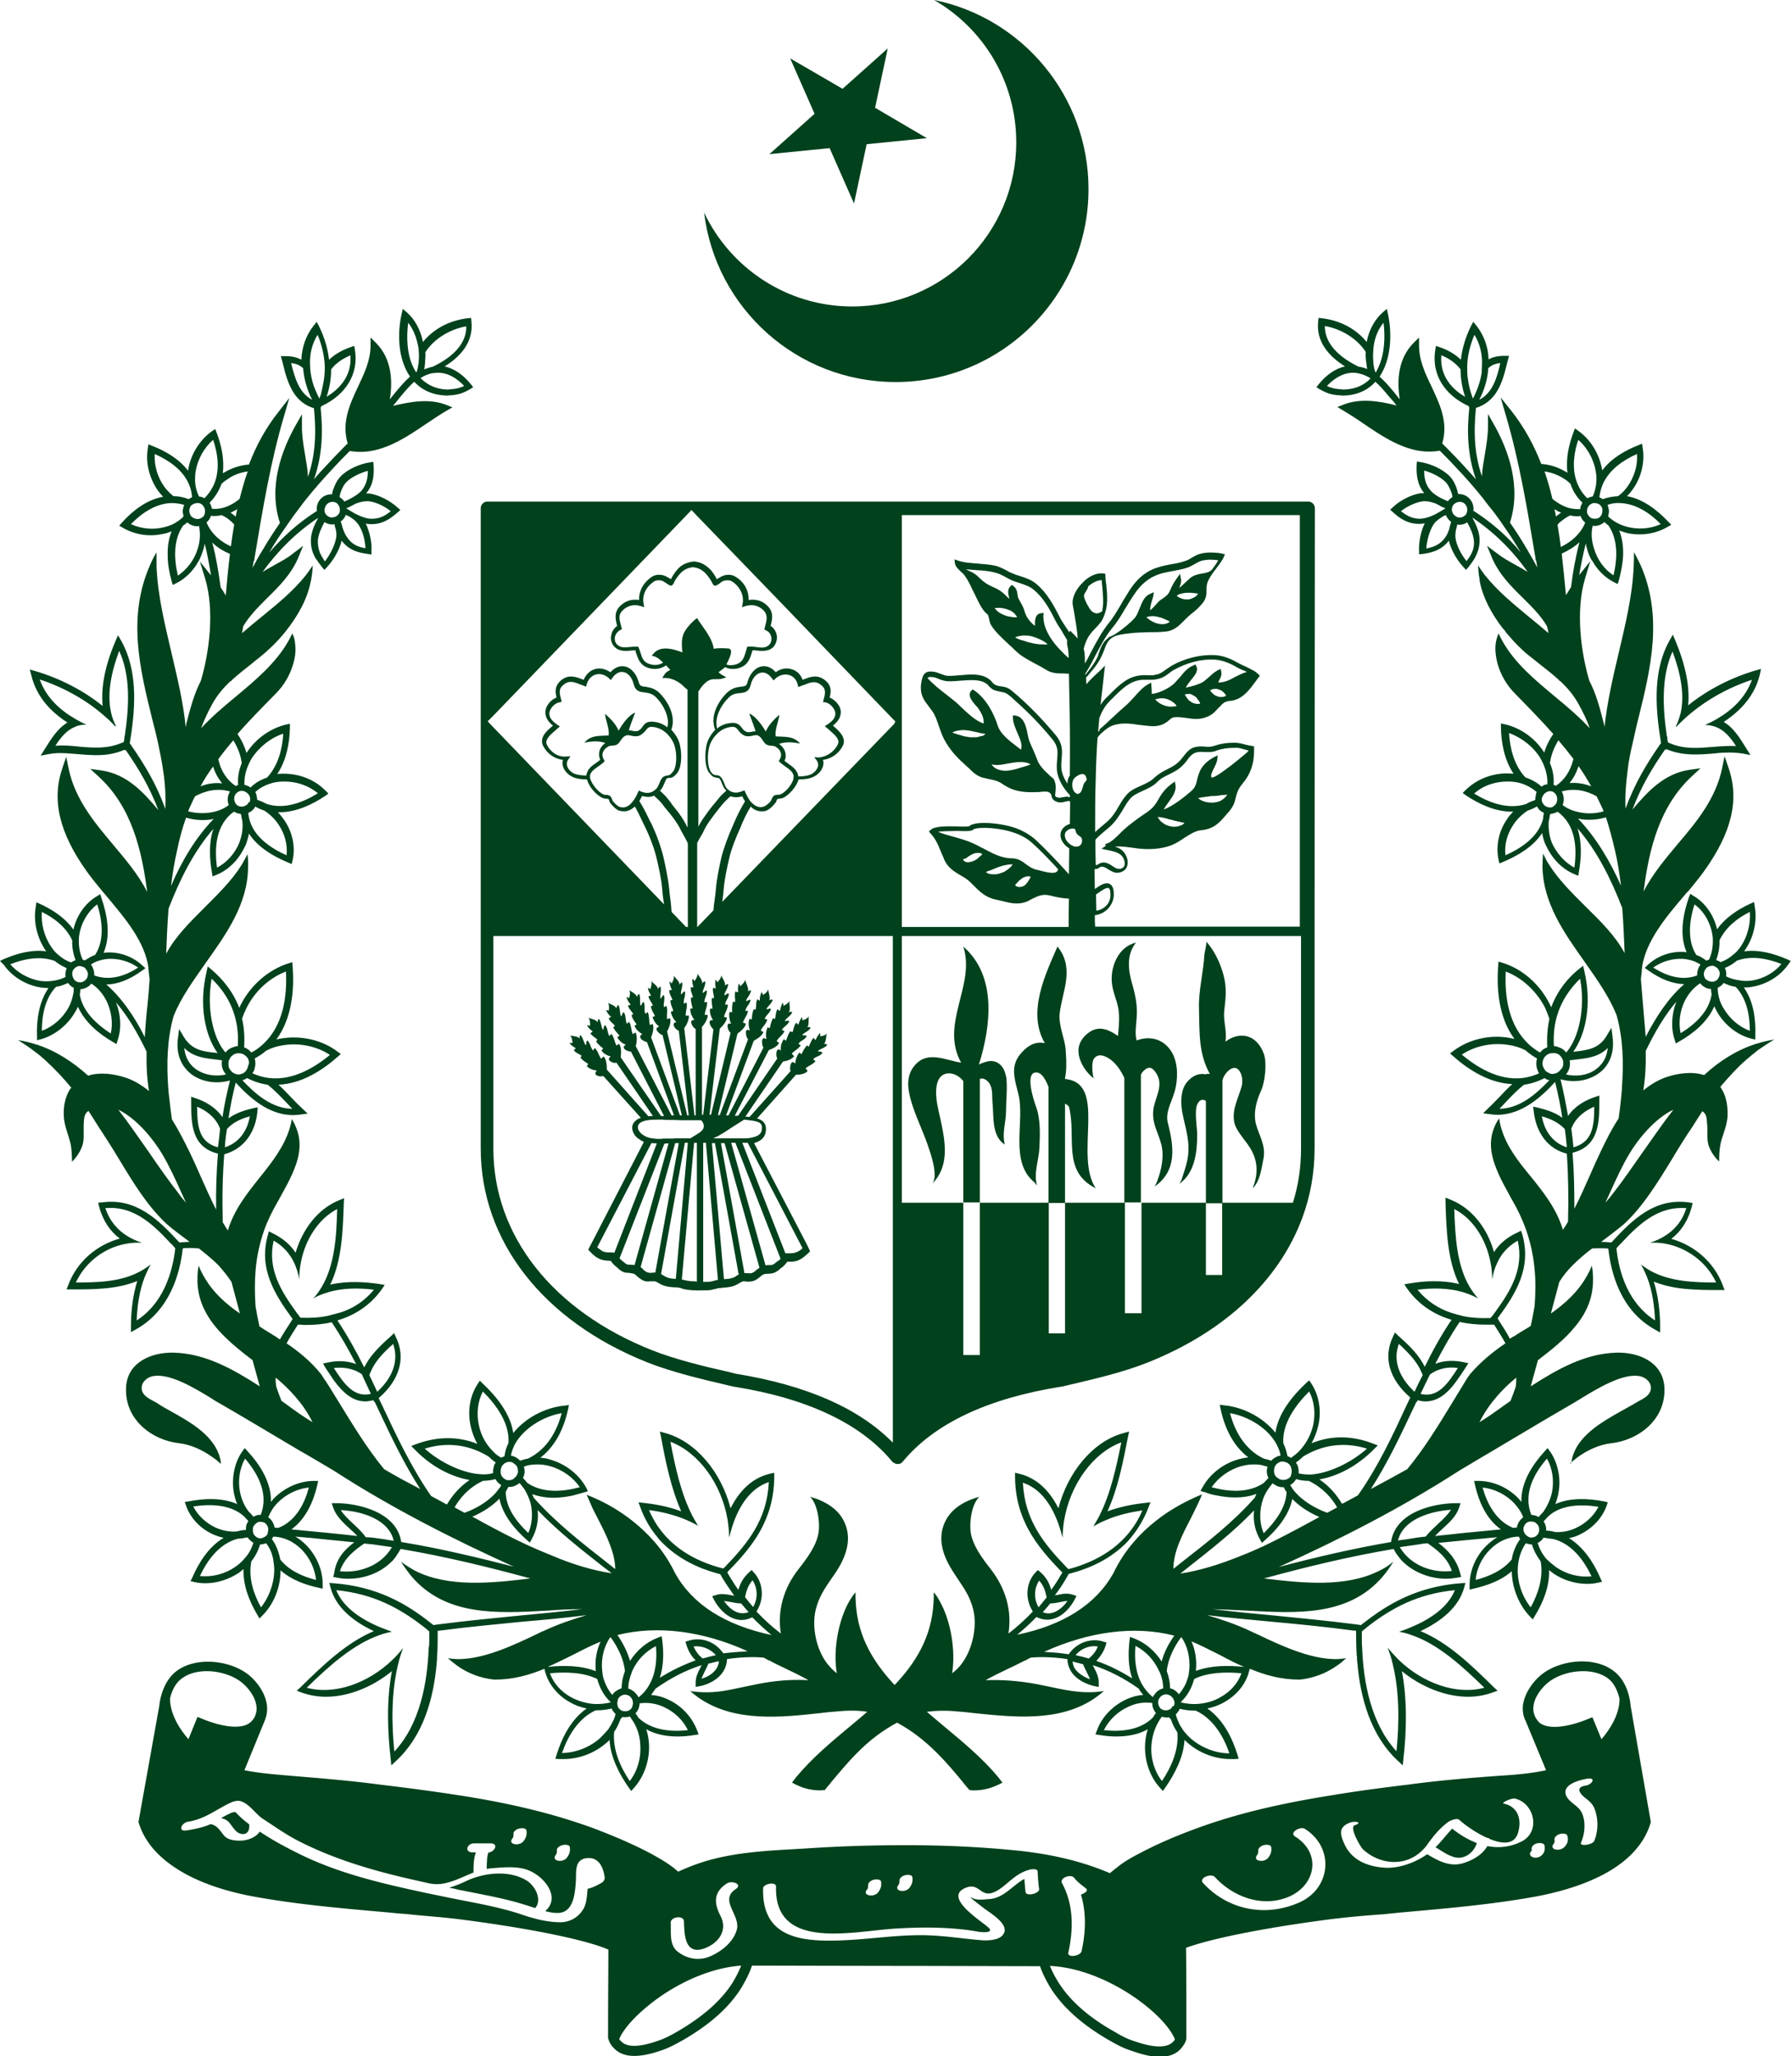 <svg version="1.1" id="Layer_1" xmlns="http://www.w3.org/2000/svg" x="0" y="0" viewBox="0 0 595.3 683" style="enable-background:new 0 0 595.3 683" xml:space="preserve"><style>.g{fill:#01411c}</style><path id="zuaen" class="g" d="M174.9 624.6c-5.8-3.5-14.1-2.6-20 .2-1.9.9-3.8 1.7-5.7 2.2 1 .2 2 .4 3.1.7 7.4 1.5 15.2 2.8 22.4 5.1 1 .3 2.1.7 3.1 1 2.4-2.8 0-7.4-2.9-9.2z"/><path id="wreath" class="g" d="M21.8 322.8c.1-.4.2-.9.4-1.2-1.4-.6-2.8-1.4-4-2.4-4.8-1.8-10.3-.7-14.8 1.1 2.4 2.8 6 4.8 9.8 5.5 1.5.2 2.9.2 4.3 0 1.5-.2 3-.6 4.3-1.3-.1-.6-.1-1.2 0-1.7zm3.3-3.9c-.8-2.1-1.2-4.3-1.1-6.5-2-4.5-6.1-7.5-10.1-9.5-.3 4 .8 8.2 3.1 11.6.7 1 1.4 1.9 2.3 2.6 1.2 1.1 2.6 2 4.1 2.5.1 0 .2.1.2.1.5-.3 1-.6 1.5-.8zm-.8 11.4c.2-.7.2-1.5.2-2.2-.1-.1-.3-.1-.4-.2-.4-.2-.7-.5-1-.8-.2-.2-.3-.4-.5-.6-1.3.6-2.6 1.1-4 1.3-3.7 3.9-4.7 9.6-4.7 14.6 3.6-1.3 6.8-4.1 8.8-7.6.8-1.4 1.3-3 1.6-4.5zm4.9-6.7v-.1c0-.2 0-.3-.1-.5 0 0-.1-.1-.2-.1 0 0 .1.1.2.1-.1-.4-.3-.8-.6-1.1 0 0-.1-.1-.1-.2-.3-.3-.6-.5-1-.6-.3-.1-.6-.2-.9-.2h-.4c-.3.1-.7.2-.9.4-.1 0-.1 0-.1.1-.1.1-.2.2-.4.3-.1.2-.3.3-.4.5s-.2.4-.2.6c-.1.2-.1.4-.1.5v.1c0 .3 0 .6.1.8.1.2.1.4.2.6 0 .1.1.2.2.3 0 .1.1.1.1.2s.1.1.1.2c.5.5 1.1.8 1.8.8h.2c.6 0 1.2-.3 1.6-.7l.1-.1.2-.2c.1 0 .1-.1.1-.1.3-.4.5-1 .5-1.6zm2.4-6.4c3.2-5 2.4-11.4.7-16.8-2.7 2-4.8 5.2-5.7 8.8-.2.9-.4 1.8-.4 2.8-.1 2.4.3 4.7 1.3 6.8.2.1.5.1.7.2 1.1-.7 2.2-1.4 3.4-1.8zm5.2 26.1c.8-3.6.2-7.6-1.5-11-1.2-2.3-2.9-4.3-5-5.6-.1.1-.2.3-.4.5-.8.8-2 1.3-3.2 1.4 0 .6-.1 1.2-.2 1.8 1 5.7 5.7 9.9 10.3 12.9zm9.1-21.9c-2.8-2-6.4-3.1-10-2.9-1.1.1-2.1.3-3 .6-1 .3-1.9.7-2.7 1.3.2.3.5.6.6 1 .3.7.5 1.4.5 2.2v.4c5.3 2 10.6 0 14.6-2.6zm-4.4-77.3c1.4-9.5 1.9-19.6-1.9-27.9-2.4 6.4-4.2 13.9-2.7 20.5.3 1.5.9 3 1.6 4.4l-.2.2c-1-1.1-2.2-2.3-3.4-3.3-5.9-5.3-13.7-9.7-21.7-12.3 2.1 5.9 6.6 10.1 11.8 13.1 1.2.7 2.5 1.4 3.7 1.9-1.4 0-2.6.2-3.7.7-2.8 1.1-4.8 3.5-6.6 6.3 2.6-.2 5.3 0 7.8.3 4.8.4 9.4.8 14.1-1.2.3-.1.5-.2.8-.3.1-.3.1-.7.2-1v-.3c0-.2.1-.4.1-.7.1-.1.1-.3.1-.4zm16.7 170.8v-.3c-.5-.6-1-1.2-1.6-1.7-6.2-6.7-12.5-12.4-21.6-11.6 1.5 4.5 4.3 7.5 7.5 9.4 1.5.9 3.1 1.6 4.7 2.1-1.7-.1-3.4 0-5.1.3-7.2 1.2-13.7 6-16.9 12.9 7.2 0 14.9-.2 21.2-3.6 1.3-.7 2.5-1.5 3.7-2.4-.8 1.3-1.4 2.7-2 4.1-1.9 4.8-2.5 10-2.7 14.5 8.7-5.6 11.8-15.5 12.8-23.7zm3.6-15.4c-.6-1.2-1.1-2.5-1.7-3.7-1.9-4.2-3.9-8.6-6.3-12.6-2.8-4.7-8.4-11.7-14.5-14.6 3.6 4.6 6.9 9.5 10.3 14.3 3.2 4.7 6.3 9.1 9.5 13.2.9 1.3 1.8 2.4 2.7 3.4zm-.8-228c-.1-.1-.1-.3-.1-.4-.1-.4-.2-.9-.2-1.3 0-.2 0-.5.1-.7.1-.5.2-1 .4-1.4-1.4-.4-2.8-.6-4.2-.6-5.3.1-10 3.4-13.5 7 3.5 1.6 7.6 2 11.5.9 1.6-.4 3-1.1 4.3-2 .6-.5 1.2-.9 1.7-1.5zm2.8-6.3c-.1-1.7-.5-3.2-1.1-4.5-2.1-4.8-6.8-7.9-11.3-9.9-.2 3.8.9 7.7 3.2 10.9.9 1.2 1.9 2.2 3 3.1 1.6 0 3.3.3 5.1 1 .4-.3.7-.5 1.1-.6zm1.9 17c.8-2.5.9-5.1.4-7.5-.2 0-.4.1-.6.1-1.3 0-2.4-.5-3.3-1.3-.4.4-.9.8-1.4 1.1-3.3 4.8-3 11.2-1.7 16.6 3.1-2.1 5.5-5.3 6.6-9zM71 272c-1.2.3-2.5.4-3.8.4-1.8 0-3.7-.3-5.4-.8-1.2 3.4-2.2 7-3 11-.9 3.9-1.5 7.8-2 11.7 3.5-8.1 8-15.9 14.2-22.3zm-2.9-102.1v-.2c0-.4-.1-.9-.3-1.2-.1-.2-.3-.5-.5-.7l-.3-.3c-.3-.2-.6-.3-.9-.4h-.6c-.2 0-.4 0-.6.1-.2 0-.4.1-.6.2-.2.1-.3.2-.5.3h-.1c-.2.2-.4.4-.5.7-.1.2-.2.4-.2.6 0 .1-.1.2-.1.3v.4c0 .7.3 1.4.7 1.9 0 0 .1.1.2.1.4.4 1 .6 1.7.7h.4c.6-.1 1.2-.4 1.6-.8l.1-.1c.1-.1.2-.2.2-.3.2-.4.3-.8.3-1.3zm3.5-10.4c1.4-4.5.6-9.3-.8-13.4-3 2.6-5.1 6.4-5.8 10.4-.2 1.2-.2 2.3-.2 3.4.1 1.7.5 3.3 1.2 4.8 0 .1.1.1.1.2.6.1 1.1.2 1.6.5.1 0 .1.1.2.1 1.8-1.8 3-3.8 3.7-6zM73.1 375s0-.1 0 0c0-.2-.1-.4-.2-.6-1.5-3.5-4.6-5.6-7.4-6.8 0 6.4.5 11.8 6.9 13.5.3-2.1.5-4.1.7-6.1zm.6-22.4c0-.1 0-.3.1-.4l-2.4-.3c-3.4-.4-7.2-.8-10.2-3.8.3 3.1 1.7 5.6 4.1 7.2 2.7 1.8 6.3 2.4 9.8 1.6-1.1-1.2-1.6-2.7-1.4-4.3zM75 197.8c.4-4.6.8-9.2 1.4-13.8-2.1-.9-4.2-2.1-5.9-3.8 1.3 4.8 2.1 9.9 2.8 14.9.6.9 1.2 1.8 1.7 2.7zm1.1 65.7.3-.6c-4.2-1.2-8.1-.3-11.6 1.6-.7 1.3-1.3 2.7-1.9 4-.1.3-.3.7-.4 1 2.7.7 5.7.8 8.4.2 1.9-.4 3.7-1.2 5.1-2.3-.5-1.2-.5-2.6.1-3.9zm1.7-89.3-.9-.9c-1-.9-2.1-1.7-3.3-2.2-.8.2-1.6.3-2.5.3-.3 0-.6 0-1-.1-.3.9-.8 1.7-1.5 2.2 1.6 3.9 4.7 6.4 8.1 8 .3-2.4.7-4.9 1.1-7.3zm.5-2.6c.2-.9.3-1.7.5-2.5-.7.5-1.4.8-2.2 1.2.6.4 1.1.8 1.7 1.3zm.7 175.9c.2-3.4-.1-6.5-.8-9.2-1.5-5.9-4.7-10.2-7.9-13.2-1.7 9.5.3 19.6 4.6 24.5.7-.9 1.6-1.5 2.7-1.8.4-.2.9-.3 1.4-.3zm1.3-94c-.3-2.7-1.4-5.3-2.8-7.6-1.7 2-3.4 4.1-5 6.3 0 .1 0 .2.1.3.8 3.7 2.9 6.7 5.7 8.6.3-.1.5-.3.8-.4-.2-2.3.2-4.8 1.2-7.2zm-.7-87.8c.8-3.1 1.6-6.1 2.7-9.1-2.2.3-4.4 1-6.3 2.3-.8.5-1.7 1.1-2.4 1.8-.8 2.2-2.1 4.4-4 6.3.2.2.3.4.4.7.2.4.3.9.4 1.3 1.3.1 2.5 0 3.6-.3 2-.5 3.9-1.6 5.6-3zm-4.9 215.4c4.4-1.4 7.4-5.1 8.3-10.3-3.2.9-5.5 2-7.5 4.1l-.1.1c0 .2-.1.5-.1.7-.3 1.8-.5 3.6-.6 5.4zm4.8-101.2c.9-2.4 1.3-4.9 1-7.2-.2-.7-.3-1.4-.4-2.1 0-.1 0-.1-.1-.2-.5-.1-1-.2-1.5-.4-.3-.1-.5-.3-.8-.4-6.1 4.4-6.5 12.1-5.6 18.6 3.3-1.7 6-4.8 7.4-8.3zm3 225.4c-.1-.1-.1-.2-.2-.3-.4-.4-.8-.8-1.1-1.2-4.4-4.1-11.2-4.3-17-3.4 1.5 3 4.3 5.6 7.6 7.1 2.2.9 4.5 1.4 6.8 1.2.4-.1.9-.2 1.3-.3.5-.1 1.1-.2 1.7-.2h.1c0-.6 0-1.3.2-1.8.1-.3.3-.7.6-1.1zm.2-151.9v-.8c-.1-.6-.4-1.2-.8-1.6l-.3-.3c-.2-.1-.4-.3-.6-.4-.2-.2-.5-.3-.7-.3-.2-.1-.4-.1-.7-.1-.1 0-.2-.1-.4-.1-.1 0-.3.1-.4.1-.3 0-.6.1-.8.2-.4.1-.7.4-1 .7-.2.1-.4.3-.5.6-.3.4-.5.9-.6 1.4v.8c0 .7.2 1.3.6 1.8.2.2.3.4.5.6.1.1.2.2.4.3.3.2.7.4 1.1.5.1 0 .2.1.3.1h.8c.2-.1.4-.1.6-.2h.1c.6-.2 1.1-.6 1.4-1 .2-.3.4-.6.5-.9s.2-.6.3-1c.1-.3.2-.3.2-.4zm.2-86.9c.2-.4.2-.9.2-1.3 0-.2-.1-.3-.1-.5 0-.1 0-.1-.1-.2v-.1c-.3-.6-.8-1.1-1.4-1.4-.1-.1-.2-.1-.3-.1-.1 0-.1-.1-.2-.1s-.2-.1-.4-.1h-.4c-.3 0-.6.1-.9.2-.3.2-.6.4-.9.7-.2.2-.3.4-.4.7-.2.4-.2.9-.2 1.3 0 .1 0 .2.1.4s.1.4.2.6c.2.4.5.8.9 1 .1.1.1.1.2.1 0 .1.1.1.2.1h.2c.1.1.3.1.5.1.2.1.3.1.4 0 .4 0 .7-.1 1-.3.3-.1.6-.3.8-.6.1-.1.2-.2.2-.3.1-.1.2-.2.2-.4.2.3.2.2.2.2zm1.3 245.9c-.2-.1-.5-.2-.7-.4-.5-.4-.9-.8-1.2-1.3h-.4c-.9.2-1.9.4-2.9.4-6.1 1.6-10.1 7.1-12.6 12.4 4 .4 8.2-.6 11.7-3 1.2-.8 2.3-1.8 3.2-2.9 1.4-1.5 2.3-3.3 2.9-5.2zm2.4-9.2c2.8-7-1-13.8-5.2-18.7-1.8 3.2-2.4 7.2-1.7 11 .5 2.5 1.5 4.8 3 6.7.5.4.9.9 1.3 1.4l.2.2c.5-.3 1-.4 1.5-.6h.9zm2.5 5.3v-.8c0-.1-.1-.3-.1-.4-.1-.3-.2-.6-.4-.8-.2-.3-.5-.5-.7-.7-.4-.2-.9-.3-1.3-.3H86c-.2 0-.3.1-.4.2s-.3.1-.4.2c-.3.2-.5.4-.7.7 0 .1 0 .1-.1.1 0 0 0 .1-.1.1-.2.3-.2.6-.3.9v.9c0 .2.1.3.1.5.1.3.2.6.4.8.1.1.2.3.4.4l.2.2c.5.4 1.2.6 1.9.4.1 0 .2-.1.3-.1.1 0 .1 0 .2-.1s.3-.1.4-.2c.1 0 .2-.1.3-.2.2-.1.4-.3.6-.6 0-.1.1-.1.1-.2v-.1c0-.2.1-.6.2-.9zm-2.4 25.4c2.8-3.5 4.5-8.4 4.4-12.9 0-.6-.1-1.3-.2-2-.2-2-.9-4.4-2.5-6.4-.1.1-.2.1-.3.1-.3.1-.5.2-.8.2-.3.1-.5.1-.8.1h-.1c-.6 2-1.6 4-2.9 5.6-1.1 5.5.8 11 3.2 15.3zm2-275.6c3.8-4.1 5.1-9.7 5.4-14.6-4.3 1.4-8.2 4.6-10.6 8.4-.3.5-.6 1.1-.9 1.8-.9 1.9-1.5 4.2-1.4 6.8.1 0 .2 0 .4.1.3.1.6.2.8.3.3.1.6.3.8.5 1.6-1.6 3.4-2.6 5.5-3.3zm16.9 5.2c-3.1-2.6-7.3-4-11.4-3.9-1.5 0-2.9.2-4.2.6-1.9.6-3.7 1.5-5.2 2.9l.3.6v.1c.2.6.3 1.2.3 1.8.1.1.3.2.4.2.9.3 1.8.7 2.7 1.2 5.8 2 12.1-.4 17.1-3.5zm-18.5 83.6c7-6.2 8.3-16 7.9-24.4-5.5 2.1-10.3 6.5-13.1 12.1-.6 1.2-1.1 2.4-1.5 3.6.7 2.8.9 6 .7 9.5.9.3 1.7.9 2.3 1.6 0 .1.1.1.1.1 1.4-.7 2.6-1.6 3.6-2.5zm8.1-63c.4-3.4-.6-7.1-2.6-10.1-1.3-2-3-3.6-4.9-4.8-1-.3-1.9-.7-2.9-1.3-.5 1-1.3 1.7-2.3 2.1v.4c.1.5.2 1 .3 1.6 1.4 5.8 7 9.7 12.4 12.1zm1.9 84.2c-.7-.7-1.3-1.4-2-2.1-2-2.1-4-4.2-6.2-5.9-2.2-.3-4.5-1-6.8-2.2-.5.3-1 .6-1.6.7 4.5 4.8 9.9 9.4 16.6 9.5zm6.7 104.1c-3.1-6.4-8.1-11.4-12.2-14.8-.1 1 0 2 .2 3.1.5 1.5 1.1 3.1 1.7 4.6.5.3.9.7 1.4 1 2.8 2.1 5.8 4.2 8.9 6.1zm5.8-122c-4.4-2.9-10.2-4.1-15.6-3.2-2 .3-3.9.9-5.6 1.8-1.1 1-2.4 1.8-3.8 2.6.2.7.3 1.5.2 2.3-.1.5-.2.9-.3 1.4-.2.5-.4.9-.7 1.2 2 .9 3.9 1.4 5.8 1.6 7.6.8 14.7-3.3 20-7.7zM92.5 507.5c5.8-2.3 8.7-8.1 10.1-13.4-3.8.4-7.6 2.2-10.4 5.1-1.4 1.4-2.4 3.1-3.1 4.8 1.1.7 1.8 1.9 2.1 3.3v.1c.4.1.7.1 1.1.1h.2zm11.2-374.7c-1.6-3.1-2.7-6.7-3-10.5-1.1-1-2.2-1.5-4-1.7 1.2 4.8 2.6 9.9 7 12.2zm1.3 392c-.4-3.7-2.1-7.4-4.9-10.2-2.6-2.6-5.9-4.1-9.3-4.2-.1.2-.2.3-.3.5-.1.1-.2.2-.2.3 1.4 1.9 2.3 4.2 2.8 6.8 2.9 3.7 7.5 5.7 11.9 6.8zm2.6-398.6c.2-1.4.3-2.8.3-4.2-.1-3.6-.9-7.2-2.4-10.8-1.9 3.1-2.7 6.6-2.5 10.1 0 .9.1 1.7.2 2.6.3 2 .8 3.9 1.6 5.7.4 1 .8 1.9 1.3 2.8.2-.5.3-.9.5-1.4.4-1.6.7-3.2 1-4.8zm4.1 52.3c.1-.8.1-1.7-.2-2.8-.2-.5-.3-1-.4-1.6-.3.1-.5.1-.8.1-.9 0-1.8-.3-2.5-.8-1.1 2-2 4.1-2.2 5.9-.1 1.6.2 3 .7 4.4.4.8.8 1.5 1.3 2.3.1.2.2.3.3.5 1.9-2.4 3.4-5.6 3.8-8zm1.2-9.2c0-.3 0-.5-.1-.7-.1-.3-.2-.6-.4-.9-.1-.1-.2-.2-.2-.3-.5-.5-1.1-.7-1.8-.7h-.1c-1.1.1-2 .8-2.3 1.8-.1.3-.2.5-.2.8v.3c0 .5.2.9.5 1.3.2.2.4.5.7.6.3.2.7.4 1.2.4h.2c.1 0 .2 0 .3-.1.6 0 1.1-.3 1.5-.7.2-.2.4-.4.5-.7.1-.1.1-.2.1-.3.1-.2.1-.5.1-.8zm-4.4-37.5c3.8-2.3 8.5-6.6 7.9-13.8-2 .9-4.6 2.3-6.4 4.7 0 3.1-.5 6.1-1.5 9.1zm15.7 296.6c-4.8-.6-10.4-.7-15.7 1-1.5.5-3 1-4.4 1.9 1-1.1 1.9-2.4 2.7-3.7 4.4-7.3 5-17 5.2-26-6.1 3.2-10.5 9.9-12 17.5-.4 1.9-.6 4-.6 5.9-.3-2-.9-3.9-1.8-5.8-1.4-2.8-3.5-5.3-6.7-7.1-2.1 9.3 2.3 16.6 7.7 24 .4.5.8 1 1.2 1.6h.4c2.7.1 5.6 0 8.6-.6.8-.2 1.6-.4 2.3-.6 4.8-1.1 9.4-3.6 13.1-8.1zm-2.8-246.3c-.1-2.8-1-5.9-2.3-7.8-.3-.4-.6-.8-1.1-1.3s-1.2-.9-1.9-1.4c-.2-.1-.7-.3-1.2-.6 0 .1 0 .1-.1.2-.3.8-.9 1.5-1.6 2v.2s0 .1.1.1c.2.5.3 1.2.5 1.8.4 1.2.9 2.4 1.6 3.3 1.5 2.2 3.5 3.1 6 3.5zm-10.5 272.3c3.5 5.5 6.8 9.9 12.3 8.6-.8-1.8-1.7-3.6-2.5-5.4-.1-.3-.3-.6-.4-.9-.1-.1-.1-.2-.2-.3-3.1-2.1-6.5-2.3-9.2-2zm9.1-291.3c1.7-2 2.2-4.2 2.2-6.7-2.6.7-5.5 2.1-7.1 3.7-.8.8-1.4 1.9-2 3.6-.1.3-.2.8-.3 1.3v.1c.6.4 1.2.9 1.6 1.5 2.1-.9 4.2-2.1 5.6-3.5zm10.2 350.8-6.3-.9c-.9-.1-1.9-.2-2.9-.3-3.2 2.2-6.6 4.8-8.1 9.2 6.1.7 13.6-1.6 17.3-8zm-6-3.1c2.2.3 4.4.6 6.6 1-1.7-7.4-11.2-9.9-17.6-10.2 1 1.6 2.6 3.1 4.2 4.6 1.5 1.4 3 2.8 4.1 4.4.9 0 1.8.1 2.7.2zm1.1-48.5c5.3-4.8 7.2-10.5 5.3-15.9-3.7 3.3-6.2 6.1-7.6 9.6-.1.2-.2.5-.3.7.1.1.1.2.1.3.8 1.7 1.7 3.5 2.5 5.3zm14.3 32.3c-5.6-8.7-9.9-17.9-14.2-27-.3-.6-.6-1.3-.9-1.9h-.1l-.4-.6c-.9.2-1.8.4-2.6.4-4.3 0-7.5-3-10.2-6.6-.4-.5-.8-1.1-1.1-1.6-.7-1-1.3-2-2-3l-.8-1.4 1.5-.3c2.7-.6 6.1-.8 9.5.5-2.5-4.8-5.1-9.4-8.1-13.9-3 .7-5.9.9-8.5.9-.6 0-1.2 0-1.8-.1H99s0 .1-.1.1c-1.3 2-2.6 4.1-3.7 6.1 4.1 2.8 8.2 6.1 11.5 10.3.5.7.9 1.5 1.4 2.1.4.6.7 1.1 1.1 1.7 1.2 2 2.5 4 3.7 6 4.5 7.3 9.1 14.9 14.7 21.7 3.8 2.3 7.8 4.4 12 6.6zm-.5-374.7c.1-1.1.1-2.3 0-3.4-.1-.7-.1-1.3-.3-2-.6-2.9-1.7-5.4-3.2-7.3-.6 4.6-.5 10.3 1.7 14.8.3.6.6 1.2 1 1.7.5-1 .6-2.3.8-3.5v-.3zm3.5 425.2v-3.2c-.7-.6-1.4-1.2-2.2-1.8-7.7-5.9-16.3-10.7-28.7-11.9 2.3 5.7 8.2 9.7 14.8 12.4 1.1.4 2.2.9 3.4 1.3.1.1.2.1.3.1-1 .2-1.9.4-2.9.7l-.9.3c-9.1 3.1-17.2 10.5-24.5 17.6 9.1 2.5 20.3-1.4 28.4-9.2 1.3-1.2 2.5-2.6 3.6-4-.6 1.7-1.2 3.4-1.6 5.2-2.4 9.6-2.2 20.3-1.3 29.2 8.6-9.2 11-23.1 11.4-34.4.2-.8.2-1.6.2-2.3zm6.1-415.7c2.3-.2 3.6-.3 5.5-1.2-2.1-2.2-5.5-4.9-9.9-4.3-.3 0-.6.1-.9.1-.9.2-1.7.5-2.5.9-.4.2-.8.4-1.2.7 2.4 2.4 5.3 3.7 9 3.8zm-4.9-7.6c5.2-2.5 11.2-6.8 11.1-13.4-5.4.9-10.8 4.2-13.6 8.6.1 1 0 2.1-.1 3.2v.4c-.1.7-.1 1.3-.3 2.1.7-.3 1.4-.5 2.1-.7.3-.1.6-.2.8-.2zm20.4 364.8c.1-.3.3-.6.5-.8-.9-.6-1.7-1.3-2.4-2-7.9-4.8-15.5-4.4-21.2-2.6 5.3 4.7 12.7 8.2 18.7 8.5 1.4.1 2.8 0 4-.4v-1.1c.1-.6.3-1.1.4-1.6zm2.3 6.7c-.2-.2-.5-.3-.7-.5-.5-.4-.9-.9-1.2-1.5-1.3.4-2.7.5-4.2.6-4.6 2.2-7.5 5.5-9.4 8.8l3.3 1.8c4.8-1.7 9-4.6 11.3-7.8.4-.5.7-.9.9-1.4zm2.4-13.9c.5-6.5-3.9-12.6-8.5-17.2-1.7 3.3-2.2 7.3-1.3 11.3.7 3.3 2.3 6.2 4.6 8.5.8.9 1.7 1.6 2.8 2.2.1-.1.2-.1.2-.1.3-.1.6-.3.9-.4.2-1.6.6-3 1.3-4.3zm3.1 9.9c.1-.4.1-.8 0-1.2v-.1c0-.1-.1-.3-.1-.5-.2-.6-.6-1-1.1-1.3 0 0 0-.1-.1-.1-.1-.1-.3-.2-.4-.3-.2-.1-.4-.1-.6-.2h-1c-.1 0-.2 0-.2.1-.3.1-.7.2-.9.4-.3.2-.6.5-.8.8-.1.2-.2.3-.3.6v.1c-.1.3-.2.6-.2 1s0 .9.2 1.3c0 .1.1.3.2.4.1.1.1.2.2.3.2.2.4.5.7.6.1.1.3.2.4.3.1.1.3.1.4.1.4.1.9.1 1.3 0 .2 0 .4-.1.6-.2.1-.1.2-.1.3-.2s.2-.1.2-.2c.4-.3.8-.7 1-1.2.1-.1.1-.2.1-.4 0 .1.1 0 .1-.1zm3.5 19.9c1.3-3 1.6-6.6.7-10.1 0-.1-.1-.2-.1-.3-.5-1.6-1.2-3-2-4.3-.5-.7-1-1.3-1.5-1.9-.1.1-.3.2-.4.3-.2.1-.3.2-.5.3-.8.5-1.6.7-2.5.7h-.3c-.3.6-.6 1.1-.9 1.6 0 5.4 3.7 10.1 7.5 13.7zm-.1-24.7c6.6-3.2 9.7-9.5 11.2-15.1-6.3 1.1-12.7 5.1-15.6 10.4-.6 1.2-1 2.4-1.3 3.7.2 0 .3.1.5.1.3.1.5.2.8.3.7.3 1.3.8 1.8 1.3.9-.3 1.8-.6 2.6-.7zm17.2 9.5c-2.2-3.3-5.9-5.9-9.9-7-2.2-.6-4.4-.7-6.5-.4-.8.1-1.5.3-2.2.6 0 .1.1.2.1.3.3 1.1.2 2.2-.3 3.3 0 .1 0 .1-.1.1.6.6 1 1.1 1.5 1.7 5.2 3.5 11.9 2.9 17.4 1.4zm5.3 61.1v-.4c-.3-3.3.3-6.6 1.6-9.4-3.2 1.3-6.3 2.9-9.4 4.5-2.7 1.3-5.4 2.7-8.2 3.9 5.3-.6 11.2-.5 16 1.4zm5.3-32.5c-.8-.7-1.7-1.3-2.6-2-7.5-5.9-15.1-11.8-22-19 .4 3.5-.4 6.9-2 9.7l-.6 1.1-.9-.8c-4-3.5-8.1-8.3-9.2-13.8-2.3 2.4-5.5 4.5-9 6 1.2.6 2.5 1.3 3.7 2 4.3 2.3 9.5 5.1 15 7.6 2.4 1.1 5 2.2 7.5 3.2 7.2 3.1 13.8 5 20.1 6zm-.4 42.9v-.2c-.2-.2-.5-.4-.7-.7-1.8-1.9-3-4.3-3.7-6.9-4.5-2.2-10.4-2.4-15.7-1.9 1.1 3.2 3.6 6.1 6.9 7.9 2.4 1.3 5 2.1 7.7 2.3 1.9.1 3.7-.1 5.5-.5zm1.5 4.6c.1-.3.1-.6.2-.8-.2-.1-.3-.3-.5-.5s-.4-.5-.6-.8c-.1-.2-.1-.3-.2-.5-1.6.4-3.2.6-4.8.6h-.5c-5.9 2.7-9.3 8.7-11.2 14.2 4.6-.1 9.3-1.9 12.8-5.1.9-.9 1.7-1.8 2.5-2.7.6-.9 1.2-1.8 1.6-2.8.3-.4.5-1 .7-1.6zm2.2-9.3c0-1.9.4-3.9 1.1-5.7-.4-4.1-2.4-8-4.7-11.2-.1 0-.2 0-.3.1-2 3-2.9 6.8-2.6 10.5.1.6.1 1.2.2 1.8.2 1.3.7 2.5 1.2 3.6.6 1.2 1.2 2.2 2 3.1.1-.1.1-.2.2-.3.4-.5.8-.9 1.4-1.2.1-.1.2-.1.3-.2.6-.3.9-.4 1.2-.5zm3.7 5.5c.1-.4.1-.8 0-1.2-.1-.2-.1-.5-.2-.7 0 0 0-.1-.1-.1 0-.1-.1-.1-.1-.2-.2-.3-.5-.6-.8-.8-.1-.1-.2-.1-.4-.2-.3-.1-.6-.2-1-.2s-.6.1-.9.2c0 0-.1 0-.1.1-.1 0-.2.1-.3.1-.2.1-.3.2-.5.4-.3.3-.5.6-.6 1V565c0 .1 0 .2-.1.3-.1.4 0 .9.1 1.4.1.1.1.2.1.3v.1c.3.4.6.7 1 1 .2.1.4.2.6.2.1 0 .1 0 .2.1h.8c.4 0 .8-.1 1.1-.3.3-.1.5-.4.7-.6l.1-.1c0-.1.1-.1.1-.1.1-.4.2-.7.3-1zm-1 25.3c2.5-3.2 3.8-7.6 3.5-11.9-.1-2.9-.9-5.5-2.3-7.8l-1.2-1.8c-.1.1-.1.1-.2.1-.5.2-1 .2-1.5.2-.2 0-.5 0-.7-.1-.2.2-.5.5-.7.8-.5 1.4-1.2 2.9-2.1 4.2-.5 5.9 2.1 11.7 5.2 16.3zm6.4-31.8c2.3-3.9 2.7-8.8 2.3-13-3.5 1.7-6.4 4.8-8 8.5v.1c-.7 1.8-1.2 3.7-1.2 5.5.2 0 .4.1.6.2.9.4 1.7 1 2.3 1.9.1.1.1.2.2.2.1.1.1.3.2.4 0 .1.1.1.1.2.1-.1.3-.2.4-.3 1.3-1.1 2.3-2.3 3.1-3.7zm12.9 14.9c-1.6-3.4-4.6-6.2-8.2-7.8-2.3-1-4.7-1.4-6.9-1.2-.3 0-.6 0-.9.1 0 .2 0 .4-.1.6 0 .2-.1.4-.1.6-.2.8-.6 1.5-1.2 2.1.4.5.7 1 1 1.5 4.4 4.2 10.9 4.7 16.4 4.1zm4.9-23.8c1.5-.4 2.9-.8 4.4-1.1-2.1-2.4-5-3.2-7.4-2.9.8 1.8 1.8 3 3 4zm4.7 3.2c.4-.7.7-1.5.7-2.3-1.2.2-2.3.6-3.5.8-.3.9-.8 1.8-1.2 2.6s-.8 1.7-1.1 2.4c2-.5 4-1.7 5.1-3.5zm7.3-18.4c1.1.3 2.2.2 3.3-.2-.8-.9-1.7-1.9-2.5-2.9-1.1 0-2.1-.2-3.1-.4-.9-.2-1.8-.3-2.6-.4 1.2 1.7 2.9 3.4 4.9 3.9zm1.5 12.9c.5 0 1-.1 1.5-.1-15-6.8-30.1-8.7-43.3-5.4 1.8 2.6 3.3 5.5 4.2 8.6 2.2-3.5 5.5-6.3 9.2-7.7l1.3-.5.2 1.4c.5 3.9.5 8.3-.8 12.4 3.8-2.4 7.8-4.3 11.9-5.8-1.3-1.2-2.4-2.9-3.1-5.2l-.3-1 1-.3c3.6-1.2 8.3-.2 11.3 3.8.1.1.2.3.3.4.2 0 .4-.1.6-.1 2-.2 4-.4 6-.5zm3.3-14.8c1.8-3.2 1.3-6.6-.2-8.9-1.6 1.8-2.1 3.7-2.5 5.6.9 1.2 1.8 2.3 2.7 3.3zm-9.3-13.4c7.4-7.7 13.9-15.5 14.5-28.1-5.7 1.9-9.2 7-11.4 12.6-.7 1.9-1.3 3.9-1.8 5.8 0-1.9-.2-3.9-.5-5.9-2-11.8-9.5-22.3-19-25.9 1.6 8.4 3.5 17.2 7.3 24.6.6 1.1 1.2 2.2 1.9 3.3-1.2-.7-2.5-1.3-3.8-1.9-4.2-1.8-8.6-2.8-12.5-3.3 4.7 11.1 14.2 16.4 22.8 18.9.6.2 1.2.3 1.8.5.3-.2.6-.4.7-.6zm106.8 10.2c-.4-1.9-.9-3.8-2.5-5.6-1.5 2.3-2 5.7-.2 8.9l2.7-3.3zm2 5.1c2-.6 3.7-2.2 4.9-3.9-.8 0-1.7.2-2.6.4-1 .2-2.1.4-3.1.4-.8 1-1.6 1.9-2.5 2.9 1.1.5 2.2.5 3.3.2zm12.4 22.1c-.3-.8-.7-1.6-1.1-2.4-.4-.9-.9-1.7-1.2-2.6-1.2-.3-2.3-.6-3.5-.9.1.8.3 1.6.7 2.3 1.2 1.7 3.2 2.9 5.1 3.6zm2.6-10.9c-2.4-.4-5.3.4-7.4 2.9 1.5.3 3 .7 4.4 1.1 1.2-1 2.3-2.2 3-4zm14.8-45.2c-3.9.6-8.3 1.5-12.5 3.4-1.3.5-2.5 1.2-3.8 1.9.7-1.1 1.3-2.2 1.9-3.3 3.8-7.4 5.7-16.2 7.4-24.6-9.5 3.5-17 14.1-19 25.9-.3 1.9-.5 3.9-.5 5.8-.5-1.9-1.1-3.9-1.8-5.7-2.2-5.6-5.7-10.7-11.4-12.6.6 12.6 7.1 20.4 14.5 28.1l.6.6c.6-.1 1.2-.3 1.9-.5 8.5-2.6 18-7.9 22.7-19zm3.5 68.8c.3-.5.6-1 1-1.5-.5-.6-.9-1.3-1.1-2.1 0-.2-.1-.4-.1-.6v-.6c-.3-.1-.6-.1-.9-.1-2.3-.2-4.7.2-7 1.3-3.6 1.6-6.5 4.4-8.2 7.8 5.5.6 12 .1 16.3-4.2zm3.4-9.7c0-1.8-.4-3.7-1.2-5.5 0 0 0-.1-.1-.1-1.6-3.7-4.5-6.8-7.9-8.5-.4 4.3 0 9.1 2.3 13 .8 1.3 1.8 2.6 3.1 3.7.1.1.2.2.4.3 0-.1.1-.1.1-.2.1-.1.1-.3.2-.4l.2-.2c.6-.9 1.3-1.5 2.3-1.9.2 0 .4-.1.6-.2zm3.6 5.7c.2-.4.2-.9.1-1.4 0-.1 0-.2-.1-.2 0-.1 0-.1-.1-.2v-.1c-.1-.4-.4-.7-.7-1-.1-.2-.3-.3-.5-.4-.1-.1-.2-.1-.3-.1l-.1-.1c-.3-.1-.6-.2-.9-.2s-.7.1-1 .2c-.1.1-.2.1-.4.2-.3.2-.6.5-.8.8-.1.1-.1.1-.1.2s-.1.1-.1.1c-.1.2-.2.4-.2.6-.1.4-.1.9 0 1.2v.1c.1.2.2.5.3.7l.1.1c0 .1 0 .1.1.2.2.3.4.5.7.6.3.2.7.3 1.1.3h.8s.1 0 .1-.1c.2-.1.4-.1.6-.2.4-.2.7-.6.9-1 0 0 0-.1.1-.1.3.1.4 0 .4-.2zm-4 25.1c3.1-4.6 5.7-10.5 5.1-16.2-.9-1.3-1.6-2.7-2.1-4.2-.2-.3-.5-.6-.7-.8-.2.1-.5.1-.7.1-.5 0-1-.1-1.4-.2-.1 0-.1 0-.2-.1-.5.6-.9 1.2-1.2 1.8-1.3 2.3-2.1 4.9-2.3 7.8-.3 4.3 1 8.6 3.5 11.8zm9.1-37.1c.3-3.8-.6-7.6-2.5-10.5-.1-.1-.2-.1-.3-.1-2.3 3.2-4.3 7.1-4.7 11.2.7 1.9 1.1 3.8 1.1 5.7.3.1.7.2 1 .3.1.1.2.1.3.2.5.3 1 .7 1.4 1.2.1.1.2.2.2.3.8-.9 1.5-2 2.1-3.1.5-1.1.9-2.3 1.2-3.5 0-.5.1-1.1.2-1.7zm13.3 27.9c-1.9-5.5-5.3-11.5-11.2-14.2h-.5c-1.6 0-3.2-.2-4.8-.6-.1.1-.1.3-.2.5-.2.2-.4.5-.6.8-.1.2-.3.3-.5.5 0 .2.1.5.2.8.2.6.4 1.2.7 1.8.4 1 1 1.9 1.6 2.8.7.9 1.5 1.8 2.5 2.7 3.5 3 8.2 4.9 12.8 4.9zm-2.9-18.7c3.3-1.8 5.8-4.7 6.9-7.9-5.3-.5-11.2-.3-15.7 1.9-.7 2.6-1.9 5-3.7 6.9-.2.2-.4.5-.7.7v.2c1.8.4 3.6.6 5.4.5 2.8-.2 5.5-.9 7.8-2.3zm15.9-72.8s0-.1-.1-.1c-.5-1.1-.6-2.2-.3-3.3 0-.1 0-.2.1-.3-.7-.2-1.4-.4-2.2-.6-2.1-.3-4.3-.2-6.5.4-4 1.1-7.6 3.7-9.9 7 5.5 1.5 12.1 2.1 17.3-1.4.6-.6 1.1-1.2 1.6-1.7zm3.5-7.3c.2 0 .3-.1.5-.1-.2-1.3-.7-2.5-1.3-3.7-2.8-5.3-9.2-9.3-15.5-10.4 1.5 5.6 4.6 11.9 11.2 15.1.9.2 1.7.4 2.5.7.5-.6 1.1-1 1.8-1.3.3-.2.5-.3.8-.3zm2.5 12c-.4-.5-.7-1-.9-1.6h-.3c-.9 0-1.8-.2-2.5-.7-.2-.1-.4-.2-.5-.3-.1-.1-.3-.2-.4-.3-.6.6-1 1.2-1.5 1.9-.9 1.3-1.6 2.7-2 4.3 0 .1-.1.2-.1.3-.9 3.4-.7 7.1.6 10.1 3.7-3.7 7.4-8.4 7.6-13.7zm1.5-5.8c.2-.4.2-.9.2-1.3 0-.3-.1-.7-.2-1v-.1l-.3-.6c-.2-.3-.5-.6-.8-.8-.3-.2-.6-.3-1-.4-.1 0-.1 0-.2-.1h-1c-.2 0-.4.1-.6.2s-.3.2-.4.2l-.1.1c-.5.3-.9.8-1.1 1.4-.1.2-.1.3-.1.5v.1c-.1.4-.1.8 0 1.2v.2c0 .1.1.2.1.3.2.5.6 1 1 1.2.1.1.2.1.3.2.1.1.2.1.3.2.2.1.4.2.7.2.4.1.9.1 1.3 0 .2 0 .3-.1.4-.1.2-.1.3-.2.5-.2.2-.2.5-.4.7-.6.1-.1.2-.2.2-.3 0-.2.1-.3.1-.5zm5.7 16.1c1.2-.7 2.5-1.3 3.7-2-3.5-1.5-6.7-3.6-9-6-1.1 5.5-5.2 10.3-9.2 13.8l-.9.8-.6-1.1c-1.7-2.9-2.4-6.3-2-9.7-6.8 7.1-14.5 13.1-22 19-.8.7-1.7 1.3-2.5 2 6.4-1 13-3 20.1-5.9 2.6-1 5.1-2.1 7.5-3.2 5.4-2.6 10.7-5.4 14.9-7.7zm1.6-32.4c.9-4 .4-8.1-1.3-11.3-4.6 4.6-9 10.7-8.6 17.2.7 1.4 1.1 2.8 1.4 4.3.3.1.6.2.9.4.1.1.2.1.2.2 1-.7 1.9-1.4 2.7-2.2 2.3-2.4 3.9-5.3 4.7-8.6zm4.7 29 3.3-1.8c-1.9-3.3-4.9-6.6-9.4-8.8-1.5 0-2.9-.2-4.2-.6-.4.6-.8 1.1-1.3 1.5-.2.2-.5.3-.7.5.3.4.6.9.9 1.4 2.4 3.2 6.5 6 11.4 7.8zm13.2-21.3c-5.7-1.8-13.3-2.2-21.2 2.6-.7.7-1.5 1.4-2.4 2 .2.3.3.6.5.8.2.5.3 1 .4 1.6v1.2c1.2.3 2.6.4 4 .4 6-.4 13.4-3.9 18.7-8.6zm.1-358.6c-.2-.7-.2-1.4-.3-2.1l-.1-.4c-.1-1-.2-2.1-.1-3.2-2.8-4.4-8.2-7.7-13.6-8.6 0 6.6 5.9 10.9 11.2 13.5.2 0 .5.1.7.1.9.2 1.6.4 2.2.7zm1.1 3.1c-.4-.3-.8-.5-1.2-.7-.8-.4-1.6-.7-2.5-.9-.3-.1-.6-.1-.9-.2-4.3-.6-7.8 2.1-9.9 4.3 1.9.9 3.2 1 5.5 1.2 3.9-.1 6.8-1.4 9-3.7zm2.6-3.7c2.1-4.5 2.3-10.2 1.7-14.8-1.6 1.9-2.7 4.4-3.2 7.3-.1.7-.2 1.3-.2 2-.1 1.1-.1 2.3 0 3.4v.4c.1 1.2.3 2.5.8 3.5l.9-1.8zm14.6 335c0-.1.1-.2.1-.3-.1-.2-.2-.5-.3-.7-1.4-3.4-3.9-6.2-7.6-9.6-2 5.3-.1 11 5.2 15.9.8-1.8 1.7-3.6 2.6-5.3zm5.3 49.1c1.6-1.5 3.2-3 4.2-4.6-6.3.4-15.8 2.9-17.6 10.2 2.2-.3 4.4-.6 6.6-1 .9-.1 1.7-.2 2.6-.3 1.2-1.5 2.7-2.9 4.2-4.3zm-12.8 7.8c3.7 6.3 11.2 8.7 17.3 7.9-1.5-4.4-4.9-7-8.1-9.2-1 .1-2 .2-2.9.4l-6.3.9zm17-340.4v-.2c-.7-.5-1.2-1.2-1.6-2 0-.1 0-.1-.1-.2-.5.2-1 .4-1.2.6-.8.5-1.4.9-1.9 1.4-.5.4-.8.8-1.1 1.3-1.2 1.9-2.1 5.1-2.3 7.8 2.5-.5 4.5-1.3 6.1-3.4.7-.9 1.2-2 1.6-3.3.1-.7.3-1.3.5-1.9v-.1zm.5-8.4v-.1c-.1-.5-.2-1.1-.3-1.3-.6-1.6-1.2-2.8-2-3.6-1.6-1.6-4.5-3.1-7.1-3.8 0 2.6.5 4.8 2.2 6.7 1.3 1.5 3.5 2.6 5.7 3.5.3-.5.9-1 1.5-1.4zm1.8 289.3c-2.8-.4-6.1-.1-9.2 2.1-.1.1-.1.2-.2.3-.1.3-.3.6-.4.8-.9 1.8-1.7 3.6-2.6 5.4 5.6 1.4 8.9-3.1 12.4-8.6zm2.4-322.6c-1-3-1.5-6.1-1.5-9.1-1.8-2.4-4.4-3.9-6.4-4.7-.6 7.3 4.1 11.6 7.9 13.8zm.7 37.8v-.3c0-.3 0-.6-.1-.8-.3-1-1.2-1.8-2.3-1.8h-.1c-.7 0-1.3.3-1.8.7l-.3.3c-.2.3-.4.6-.4.9-.1.2-.1.5-.1.7 0 .3 0 .6.2.8 0 .1.1.2.1.3.1.3.3.5.5.7.4.4.9.7 1.5.8h.5c.4 0 .8-.2 1.2-.4.3-.2.5-.4.7-.6.2-.4.4-.8.4-1.3zm-22.7 381.8c8.1 7.8 19.3 11.7 28.4 9.2-7.3-7.1-15.4-14.6-24.5-17.6l-.9-.3c-.9-.3-1.9-.5-2.9-.7.1 0 .2-.1.3-.1 1.1-.4 2.3-.8 3.4-1.3 6.6-2.7 12.5-6.7 14.8-12.4-12.4 1.2-21 6-28.7 11.9-.7.6-1.5 1.2-2.2 1.8v3.2c0 .7 0 1.4.1 2.2.4 11.3 2.9 25.2 11.4 34.4.9-8.8 1.1-19.6-1.3-29.2-.4-1.8-1-3.5-1.6-5.2 1.2 1.5 2.5 2.9 3.7 4.1zm24.2-367.7c.6-1.3.9-2.7.7-4.3-.2-1.9-1.1-3.9-2.2-5.9-.7.5-1.6.8-2.5.8-.3 0-.5 0-.8-.1-.1.5-.2 1.1-.4 1.6-.2 1.1-.3 2-.2 2.8.3 2.4 1.8 5.5 3.7 7.8.1-.2.2-.3.3-.5.6-.7 1-1.4 1.4-2.2zm3.4-62.4c.2-3.4-.6-7-2.5-10.1-1.5 3.6-2.4 7.2-2.4 10.8 0 1.4 0 2.8.3 4.3.2 1.6.6 3.1 1.1 4.7.2.5.3.9.5 1.4.5-.9.9-1.8 1.3-2.8.7-1.8 1.3-3.7 1.6-5.7 0-.8.1-1.7.1-2.6zm6.1-.7c-1.8.2-2.9.7-4 1.7-.2 3.8-1.4 7.4-3 10.5 4.5-2.3 5.9-7.4 7-12.2zm1.7 325.6c-1.1-2-2.4-4.1-3.7-6.1 0-.1-.1-.1-.1-.1h-2.8c-2.6 0-5.5-.2-8.6-.9-3 4.4-5.6 9.1-8.1 13.9 3.4-1.3 6.9-1.1 9.5-.5l1.5.3-.9 1.4c-.3.5-.6 1-1 1.5-.3.5-.6 1-1 1.5-2.9 4.4-6.4 8.3-11.3 8.3-.8 0-1.7-.1-2.6-.4l-.4.6h-.1c-.3.6-.6 1.3-.9 1.9-4.3 9.1-8.6 18.3-14.2 27 4.1-2.2 8.2-4.4 12.1-6.6 5.6-6.8 10.2-14.3 14.7-21.7 1.5-2.5 3.1-5.1 4.7-7.7.4-.7.9-1.4 1.4-2.1 3.6-4.2 7.7-7.5 11.8-10.3zm-3.6-10.1c5.4-7.4 9.8-14.7 7.7-24-3.2 1.8-5.4 4.3-6.7 7.1-.9 1.8-1.5 3.8-1.8 5.8 0-2-.2-4-.6-5.9-1.5-7.6-5.9-14.4-12-17.5.3 9 .8 18.7 5.2 26 .8 1.3 1.7 2.5 2.7 3.7-1.4-.8-2.9-1.4-4.4-1.9-5.3-1.7-11-1.6-15.7-1 3.7 4.5 8.3 7 13 8.2.8.2 1.6.4 2.3.6 3 .6 5.9.7 8.5.6.2.1.3 0 .4 0 .6-.6 1-1.1 1.4-1.7zm8.5 75.1c-.1-.1-.1-.2-.2-.3-.1-.2-.2-.3-.3-.5-3.4.1-6.7 1.5-9.4 4.2-2.8 2.7-4.6 6.5-4.9 10.2 4.3-1.1 9-3.1 12-6.8.4-2.6 1.4-4.8 2.8-6.8zm1-7.2c-.6-1.7-1.7-3.3-3.1-4.8-2.8-2.9-6.6-4.7-10.4-5.1 1.5 5.3 4.4 11 10.1 13.4h.2c.4 0 .7-.1 1.1-.1v-.1c.3-1.4 1-2.5 2.1-3.3zm4.2-240.3.3-.6c-1.5-1.3-3.3-2.3-5.2-2.9-1.3-.4-2.8-.6-4.2-.6-4.2-.1-8.4 1.3-11.4 4 4.9 3 11.2 5.4 17.2 3.5.8-.5 1.7-.9 2.7-1.2.1-.1.3-.1.4-.2 0-.6.1-1.3.3-1.8l-.1-.2zm1.1 92.8c-.3-.4-.5-.8-.6-1.3-.2-.4-.3-.9-.3-1.3-.1-.8 0-1.6.2-2.3-1.4-.8-2.7-1.7-3.8-2.7-1.7-.9-3.6-1.5-5.6-1.8-5.5-.9-11.2.3-15.6 3.2 5.4 4.5 12.4 8.6 20 7.8 1.8-.2 3.8-.7 5.7-1.6zm0 151.9v-.8l-.3-.9s0-.1-.1-.1c0-.1 0-.1-.1-.1-.2-.3-.4-.5-.7-.7-.1-.1-.2-.2-.4-.2-.1-.1-.3-.1-.5-.1-.1 0-.1 0-.2-.1h-.4c-.5 0-.9.1-1.3.3-.3.2-.5.4-.7.7-.2.2-.3.5-.4.8-.1.1-.1.3-.1.4v.8c.1.3.2.6.4.9v.1l.1.1c.2.2.3.4.6.6.1.1.2.2.3.2.1.1.2.1.3.2.1 0 .1.1.2.1s.2.1.3.1c.7.1 1.4-.1 1.9-.4.1-.1.2-.1.2-.2l.4-.4c.2-.2.3-.5.4-.8 0-.1.1-.3.1-.4v-.1zm-2.8 25.5c2.4-4.4 4.3-9.8 3.3-15.3-1.3-1.7-2.3-3.6-2.9-5.6h-.1c-.2 0-.6 0-.8-.1-.3 0-.6-.1-.8-.2-.1 0-.2-.1-.3-.1-1.5 2.1-2.2 4.4-2.5 6.4-.1.7-.2 1.4-.2 2-.2 4.6 1.5 9.4 4.3 12.9zm4.3-263.5c0-.1 0-.2.1-.4-1-.4-1.8-1.1-2.3-2.1h-.1c-1 .6-1.9 1-2.9 1.3-1.9 1.2-3.6 2.8-4.9 4.8-2.1 3.1-3 6.8-2.6 10.1 5.4-2.4 11-6.2 12.5-12.1 0-.6.1-1.1.2-1.6zm1.9 88.4c-.6-.1-1.1-.3-1.6-.7-2.3 1.2-4.6 1.9-6.8 2.2-2.2 1.7-4.2 3.8-6.2 5.9-.6.7-1.3 1.4-2 2.1 6.7-.1 12-4.7 16.6-9.5zm-.7-10.9c-.2-3.5.1-6.7.7-9.5-.4-1.2-.9-2.4-1.4-3.6-2.8-5.5-7.6-10-13.1-12.1-.4 8.3.9 18.1 7.9 24.4 1 .9 2.2 1.8 3.5 2.5 0-.1.1-.1.1-.1.6-.8 1.4-1.3 2.3-1.6zm0-87.3c.2-2.6-.5-4.9-1.3-6.8l-.9-1.8c-2.3-3.9-6.3-7-10.5-8.5.3 5 1.6 10.6 5.4 14.7 2 .7 3.9 1.7 5.4 3.1.2-.2.5-.3.8-.5.3-.1.6-.2.8-.3 0 .2.2.1.3.1zm1.6 234.9c.7-3.8.1-7.8-1.7-11-4.3 4.9-8 11.7-5.2 18.7.3 0 .6 0 .9.1.5.1 1 .3 1.5.6l.2-.2c.4-.5.9-1 1.3-1.4 1.4-2 2.5-4.3 3-6.8zm1.3-323.9c.5-.5 1.1-.9 1.7-1.3-.8-.3-1.5-.7-2.2-1.2.2.8.3 1.6.5 2.5zm.4 94.1c0-.4 0-.9-.2-1.3-.1-.2-.2-.5-.4-.7-.2-.3-.5-.5-.8-.7-.3-.1-.6-.2-.9-.2H514.7c-.1 0-.2 0-.4.1-.1 0-.1 0-.2.1-.1 0-.2 0-.3.1-.6.3-1.1.8-1.3 1.4-.1 0-.1 0-.1.1s-.1.1-.1.2c-.1.2-.1.3-.1.5-.1.5 0 .9.2 1.3 0 0 0 .1.1.1.1.1.1.3.2.4.1.1.1.2.2.2.2.3.5.5.8.6.3.2.7.3 1 .3h.4c.2 0 .3 0 .5-.1.1 0 .2 0 .2-.1.1 0 .1-.1.1-.1.1 0 .2-.1.2-.1.4-.3.7-.6.9-1 .1-.2.2-.4.2-.6.1-.3.1-.4.1-.5zm2 87.7v-.8c-.1-.5-.3-1-.6-1.4-.1-.2-.3-.4-.5-.6-.3-.3-.6-.5-1-.6-.2-.1-.5-.2-.8-.2h-.8c-.2 0-.5.1-.7.1-.3.1-.5.2-.7.3-.2.1-.4.2-.6.4l-.3.3c-.4.5-.7 1-.8 1.6-.1.3-.1.6-.1.8v.2c.1.3.1.7.3 1 .1.3.3.6.5.9.3.5.9.8 1.4 1 0 .1.1.1.1.1.2.1.4.1.6.2h.8c.1 0 .2-.1.4-.1.4-.1.8-.2 1.1-.5.1-.1.3-.2.4-.3.2-.2.4-.4.5-.6.6-.5.8-1.1.8-1.8zm1.2 27.7c-.2-1.8-.3-3.6-.6-5.4 0-.2 0-.5-.1-.7l-.1-.1c-2.1-2.1-4.4-3.2-7.5-4.1.9 5.2 3.9 8.9 8.3 10.3zm2.5-92.9c.9-6.5.5-14.2-5.6-18.6-.2.2-.5.3-.8.4-.5.2-1 .3-1.6.4 0 .1 0 .1-.1.2-.1.7-.2 1.4-.4 2.1-.2 2.3.1 4.8 1 7.2 1.6 3.5 4.3 6.6 7.5 8.3zm-1.1-93.2c.6-5 1.5-10 2.8-14.9-1.7 1.6-3.8 2.8-5.9 3.8.5 4.6 1 9.2 1.4 13.8.5-.8 1.1-1.7 1.7-2.7zm6.7 66.2c-1.3-2.3-2.7-4.6-4.2-6.7-.7 2.1-1.7 4-3 5.6 2.5-.2 4.9.2 7.2 1.1zm-8.3 88.4c4.3-4.9 6.4-15 4.6-24.5-3.2 3.1-6.4 7.4-7.9 13.2-.7 2.7-1 5.8-.8 9.2.5 0 1 .1 1.4.3 1.1.3 2 .9 2.7 1.8zm6.3-176c-.7-.6-1.3-1.3-1.5-2.2-.4 0-.7.1-1 .1-.9 0-1.7-.1-2.5-.3-1.1.5-2.2 1.3-3.3 2.2-.3.2-.6.6-.9.9.4 2.4.8 4.9 1.1 7.4 3.4-1.7 6.5-4.2 8.1-8.1zm-1.3-5.9c.1-.2.2-.5.4-.7-2-1.9-3.3-4.1-4-6.3-.7-.7-1.5-1.3-2.3-1.8-2-1.2-4.1-2-6.3-2.3 1 3 1.9 6 2.6 9.1 1.7 1.4 3.6 2.5 5.7 3.1 1.1.2 2.3.4 3.6.3-.1-.5.1-.9.3-1.4zM517 520.6c3.5 2.4 7.7 3.4 11.7 3-2.5-5.3-6.5-10.8-12.7-12.4-1-.1-1.9-.2-2.9-.4h-.4c-.3.5-.7 1-1.2 1.3-.2.2-.4.3-.7.4.6 1.9 1.5 3.7 2.9 5.3 1 1 2.1 1.9 3.3 2.8zm6.4-13c3.3-1.5 6.1-4.1 7.6-7.1-5.8-.9-12.6-.8-16.9 3.4-.3.4-.7.8-1.1 1.2-.1.1-.2.2-.2.3.3.4.5.8.6 1.2.2.6.3 1.2.2 1.8h.1c.6 0 1.1.1 1.7.2.4.1.9.2 1.3.3 2.2.1 4.5-.3 6.7-1.3zm-.7-126.5c6.4-1.8 6.9-7.1 6.9-13.5-2.8 1.2-5.9 3.3-7.4 6.8-.1.2-.2.4-.2.6.3 2 .5 4 .7 6.1zm7.6-221.1c.1-1.1 0-2.3-.2-3.5-.7-4-2.8-7.8-5.8-10.4-1.4 4.1-2.1 9-.7 13.4.7 2.1 1.8 4.2 3.7 6 .1-.1.1-.1.2-.1.5-.2 1-.4 1.6-.5 0-.1.1-.1.1-.2.6-1.4 1-3 1.1-4.7zm2 9.8v-.7c0-.2-.1-.4-.2-.6-.1-.2-.3-.5-.5-.7l-.1-.1c-.1-.1-.3-.2-.5-.3s-.4-.2-.6-.2c-.2-.1-.4-.1-.6-.1h-.5c-.3.1-.6.2-.9.4-.2.1-.2.2-.4.3-.2.2-.3.4-.5.7s-.3.8-.3 1.2v.2c0 .4.1.9.4 1.2.1.1.2.2.2.3 0 0 0 .1.1.1.4.5 1 .8 1.7.8h.4c.6 0 1.2-.2 1.6-.7l.1-.1c.3-.3.6-1 .6-1.7zm.4 99.7c-.1-.3-.2-.7-.4-1-.6-1.4-1.3-2.7-1.9-4-3.4-1.9-7.4-2.8-11.6-1.6l.3.6c.5 1.3.5 2.7 0 3.9 1.4 1.1 3.2 1.9 5.1 2.3 2.9.7 5.8.6 8.5-.2zm-2.7 85.8c2.4-1.7 3.8-4.1 4.1-7.2-3 3-6.8 3.4-10.2 3.8-.8.1-1.7.2-2.5.3 0 .1.1.3.1.4.2 1.6-.3 3.2-1.3 4.3 3.5.8 7.1.3 9.8-1.6zm6-164.2c1.3-5.4 1.6-11.8-1.7-16.6-.5-.3-.9-.7-1.3-1.1-.9.8-2 1.3-3.3 1.3-.2 0-.4 0-.6-.1-.6 2.4-.4 5 .4 7.5 1.1 3.8 3.4 7 6.5 9zm2.5 103.1c-.5-3.9-1.1-7.9-2-11.7-.9-3.9-1.9-7.6-3-11-1.8.5-3.6.8-5.5.8-1.3 0-2.6-.1-3.8-.4 6.2 6.5 10.7 14.3 14.3 22.3zm2.1-132.5c2.3-3.2 3.5-7.2 3.2-10.9-4.5 2-9.1 5.1-11.3 9.9-.6 1.4-1 2.9-1.2 4.5.4.1.8.4 1.1.6 1.7-.6 3.4-.9 5.1-1 1.2-.8 2.2-1.9 3.1-3.1zm11.1 12.4c-3.5-3.6-8.2-6.8-13.5-7-1.4-.1-2.8.1-4.2.6.2.4.3.9.4 1.4.1.2.1.5.1.7 0 .5-.1.9-.2 1.3 0 .2-.1.3-.1.4.5.5 1.1 1 1.7 1.4 1.3.9 2.8 1.6 4.3 2 3.8 1.1 8 .8 11.5-.8zm4.2 194.5c-6.2 2.9-11.8 9.9-14.6 14.6-2.4 4-4.4 8.4-6.3 12.6-.6 1.2-1.1 2.5-1.7 3.7.9-1 1.8-2.1 2.7-3.3 3.2-4.1 6.3-8.6 9.5-13.2 3.5-4.9 6.8-9.8 10.4-14.4zm14.2 57.4c-3.2-6.9-9.8-11.6-16.9-12.9-1.7-.3-3.4-.4-5.1-.3 1.6-.5 3.2-1.2 4.7-2.1 3.2-1.9 6-4.9 7.4-9.4-9.1-.7-15.4 4.9-21.6 11.6-.6.6-1.1 1.1-1.6 1.7v.3c.9 8.2 4 18 12.8 23.7-.2-4.5-.8-9.7-2.7-14.5-.6-1.4-1.2-2.8-2-4.1 1.2.9 2.4 1.7 3.7 2.4 6.4 3.3 14.1 3.6 21.3 3.6zm-5.8-104.6c.2-.4.4-.7.6-1-.8-.5-1.7-1-2.7-1.3s-2-.5-3-.6c-3.5-.2-7.1.8-10 2.9 4.1 2.6 9.4 4.6 14.6 2.6v-.4c0-.7.2-1.5.5-2.2zm4.3 8.9c-.1-.6-.2-1.2-.2-1.8-1.2 0-2.3-.6-3.2-1.4-.1-.2-.2-.3-.4-.5-2 1.3-3.7 3.2-5 5.6-1.7 3.4-2.3 7.4-1.5 11 4.7-2.9 9.4-7.1 10.3-12.9zm-.9-11.5c1-2.1 1.4-4.5 1.3-6.8 0-.9-.2-1.9-.4-2.8-.9-3.6-2.9-6.8-5.7-8.8-1.7 5.4-2.5 11.9.6 16.8 1.2.4 2.3 1.1 3.4 1.9.2-.2.5-.2.8-.3-.1 0-.1 0 0 0zm3.6 4.6v-.1c0-.2-.1-.4-.1-.6l-.3-.6c-.1-.2-.2-.3-.4-.5-.1-.1-.2-.2-.4-.3l-.1-.1c-.3-.2-.6-.3-.9-.4h-.4c-.3 0-.6.1-.9.2-.4.1-.7.3-1 .6 0 .1-.1.1-.1.2-.3.3-.5.7-.6 1.1.1 0 .1-.1.1-.1-.1 0-.1.1-.1.1-.1.2-.1.3-.1.5v.1c0 .6.2 1.1.5 1.6l.1.1c0 .1.1.1.2.2h.1c.4.4 1 .6 1.7.7h.2c.7 0 1.3-.3 1.8-.8 0 0 .1-.1.1-.2.1-.1.1-.1.1-.2.1-.1.2-.2.2-.3.1-.2.2-.4.2-.6.1 0 .1-.3.1-.6zm-1.1-84.5c5.2-3 9.7-7.2 11.8-13.1-8 2.6-15.7 7-21.7 12.3-1.2 1.1-2.4 2.2-3.4 3.3l-.2-.1c.7-1.4 1.2-2.9 1.6-4.4 1.5-6.6-.3-14.1-2.7-20.5-3.7 8.3-3.3 18.4-1.9 27.9 0 .1 0 .2.1.3 0 .2.1.4.1.7v.3c.1.3.1.7.2 1 .2.1.5.2.7.3 4.7 2 9.3 1.6 14.1 1.2 2.5-.2 5.2-.4 7.8-.3-1.8-2.8-3.8-5.2-6.6-6.3-1.1-.4-2.3-.7-3.7-.7 1.4-.6 2.6-1.2 3.8-1.9zm11.1 103.5c0-5-1-10.7-4.7-14.6-1.4-.2-2.8-.7-4-1.3-.2.2-.3.4-.5.6-.3.3-.7.6-1.1.8-.1.1-.2.1-.4.2 0 .7.1 1.5.2 2.2.3 1.5.8 3.1 1.7 4.5 2 3.5 5.2 6.3 8.8 7.6zm-3.1-27.9c2.3-3.3 3.4-7.6 3.1-11.6-4 2-8 5-10.1 9.5.1 2.2-.3 4.4-1.1 6.5.6.2 1.1.4 1.5.7.1 0 .1 0 .2-.1 1.4-.5 2.9-1.4 4.1-2.5.8-.6 1.6-1.5 2.3-2.5zm3.8 11.2c3.8-.6 7.4-2.6 9.8-5.5-4.6-1.8-10-2.9-14.8-1.1-1.2 1-2.6 1.9-4 2.4.2.4.3.8.4 1.2.1.5.1 1.1 0 1.6 1.3.7 2.8 1.1 4.3 1.3 1.3.3 2.8.3 4.3.1zm-168.7 228c-2.8-1.2-5.5-2.6-8.1-4-3.1-1.5-6.2-3.2-9.4-4.5 1.3 2.9 1.8 6.2 1.5 9.4v.4c4.8-1.8 10.7-1.9 16-1.3zm-295.6-41.4c-2.8-.3-5.8-.6-9-.9-3.5-.4-7-.7-10.6-1 1.2.7 2.4 1.6 3.5 2.7 3.4 3.4 5.5 8.1 5.6 12.7v1.9l-1.3-.3c-4.3-.9-9.1-2.6-12.7-5.8 0 5.6-2.2 11.2-6 15l-1 1-.7-1.2c-2.5-4.2-4.8-9.6-4.6-15.2l-1.5 1.2c-3.3 2.2-7.3 3.5-11.1 3.5-1.3 0-2.5-.1-3.7-.4l-1.3-.3.6-1.2c2.1-4.9 5.4-10.2 10.4-13.2-1.1-.2-2.2-.6-3.2-1-4.4-1.9-7.8-5.4-9.3-9.7l-.4-1.2 1.3-.2c5.1-1 11.1-1.3 16.1.9-.5-1.1-.8-2.3-1.1-3.6-.6-3.5-.3-7.1.9-10.3.5-1.3 1.1-2.5 1.9-3.6l.8-1.1.9 1c4 4.3 8 10.3 7.8 16.9.3-.4.6-.7.9-1.1 3.5-3.6 8.5-5.9 13.4-5.9h1.4l-.3 1.4c-1.2 5.2-3.7 11.2-8.6 14.7 4.1.4 8.2.8 12.4 1.2 3.4.3 6.5.7 9.5 1-.7-.8-1.6-1.6-2.5-2.4-2.3-2.1-4.6-4.3-5.5-7l-.5-1.5h1.5c7 0 20.1 2.8 21.6 12.9 12.8 2.1 25.2 5.1 37.4 8.2-19.7-8.9-40.5-19.4-59.8-31.9-3.9-2.3-7.7-4.6-11.6-6.8l-3.7-2.2c-7.4-4.4-15.1-9-22.7-13.4-.9-.5-1.8-1-2.8-1.7-5.7-3.5-14.2-8.6-19.7-7.2-1.8.5-3.6 2.1-3.3 4.3.2 1.8 2 2.9 3.9 3.9.6.3 1.2.6 1.7 1 1.2.8 2.7 1.6 4.3 2.5 5.7 3.2 13.1 7.3 15.6 13.9.4 1 .7 2.1.8 3.3l-.1.1c-.8-.8-1.7-1.5-2.6-2.1-3.5-2.6-7.6-4.3-11.1-4.7-9.1-1-18.4-7.9-17.7-18.8.5-8.1 8.4-11.5 15.9-11.3 10.4.3 19.5 5.4 28.5 11.2l-2.4-8.7c-4.6-3.5-8.9-7-12.3-11.1-4.1-5-6.1-10.2-6-16 0-1.4.1-2.8.4-4.3.5 1.3 1.1 2.5 1.8 3.7 2.9 5.1 7.1 8.9 11.9 12.2-.9-3.5-1.9-7-2.8-10.5-1.3-2-2.8-3.8-4.3-5.5-2-2-4.2-3.8-6.5-5.6-1.8-.2-3.5-.2-5.2-.1l-.2.2c-.9 8.1-4.2 20.5-15.6 26.8l-1.6.9v-1.9c0-4.5.5-9.9 2.1-15.1-6.8 2.8-14.6 2.8-21.8 2.8h-1.7l.6-1.5c2.9-7.8 9.5-13.3 17.1-15.4-3.1-2.3-5.6-5.8-6.9-10.7l-.3-1.2 1.2-.1c11.4-1.6 18.8 5.7 25.8 13.3h.2c1.1-.1 2.1-.2 3.2-.2-.1-.1-.3-.2-.4-.3-2.4-1.8-4.9-3.6-7.3-5.7-6.4-6-11-13.6-15.9-21.7-2.1-3.5-4.4-7.1-6.7-10.6-1.2-1.9-2.3-3.6-3.3-5.2-1.4.9-1.5 2.3-1.6 4.6v2.7c0 1.9.1 3.6-1.2 6-.2.3-.4.7-.6 1-.6 1-1.3 1.8-2.1 2.6 0-1.1 0-2.1-.1-3.2-.1-1.2-.2-2.5-.6-3.7-.2-.8-.5-1.7-.7-2.4-.6-1.8-1.2-3.7-1.3-5.9-.2-3.4.6-6.6 2-8.8.1-.2.3-.4.5-.6-2.8-3.4-5.6-6.3-8.4-8.9-1.3-1.2-2.6-2.3-4-3.3-1.7-1.3-3.5-2.5-5.3-3.6 2.1.3 4.1.8 5.9 1.4.2 0 .3.1.4.1 6.4 2.1 12 5.8 17 10.3 4-1.3 8.8-.6 12.9.8 2.7 1 5.1 2.5 7.3 4.3-.7-4.4-.9-8.7-.8-13.1-3-6.2-6.3-11.9-10.2-16.4 1.7 4.1 1.9 8.7.6 12.6l-.4 1.3-1.2-.7c-4.5-2.6-9.3-6.5-11.6-11.7-.3.6-.5 1.1-.9 1.7-2.5 4.4-6.8 7.8-11.4 9.1l-1.3.3v-1.4c-.2-5.1.6-11.2 3.8-15.9-.9 0-1.7-.1-2.6-.2-4.9-.8-9.5-3.6-12.2-7.5L0 319.2l1.2-.6c4.2-1.8 9.3-3.3 14.2-2.6 0-.1-.1-.2-.2-.2-2.9-4.3-4.2-9.7-3.3-14.7l.2-1.4 1.3.6c3.9 1.8 8.2 4.5 11 8.5v-.1c1.1-4.7 4-8.8 7.8-11l1.1-.7.4 1.3c1.9 5.5 3.2 12.4.7 18.2.3 0 .5-.1.8-.1 4.4-.3 8.9 1.3 12.1 4.3l1 .9-1.1.8c-4.1 3-8.2 4.6-11.9 4.6 5 4.3 9.3 10.5 12.8 17.5.2-3.6.5-7.2.9-10.7.3-2.8.5-5.7.7-8.5-.1-.8-.2-1.6-.3-2.5 0-.4-.1-.9-.1-1.2v-.3c-1.3-8.7-7.7-16.2-13.8-23.5-.4-.5-.8-1-1.2-1.4-1.9-2.3-3.7-4.5-5.3-6.7-9.3-12.9-11.9-23.9-8.3-34.5l1.3-3.8.8 3.9c2.1 10.2 8.6 17.9 14.8 25.3 4.1 4.9 8.4 9.9 11.3 15.7-1.8-14-5.2-28.4-16.2-38.4l-2.7-2.5 3.6.5c8.6 1.2 14.2 7.4 19 13.2-2.8-7.5-6.5-13.7-10.8-19.9l-.6-.1c-5.3 2.3-10.4 1.8-15.3 1.4l-3.9-.3c-2-.1-3.9-.1-5.9.3l-2.6.5 1.5-2.4c2-3.2 4.1-6.6 7.4-8.6-5.6-3.6-10.3-8.6-12-15.7l-.5-1.9 1.8.5c8.2 2.4 16.1 6.5 22.4 11.6-.6-6 .7-13.2 4.2-21.4l.9-2.1 1.1 1.9c5.3 9.5 4.8 21.2 3.1 32.1-.1.6-.2 1.3-.3 1.9.2.2.4.5.5.7 4.5 6.5 8.5 13.1 11.3 21.1.2-4 0-8.2-.7-12.7-.4-2.9-1-5.9-1.7-9.2-.6-2.8-1.3-5.5-2-8.2-4.1-16.6-8.2-33.7-.7-50.8.6-1.4 1.3-2.9 2.2-4.3v4.7c.4 9.7 2.8 19.4 5 28.8 1.9 8.1 3.9 16.3 4.7 24.6.1-.4.1-.8.2-1.2 1.5-6 2.8-10.3 4.8-14.2 2.8-9.3 4.7-23.4 1.4-34.2l-1.7-5.5L70 191l.1.1c-.6-3.5-1.2-7.1-2.1-10.5-.1.7-.3 1.4-.5 2.1-.4 1.2-.8 2.3-1.4 3.5-.1.1-.1.2-.2.3-1.7 3.1-4.3 5.7-7.3 7.2l-1.2.6-.4-1.3c-.7-2.6-1.3-5.6-1.3-8.5v-.8c0-2.5.4-4.9 1.3-7.2-.6.2-1.1.4-1.7.6-1.7.4-3.4.7-5.2.7-3.3 0-6.6-.9-9.3-2.5l-1.2-.7.9-1c3.4-3.8 8.1-7.6 13.7-8.6-.6-.6-1.2-1.3-1.7-2-2.9-4.1-4.2-9.3-3.4-14l.2-1.4 1.3.5c4.3 1.7 8.9 4.3 11.9 8.3v-.3c.8-5.1 3.8-9.9 7.8-12.8l1.2-.8.5 1.3c1.5 4 2.6 8.7 2 13.4.1-.1.2-.2.4-.2 2.6-1.6 5.5-2.5 8.3-2.7 2.4-6.3 5.6-12.2 9.9-17.6l3.5-4.5-1.6 5.5c-4.7 15.8-7.3 31.9-9.9 47.4 0 .2-.1.3-.1.5v.7l-.2-.1c-.1.8-.3 1.6-.4 2.4 1.1-2.1 2.2-4.1 3.4-6 1.8-3.1 3.7-6 5.7-8.9-4-12 .6-24.2 5.2-32.4l2.1-3.7v4.2c0 3 .5 6.1 1 9 .4 2.5.9 5 1 7.6 2.3-6.7 2.9-13.7 2-22.8-3-.9-5.1-2.7-6.6-4.9-2-3-3-6.8-3.8-10.2l-.6-2.2h1.4c2.4 0 4 .4 5.4 1.2.2-4 1.4-7.9 4-11.2l1.1-1.4.8 1.5c1.8 3.7 2.9 7.4 3.3 11.1 1.9-1.8 4.3-3.2 7.2-4.2l1.2-.4.2 1.3c1.3 7.9-2.9 14.9-11.1 18.7-.1.2-.2.3-.3.5.8 7.6.7 15.6-2.2 23.8 1.5-1.8 3.1-3.5 4.7-5.2 1.5-1.6 3-3.2 4.6-4.8.6-.6 1.1-1.2 1.7-1.7l.2-.2c-2.1-7 .7-13 3.4-18.8 2.1-4.4 4.2-8.8 4.2-13.7v-2.7l1.9 1.9c5.1 5.2 5.5 12.5 4.5 18.6l.2-.2 1.6-2c1.5-1.8 3.1-3.7 4.9-5.3-4.1-6-4.2-14.5-2.8-20.7l.4-1.8 1.4 1.2c2.6 2.3 4.5 5.7 5.3 9.8 3.2-4 8.3-7.1 14.9-7.9l1.1-.1.1 1.1c.8 7-3.8 11.9-8.9 15 3.1.7 6.1 2.7 8.7 5.9l.8 1-1.1.7c-3.1 1.8-4.8 1.9-7.8 2.1-4.5-.2-8-1.7-10.7-4.6-1.6 1.4-3.1 3.2-4.6 5l-1.6 2c-.3.3-.6.7-.8 1 5.8-1.4 12.1-2.5 17.7-.3l2 .8-1.9 1.1c-2.1 1.2-4.3 2.7-6.7 4.3-6.6 4.5-14 9.4-21.9 9.4-1.2 0-2.4-.1-3.6-.3-1.8 1.8-3.7 3.7-5.5 5.7-3.1 3.3-6.1 6.7-9 10.3-.6.8-1.3 1.6-1.9 2.5-1.4 1.8-2.8 3.7-4.1 5.6l-.6.9c-2 2.8-3.9 5.7-5.7 8.8 4.7-5.5 9.9-10.1 15.9-13.9 0-.2-.1-.4-.1-.6 0-2.7 2.1-4.9 4.8-4.9h.3c.1-.6.2-1.2.4-1.6.4-1.2 1.2-3.1 2.5-4.4 2.4-2.5 6.7-4.2 9.6-4.6l1.2-.2.1 1.2c.2 3.1 0 6.4-2.5 9.3h.9c3.5.4 7.4 2.7 9.6 4.7l.9.8-.9.8c-2.3 2-4.9 3.9-8.6 3.9h-.6c-.5 0-.9-.1-1.4-.2 1.4 2.9 2.1 6.6 1.9 9.1v1.2l-1.2-.2c-3.1-.4-6.3-1.2-8.7-4.4-.8 3.3-3 6.8-4.9 8.8l-.8.9-.8-.9c-.2-.3-.4-.5-.6-.8s-.5-.6-.7-.9c-.2-.3-.4-.7-.7-1-1.2-1.9-1.9-4.1-1.7-7 .2-2.2 1.2-4.5 2.4-6.7-7.1 4.7-13.2 10.7-18.5 18 1.4-.9 2.9-1.7 4.3-2.5 2-1.1 4.1-2.2 5.9-3.7l3.3-2.5-1.6 3.9c-2.4 5.6-6.4 9.6-10.3 13.4-3 3-5.9 5.9-8 9.4-.1.8-.3 1.5-.4 2.3 2.2-1.9 4.4-3.7 6.6-5.5 5.3-4.3 10.4-8.5 14.4-13.5.9-1.1 1.7-2.3 2.5-3.5-.1 1.5-.2 3-.5 4.5 0 .3-.1.6-.2.9-1 5.6-4.3 11.5-8.3 16.5-.1.2-.3.3-.4.5-2.6 3.2-5.5 5.9-8.2 8.1-.9.7-1.7 1.3-2.5 2-2.4 1.9-4.7 3.7-6.9 5.7 0 .1-.1.2-.1.3l-.2-.1c-2.3 2.2-4.4 4.6-6 7.5-1.5 2.7-2.8 5.5-3.8 8.2 3.4-3.7 7.4-7.1 11.4-10.4 6.6-5.5 13.4-11.2 17.5-18.4.5-.9 1-1.8 1.4-2.7.5 1 .8 2 .9 3.1.3 2.1.2 4.4-.6 7-1 3.6-3 7.1-5.8 9.9-4.5 4.6-8.8 8.9-12.7 13.4 1.3 1.9 2.3 4 3 6.3 3-4.7 7.8-8.1 13-9.4l1.4-.3v1.4c-.1 4.9-1.1 10.7-4.2 15.3.6-.1 1.3-.1 1.9-.1 5.2-.1 10.5 1.9 14.1 5.6l1 1-1.1.8c-4.2 2.8-9.6 5.4-15.1 5.4h-.6c.8.8 1.5 1.7 2.2 2.7 2.7 4 3.7 8.9 2.7 13.2l-.3 1.3-1.2-.5c-4.8-2-10-5-13-9.6-.2 1.2-.6 2.4-1 3.6l-.6 1.2c-.2.4-.4.7-.6 1.1-.2.3-.4.7-.6 1-2 3.1-4.8 5.5-8 6.8l-1.3.5-.2-1.3c-.8-4.5-1.1-9.9.5-14.5-6.7 7.7-11.3 17.2-14.9 26.5-.4 5-.6 10-.8 15 3.1-5.8 8.1-10.7 12.9-15.5 4.4-4.4 8.9-8.8 12.1-13.9.7-1.2 1.4-2.4 2-3.7.2 1.5.3 2.9.2 4.4-.1 12.2-7.2 22.1-14.1 31.8-.1.1-.2.2-.2.3-4.1 5.8-8 11.3-10.4 17.2-2.2 7.7-2.4 15.9-1.8 24.1.1 1.2.2 2.5.4 3.8.2 2.1.5 4.3.8 6.5 2.2 3.5 4.1 7.3 5.9 10.9 1.2 2.5 2.4 5.2 3.5 7.7 1.7 3.8 3.4 7.7 5.3 11.4-.1-6.3.1-12.5.6-18.6-8.9-2.2-8.9-10.2-8.9-17.4v-1.5l1.5.5c3 1 6.6 2.9 8.9 6.3.6-4.1 1.5-8.2 2.5-12.2-1.4.4-2.9.6-4.4.6-2.9 0-5.6-.8-7.9-2.3-3.9-2.7-5.7-7.1-5-12.3l.4-3.1 1.6 2.7c2.7 4.3 6.3 4.8 10.6 5.2.2 0 .4.1.6.1-4.2-5.8-6.3-15.9-3.7-26.9l.4-1.9 1.3 1.1c3.4 2.9 7 7 9.2 12.7.2-.4.3-.8.5-1.1 3.3-6.5 9.2-11.6 15.8-13.7l1.3-.4.1 1.4c.6 7.8-.2 17.2-5.4 24.3.6-.2 1.3-.3 1.9-.4 6.5-1 13.4.6 18.4 4.4l1.1.8-1 .9c-5.2 4.6-12.1 9-19.7 9.3 1.5 1.3 2.8 2.8 4.2 4.2 1.2 1.3 2.5 2.6 3.8 3.8l1.7 1.6-2.3.3c-.8.1-1.6.2-2.4.2H97c-7.8-.2-13.9-5.6-18.7-10.8-1 4-1.8 7.9-2.4 11.9 2.3-1.7 4.9-2.6 8.2-3.4l1.5-.3-.1 1.5c-.7 7.3-4.9 12.5-11 14.1-.6 7.4-.7 14.8-.5 22.6.6.9 1.1 1.9 1.7 2.7 2.1-7 6.4-12.3 10.6-17.6 4.1-5.1 8-10.1 9.9-16.2.3-1 .6-2.1.7-3.2.7 1 1.2 2.1 1.6 3.2 2.2 5.6.4 11-1.5 15.2-1 2.3-2.3 4.6-3.5 6.8-.4.7-.7 1.3-1.1 2-1.8 3.1-3.4 6.3-4.6 9.6-1.5 4.3-2.5 8.7-2.9 13.5-.3 3.8-.3 7.8 0 12 .4 2.3.8 4.4 1.3 6.6.5.3 1 .6 1.4.9 1.4.9 2.8 1.7 4.2 2.6.4.3.8.6 1.2.8 1.2-2.1 2.5-4.1 3.8-6.1.1-.2.3-.5.4-.7-6-8.2-11.4-16.8-8.2-27.9l.3-1.2 1.2.6c3.5 1.7 6 3.9 7.7 6.5 2.3-7.9 7.5-14.6 14.4-17.4l1.7-.7-.1 1.8c-.3 9-.6 18.9-4.5 26.9 5.7-1.3 11.6-.9 16.3-.2l1.8.3-1 1.5c-4.1 5.7-9.4 8.7-14.7 10.3 3.3 5 6.2 10.2 8.9 15.6 1.8-3.7 4.8-6.8 8.9-10.4l1-1 .6 1.3c3.4 6.8 1.3 14.3-5.7 20.3.4.8.7 1.6 1.1 2.3 4.8 10.2 9.7 20.7 16.3 30.2 1.6.9 3.2 1.7 4.8 2.6.1.1.3.2.5.2 1.7-2.9 4.1-5.8 7.5-8.1-5.9-1-12.6-4.3-18.2-10.1l-1.2-1.2 1.6-.6c5.4-2 12.6-3.2 20.4-.1-1-1.7-1.7-3.6-2.2-5.7-1.2-5.1-.3-10.3 2.3-14.2l.7-1.1.9.9c4.6 4.3 9.3 10.1 10.2 16.5 4-5 10.6-8.5 17-9.1l1.5-.2-.3 1.5c-1.2 5.4-3.7 11.8-9.2 16 1.1.1 2.1.2 3.2.6 5.1 1.4 9.6 4.9 12 9.3l.6 1.2-.8.3-.5.1c-.2.1-.4.1-.6.2l-3.3.9c-2 .4-4.1.7-6.2.7-2.4 0-4.8-.4-7.1-1.2.2.4.3.8.5 1.2 7.4 8.3 15.9 14.9 24.2 21.4.9.7 1.9 1.5 2.9 2.3-.1-5.5-2.9-11.1-5.7-16.6-.9-1.7-1.8-3.4-2.5-5.1-.4-1-.9-2-1.3-3 .8.3 1.6.7 2.4 1 4.6 2 8.9 4.6 12.7 7.6 2.7 2.1 5.1 4.4 7.3 6.9l.1.1c2.8 3.2 5.1 6.8 6.9 10.5 5.8 10.4 16.6 17.2 32 20.5-2.3-1.9-4.4-3.9-6.4-5.9-1.2.6-2.3.9-3.6.9-.7 0-1.3-.1-2-.3-3.2-.9-5.8-3.9-7.1-6.4l-.6-1.2 1.3-.4c1.7-.6 3.5-.2 5.2.1.3.1.6.1.8.1-1.4-2-2.8-4-4-6-.2-.4-.4-.7-.6-1.1-.4-.1-.7-.2-1.1-.3-5.9-1.6-13-4.7-18.7-10.7-.4-.4-.7-.7-1-1.2-2.3-2.7-4.4-6.1-5.8-10.1l-.6-1.6 1.6.2c3.9.4 8.3 1.2 12.6 2.8-3.4-7.7-5.2-16.5-6.7-24.7l-.4-1.8 1.8.5c10.2 2.8 18.6 13 21.7 25 2.7-5.4 6.8-10 13.1-11.5l1.4-.3v1.4c-.1 14.1-7.1 22.9-14.8 30.8-.3.3-.6.6-.8.9.2.4.5.8.7 1.2.9 1.5 1.9 3.1 3 4.6.5-1.9 1.5-4 3.6-5.9l.8-.7.7.8c2.8 2.9 3.9 8.3.9 13 2.5 2.6 5.2 5.1 8.1 7.3-1.2-7.4.8-14.9 5.8-21.3 3-3.8 6-7.9 6.7-12.1.4-2.4.1-6.2-1-9.1-.5-1.2-1-2.2-1.8-2.9 1.2.3 2.4.7 3.5 1.2 3.2 1.4 6.1 3.6 7.6 6.6 2.4 4.5 1.9 9.7-1.4 15.4-.9 1.6-1.9 3-2.9 4.4-2.1 3.1-3.9 5.8-4.9 9.8-1.4 5.6.1 13.2 3.8 18 .8 1 1.9 2.2 3.2 3.2-1.3-7.3.4-17.3 4-23.7.7-1.2 1.4-2.3 2.2-3.2 0 1.3 0 2.5.1 3.7.7 11.2 5.9 19.6 12.9 27.1 7-7.4 12.2-15.8 12.9-27.1.1-1.2.1-2.4.1-3.7.8.9 1.5 2 2.1 3.2 3.6 6.4 5.2 16.3 4 23.7 1.3-1 2.4-2.1 3.2-3.2 3.6-4.8 5.2-12.4 3.8-18-1-4-2.8-6.7-4.9-9.8-.9-1.4-1.9-2.8-2.8-4.4-3.3-5.7-3.8-10.9-1.4-15.4 1.5-3 4.4-5.2 7.6-6.6 1.2-.5 2.3-.9 3.5-1.2-.7.7-1.3 1.7-1.8 2.9-1.1 2.9-1.4 6.8-1 9.1.7 4.2 3.7 8.3 6.7 12.1 5 6.5 7 13.9 5.8 21.3 2.9-2.2 5.6-4.7 8.1-7.3-3-4.8-1.9-10.1.9-13l.8-.8.8.7c2.1 1.8 3.1 3.9 3.6 5.9 1.1-1.5 2.1-3 3-4.6.3-.4.5-.8.7-1.2l-.9-.9c-7.6-7.9-14.7-16.7-14.8-30.8v-1.4l1.3.3c6.3 1.5 10.4 6.1 13.1 11.5 3.1-12 11.5-22.3 21.7-25l1.8-.5-.4 1.8c-1.6 8.2-3.3 17.1-6.8 24.7 4.4-1.6 8.8-2.4 12.6-2.8l1.7-.2-.6 1.5c-1.5 4-3.5 7.3-5.8 10.1-.3.4-.7.8-1 1.2-5.6 6-12.8 9.1-18.7 10.7-.4.1-.8.2-1.1.3-.2.4-.4.7-.6 1.1-1.2 2.1-2.5 4.1-4 6 .3-.1.6-.1.8-.1 1.7-.4 3.4-.7 5.2-.1l1.2.4-.6 1.2c-1.3 2.5-3.8 5.5-7.1 6.4-.6.2-1.3.3-2 .3-1.2 0-2.4-.3-3.6-.9-2 2.1-4.1 4-6.4 5.9 15.4-3.2 26.2-10.1 32-20.5 1.8-3.8 4.1-7.3 6.9-10.5 0-.1.1-.1.1-.1 2.1-2.5 4.6-4.8 7.3-6.9 3.8-3 8.1-5.5 12.7-7.6.8-.4 1.6-.7 2.4-1-.4 1-.8 2-1.3 3-.8 1.7-1.6 3.3-2.5 5.1-2.8 5.4-5.7 11-5.7 16.6 1-.8 1.9-1.5 2.9-2.3 8.3-6.5 16.9-13.1 24.2-21.4.1-.4.3-.8.5-1.2-2.3.9-4.7 1.2-7.2 1.2-2.1 0-4.2-.3-6.2-.7-1.2-.2-2.3-.5-3.3-.9-.2-.1-.4-.1-.6-.2l-.5-.1-.8-.3.7-1.2c2.4-4.4 6.9-7.9 12-9.3 1.1-.3 2.1-.5 3.2-.6-5.5-4.2-8-10.5-9.2-16l-.3-1.5 1.5.2c6.4.6 13 4.1 17 9.1.9-6.4 5.6-12.2 10.2-16.5l1-.9.7 1c2.6 4 3.5 9.2 2.3 14.2-.5 2-1.2 3.9-2.2 5.7 7.8-3.2 15-2 20.4.1l1.6.6-1.2 1.2c-5.7 5.8-12.3 9.1-18.2 10.1 3.4 2.3 5.8 5.2 7.5 8.1.2-.1.3-.2.5-.2 1.6-.9 3.2-1.7 4.8-2.6 6.7-9.5 11.6-20 16.3-30.2.4-.8.7-1.5 1.1-2.3-7-6-9.1-13.4-5.7-20.3l.6-1.3 1 1c4.1 3.6 7.1 6.7 8.9 10.4 2.6-5.3 5.5-10.6 8.9-15.6-5.3-1.6-10.6-4.6-14.7-10.3l-1-1.5 1.8-.3c4.7-.8 10.6-1.2 16.4.2-3.9-8-4.2-17.9-4.5-26.9v-1.8l1.7.7c7 2.8 12.2 9.4 14.4 17.4 1.7-2.6 4.2-4.9 7.8-6.5l1.2-.6.4 1.2c3.2 11.2-2.2 19.8-8.2 27.9.1.2.3.4.4.7 1.3 2 2.6 4 3.7 6.1.4-.3.8-.6 1.3-.8 1.4-.9 2.8-1.8 4.2-2.6.5-.3 1-.6 1.4-.9.5-2.1.9-4.4 1.3-6.6.3-4.1.4-8.2 0-12-.4-4.8-1.4-9.2-2.9-13.5-1.2-3.3-2.7-6.5-4.5-9.6-.4-.6-.7-1.3-1.1-2-1.2-2.2-2.5-4.5-3.5-6.8-1.9-4.3-3.7-9.6-1.5-15.2.4-1 .9-2.1 1.7-3.2.2 1.1.4 2.2.7 3.2 1.8 6.2 5.7 11.1 9.9 16.2 4.2 5.2 8.5 10.6 10.6 17.6.6-.9 1.2-1.8 1.7-2.7.2-7.8.1-15.2-.4-22.6-6.1-1.5-10.2-6.7-11-14.1l-.2-1.5 1.5.3c3.3.8 5.9 1.7 8.2 3.4-.6-4-1.4-7.9-2.4-11.9-4.8 5.2-10.9 10.6-18.7 10.9h-.5c-.8 0-1.6-.1-2.4-.2l-2.3-.3 1.7-1.7c1.3-1.2 2.5-2.5 3.8-3.8 1.3-1.4 2.7-2.9 4.2-4.2-7.6-.3-14.5-4.7-19.7-9.3l-1-.9 1.1-.8c5-3.8 11.9-5.5 18.4-4.4.6.1 1.3.3 1.9.4-5.2-7-6-16.5-5.4-24.3l.1-1.4 1.3.4c6.6 2 12.4 7.1 15.7 13.7.2.4.4.8.5 1.1 2.1-5.7 5.7-9.9 9.2-12.7l1.4-1.1.4 1.7c2.6 11 .5 21.1-3.7 26.9.2 0 .4-.1.6-.1 4.2-.5 7.9-.9 10.5-5.2l1.6-2.7.4 3.1c.7 5.3-1.1 9.7-5 12.3-2.3 1.5-5 2.3-7.9 2.3-1.5 0-2.9-.2-4.4-.6 1 4.1 1.8 8.2 2.5 12.2 2.3-3.4 5.9-5.3 8.9-6.3l1.5-.5v1.6c0 7.1 0 15.2-8.9 17.4.5 6.1.6 12.3.6 18.6 1.9-3.7 3.6-7.6 5.3-11.4 1.1-2.6 2.3-5.2 3.5-7.7 1.7-3.6 3.6-7.4 5.9-10.9.3-2.1.6-4.3.8-6.5.1-1.3.3-2.5.3-3.8.6-8.1.4-16.3-1.8-24.1-2.4-5.9-6.2-11.4-10.3-17.2-.1-.1-.1-.2-.2-.3-6.9-9.7-13.9-19.6-14.1-31.8 0-1.4.1-2.9.2-4.3.6 1.3 1.2 2.5 2 3.7 3.2 5.1 7.7 9.5 12.1 13.9 4.9 4.8 9.9 9.7 13 15.5-.2-5-.4-10-.8-15-3.6-9.3-8.2-18.8-14.9-26.5 1.6 4.7 1.3 10 .5 14.5l-.2 1.3-1.2-.5c-3.2-1.3-6-3.7-8-6.8-.2-.3-.4-.7-.6-1-.2-.3-.4-.7-.6-1.1l-.6-1.2c-.5-1.2-.8-2.4-1-3.6-3 4.6-8.2 7.6-13 9.6l-1.2.5-.3-1.3c-.9-4.4 0-9.2 2.7-13.2.6-1 1.4-1.9 2.2-2.7h-.6c-5.5 0-10.9-2.6-15.1-5.4l-1.1-.8.9-.9c3.6-3.6 8.8-5.7 14.1-5.6.6 0 1.3.1 1.9.1-3.1-4.6-4.1-10.4-4.2-15.3v-1.4l1.4.3c5.2 1.2 10.1 4.7 13 9.4.6-2.2 1.7-4.3 3-6.2-4-4.5-8.2-8.8-12.7-13.4-2.8-2.8-4.8-6.3-5.8-9.9-.7-2.6-.9-4.9-.6-7 .2-1.1.5-2.1.9-3.1.4.9.9 1.8 1.4 2.7 4.1 7.3 10.9 12.9 17.5 18.4 4 3.3 8 6.7 11.4 10.4-.9-2.7-2.3-5.5-3.8-8.2-1.6-2.9-3.7-5.3-6-7.5l-.2.1c0-.1-.1-.2-.1-.3-2.1-2-4.5-3.8-6.9-5.7-.8-.7-1.7-1.3-2.5-2-2.8-2.1-5.6-5-8.2-8.1-.2-.2-.3-.4-.4-.6-.2-.3-.5-.6-.8-.9-3.7-4.8-6.6-10.2-7.6-15.5-.1-.3-.1-.6-.1-.9-.3-1.5-.4-3-.5-4.5.8 1.2 1.6 2.4 2.5 3.5 4 5 9.1 9.2 14.3 13.5 2.2 1.8 4.4 3.6 6.6 5.5-.1-.8-.3-1.6-.5-2.3-2.1-3.6-5-6.4-8-9.4-3.9-3.8-7.9-7.8-10.3-13.4l-1.6-3.9 3.3 2.5c1.8 1.4 3.9 2.6 5.9 3.7 1.4.8 2.9 1.6 4.3 2.5-5.2-7.4-11.3-13.3-18.4-18.1 1.2 2.2 2.2 4.5 2.4 6.7.2 2.8-.6 5-1.7 7-.5.7-.9 1.4-1.4 2-.2.3-.4.5-.6.8l-.8.9-.8-.9c-1.9-2-4.1-5.4-4.9-8.8-2.5 3.2-5.7 4-8.7 4.4l-1.2.1v-1.2c-.1-2.6.5-6.3 1.9-9.1-.5.1-.9.2-1.4.2h-.6c-3.7 0-6.3-1.8-8.6-3.9l-.9-.8.9-.8c2.1-2.1 6.1-4.3 9.5-4.7h.9c-2.4-3-2.6-6.2-2.5-9.3l.1-1.2 1.2.2c2.9.4 7.1 2.1 9.6 4.6 1.4 1.4 2.1 3.2 2.5 4.4.1.4.2.9.4 1.6h.3c2.6 0 4.8 2.2 4.8 4.9 0 .2 0 .4-.1.6 5.9 3.8 11.2 8.3 15.8 13.9-1.8-3-3.7-6-5.7-8.8l-.6-.9c-1.3-1.9-2.7-3.8-4.2-5.6-.6-.8-1.3-1.6-1.9-2.5-2.9-3.6-5.9-7.1-9-10.3-1.8-2-3.7-3.9-5.5-5.7-1.2.2-2.4.3-3.6.3-8 0-15.3-4.9-21.9-9.4-2.3-1.6-4.5-3-6.7-4.3l-1.8-1.1 2-.8c5.6-2.2 11.9-1.2 17.7.3-.3-.3-.6-.6-.8-1l-1.7-1.9c-1.5-1.8-3-3.6-4.6-5-2.6 2.9-6.2 4.5-10.7 4.6-3-.2-4.7-.3-7.8-2.1l-1.1-.7.8-1c2.6-3.2 5.6-5.2 8.7-5.9-5.1-3.2-9.7-8-8.9-15l.1-1.1 1.1.1c6.6.8 11.7 3.9 14.9 7.9.8-4.1 2.7-7.5 5.3-9.8l1.4-1.2.4 1.8c1.3 6.2 1.2 14.7-2.8 20.7 1.8 1.6 3.4 3.5 4.9 5.3l1.6 2 .2.2c-1-6.1-.6-13.4 4.5-18.6l1.9-1.9v2.7c0 4.9 2.1 9.4 4.2 13.7 2.7 5.8 5.6 11.8 3.5 18.8l.2.2 1.7 1.7c1.5 1.5 3.1 3.2 4.6 4.8 1.6 1.7 3.1 3.4 4.7 5.2-2.9-8.2-3-16.2-2.2-23.8-.1-.2-.2-.3-.2-.5-8.3-3.8-12.4-10.8-11.1-18.7l.2-1.3 1.2.4c2.9 1 5.3 2.4 7.1 4.2.4-3.7 1.5-7.4 3.3-11.1l.8-1.5 1.1 1.3c2.6 3.4 3.9 7.3 4 11.2 1.3-.8 3-1.2 5.4-1.2h1.4l-.6 2.2c-.8 3.3-1.7 7.1-3.8 10.2-.2.3-.4.6-.6.8-1.4 1.8-3.4 3.3-6 4.1-.9 9-.3 16.1 2 22.7.1-2.5.6-5.1 1-7.5.5-3 1-6.1 1-9v-4.2l2.1 3.7c4.6 8.2 9.1 20.4 5.2 32.4 2 2.8 3.9 5.8 5.7 8.9 1.2 2 2.3 4 3.4 6-.1-.8-.3-1.6-.4-2.4h-.2v-.7c0-.2-.1-.3-.1-.5-2.6-15.5-5.2-31.6-9.9-47.4l-1.6-5.5 3.6 4.5c4.3 5.5 7.5 11.4 9.9 17.6 2.9.2 5.7 1.1 8.3 2.7.1.1.3.2.4.2-.6-4.7.5-9.4 2-13.4l.5-1.3 1.1.8c4.1 2.9 7 7.7 7.9 12.8 0 .1 0 .2.1.3 3-4 7.6-6.6 11.9-8.3l1.3-.5.2 1.4c.8 4.7-.5 10-3.5 14-.5.7-1.1 1.4-1.7 2 5.5 1 10.2 4.8 13.7 8.5l1 1-1.2.7c-2.7 1.6-6 2.5-9.3 2.5-1.7 0-3.5-.2-5.1-.7-.6-.2-1.2-.4-1.7-.6.9 2.3 1.3 4.8 1.3 7.2v.8c-.1 2.9-.7 5.9-1.4 8.5l-.4 1.3-1.2-.6c-3-1.5-5.6-4.1-7.3-7.2l-.1-.1-.1-.1c-.6-1.1-1.1-2.2-1.4-3.4-.2-.7-.4-1.4-.5-2.1-.9 3.5-1.6 7-2.2 10.5 0-.1.1-.1.1-.1l3.6-4.5-1.7 5.6c-3.3 10.8-1.4 24.9 1.4 34.2 2.1 4 3.3 8.3 4.8 14.2.1.4.2.8.2 1.2.9-8.4 2.8-16.6 4.7-24.6 2.2-9.4 4.6-19.1 5-28.8.1-1.6.1-3.2.1-4.8.8 1.4 1.5 2.9 2.2 4.3 7.5 17.1 3.4 34.2-.7 50.8-.7 2.7-1.3 5.5-1.9 8.2-.8 3.3-1.4 6.3-1.7 9.2-.6 4.5-.9 8.7-.7 12.7 2.9-8 6.8-14.6 11.3-21.1.2-.2.3-.5.5-.7-.1-.7-.2-1.3-.3-1.9-1.7-10.9-2.2-22.7 3.1-32.1l1.1-2 .9 2.1c3.4 8.2 4.8 15.4 4.2 21.4 6.3-5.1 14.2-9.2 22.4-11.6l1.8-.5-.4 1.9c-1.7 7.1-6.5 12.1-12 15.7 3.3 1.9 5.4 5.4 7.4 8.6l1.5 2.4-2.6-.5c-2-.3-3.9-.4-5.9-.3-1.3 0-2.6.2-3.9.3-4.9.4-10.1.8-15.4-1.4l-.6.1c-4.3 6.2-8 12.4-10.8 19.9 4.9-5.8 10.5-12 19-13.2l3.6-.5-2.7 2.5c-11 10.1-14.4 24.4-16.2 38.4 3-5.8 7.2-10.8 11.3-15.7 6.3-7.4 12.7-15.1 14.8-25.3l.8-3.9 1.3 3.8c3.7 10.6 1.1 21.6-8.2 34.5-1.6 2.2-3.4 4.4-5.3 6.7h-.1c-.4.5-.8.9-1.2 1.4-6.2 7.3-12.5 14.9-13.9 23.5v.3c-.1.4-.1.8-.1 1.3-.1.9-.2 1.7-.3 2.5.2 2.9.5 5.7.7 8.5.3 3.6.6 7.1.9 10.7 3.6-7 7.8-13.2 12.8-17.5-3.8-.1-7.8-1.6-12-4.6l-1.1-.8 1-1c3.2-3 7.7-4.6 12.1-4.3.2 0 .5.1.8.1-2.5-5.7-1.2-12.6.7-18.1l.5-1.3 1.1.7c3.8 2.2 6.7 6.3 7.8 11v.1c2.8-4 7.1-6.7 11-8.5l1.3-.6.2 1.4c.9 5-.3 10.4-3.3 14.7-.1.1-.1.2-.2.3 4.9-.7 10 .8 14.2 2.6l1.3.6-.8 1.1c-2.7 3.9-7.2 6.7-12.2 7.5-.9.2-1.7.2-2.6.2 3.3 4.7 4 10.7 3.8 15.9v1.4l-1.3-.3c-4.7-1.2-9-4.6-11.5-9.1-.3-.6-.6-1.1-.8-1.7-2.2 5.2-7 9.1-11.6 11.7l-1.2.7-.4-1.3c-1.3-3.9-1-8.6.6-12.6-3.9 4.5-7.2 10.2-10.2 16.4.1 4.4-.1 8.8-.8 13.1 2.2-1.8 4.6-3.3 7.3-4.3 4-1.4 8.8-2.1 12.9-.8 5-4.6 10.6-8.2 17-10.3.1-.1.3-.1.4-.1 1.9-.6 3.9-1.1 5.9-1.4-1.9 1.1-3.6 2.3-5.4 3.5-1.3 1-2.6 2.1-4 3.3-2.9 2.5-5.6 5.5-8.5 8.9.1.2.3.4.4.7 1.4 2.1 2.1 5.3 2 8.8-.1 2.2-.7 4.1-1.3 5.9-.3.8-.5 1.6-.8 2.5-.3 1.2-.5 2.5-.6 3.7-.1 1-.1 2.1-.1 3.2-.8-.7-1.5-1.6-2.1-2.5-.2-.3-.4-.6-.6-1-1.3-2.3-1.2-4.1-1.2-5.9v-2.2l-.1-.6c-.1-2.3-.2-3.6-1.6-4.5-1 1.6-2.1 3.3-3.3 5.2-2.4 3.5-4.6 7.1-6.7 10.6-4.9 8-9.6 15.7-15.9 21.6-2.4 2-4.9 3.9-7.3 5.7-.1.1-.3.2-.4.3 1.1 0 2.1.1 3.2.2h.2c7-7.6 14.4-14.9 25.8-13.3l1.2.2-.3 1.2c-1.3 5-3.8 8.4-6.8 10.7 7.6 2.1 14.2 7.7 17.1 15.4l.6 1.6h-1.7c-7.2 0-15 0-21.8-2.8 1.6 5.2 2.1 10.6 2.1 15.1v1.8l-1.6-.9c-11.4-6.2-14.7-18.6-15.6-26.8l-.2-.2c-1.7-.1-3.5-.1-5.2 0-2.3 1.7-4.5 3.6-6.5 5.6-1.6 1.6-3.1 3.4-4.4 5.5-.9 3.5-1.9 7-2.8 10.5 4.7-3.3 8.9-7.1 11.8-12.2.7-1.2 1.3-2.4 1.8-3.7.3 1.5.4 2.9.4 4.3.1 5.8-1.8 11-6 16-3.3 4.1-7.6 7.5-12.3 11.1l-2.4 8.7c9-5.8 18.1-10.9 28.5-11.2 7.5-.2 15.3 3.2 15.9 11.3.7 10.9-8.6 17.8-17.7 18.8-3.6.4-7.7 2.1-11.2 4.7-.9.7-1.8 1.4-2.5 2.1l.5-.2c.1-1.2.4-2.3.8-3.3 2.5-6.5 9.9-10.7 15.6-13.9 1.6-.9 3-1.7 4.3-2.4.5-.3 1.1-.7 1.7-1 1.9-1 3.7-2 4-3.9.3-2.2-1.5-3.8-3.3-4.3-5.5-1.4-14.1 3.8-19.7 7.2-1 .6-1.9 1.2-2.8 1.7-7.6 4.4-15.3 9-22.7 13.4l-3.7 2.2c-3.9 2.3-7.8 4.6-11.6 6.9-19.4 12.5-40.1 23-59.8 31.9 12.1-3.2 24.5-6.1 37.3-8.3 1.5-10.2 14.6-12.9 21.6-12.9h1.5l-.5 1.5c-.9 2.8-3.2 4.9-5.5 7-.9.8-1.7 1.6-2.5 2.4 3-.3 6.1-.6 9.5-1 4.1-.4 8.3-.8 12.4-1.2-5-3.5-7.4-9.5-8.6-14.7l-.3-1.4h1.4c4.9 0 9.9 2.2 13.4 5.9.3.4.6.7.9 1.1-.2-6.6 3.8-12.5 7.8-16.9l.9-1 .8 1.1c.8 1.1 1.4 2.3 1.9 3.6 1.2 3.2 1.6 6.8.9 10.3-.2 1.2-.6 2.4-1 3.6 4.9-2.2 11-1.9 16.1-.9l1.3.3-.4 1.2c-1.5 4.2-4.9 7.7-9.3 9.7-1 .5-2.1.8-3.2 1 4.9 3 8.3 8.3 10.4 13.2l.6 1.3-1.3.3c-1.2.3-2.4.4-3.7.4-3.8 0-7.8-1.2-11.1-3.4-.5-.4-1.1-.8-1.5-1.2.2 5.6-2.1 11-4.7 15.2l-.7 1.2-1-1c-3.7-3.9-5.9-9.5-6-15-3.6 3.2-8.4 4.8-12.7 5.8l-1.3.3v-1.9c.1-4.7 2.2-9.4 5.7-12.8 1.1-1 2.3-2 3.5-2.7-3.5.3-7 .7-10.6 1-3.2.3-6.2.6-9 .9 3.1 2.3 6.1 5.4 7.3 10.2l.3 1.1-1.1.2c-1.3.2-2.5.4-3.9.4-4.9 0-10.3-1.8-14.2-5.5-.6-.5-1-1.1-1.5-1.7-.7-.9-1.3-1.7-1.7-2.7-14.8 2.5-29.2 6-43.1 9.8 13.1 1.6 27.2 3 38.2-2.5 1.7-.8 3.3-1.8 4.8-3.1-1.1 1.8-2.3 3.5-3.5 4.9-11.3 13.3-28.4 12.3-45 11.4-3.9-.2-7.8-.4-11.7-.5 6.8.8 13.7 1.5 20.4 2.1 9.1.9 18.4 1.8 27.7 3 .4.1.9.1 1.3.2.3-.3.6-.5.9-.7 8.4-6.6 18.1-12.1 32.2-13.2l1.6-.1-.4 1.5c-1.8 6.6-7.6 11.2-14.5 14.5 9.2 3.8 17.1 11.5 24.3 18.6l1.3 1.2-1.7.6c-2.5.9-5.3 1.4-8.1 1.4-7.4 0-15.5-3.2-22-8.5 1.9 9.9 1.5 20.7.5 29.2l-.2 2.1-1.6-1.5c-9-8.3-12.5-20.8-13.5-32.7-.1-.5-.1-1-.1-1.5 0-.2 0-.5-.1-.8-.1-2.1-.2-4.2-.2-6.2v-2c-.3-.1-.7-.1-1-.1-8.9-1.2-18-2.1-26.8-2.9-7.1-.7-14.4-1.3-21.7-2.2 4.8 1.4 9.5 3 14.2 5.2.8.4 1.7.8 2.6 1.2 7.5 3.6 17.2 8.1 25.6 8.2 1.3 0 2.5-.1 3.8-.3-1 .9-2 1.8-3.1 2.5-3.7 2.6-7.8 4.1-12.2 4.6h-.4c-5.9 0-11.3-1.5-16.3-3.6l-.2.6c-1 4.3-4 8.1-8.3 10.5-1.7 1-3.7 1.7-5.6 2.1 5.3 3.7 8.3 9.9 10 15.4l.4 1.3-1.4.1h-1.3c-5.2 0-10.5-2-14.5-5.6-.3-.3-.6-.5-.8-.8-.3 5.8-3.3 11.4-6.4 15.9l-.8 1.1-.9-1c-3.4-3.7-5.3-9.1-5-14.6.1-1.7.4-3.4.9-4.9-3.2 1.8-6.9 2.4-10.5 2.4-1.9 0-3.8-.2-5.6-.5l-1.3-.2.5-1.3c1.6-4.5 5.3-8.3 9.9-10.4 1.8-.8 3.6-1.3 5.5-1.4-.6-.7-1.1-1.3-1.5-2.1-4.8-3.4-10-6.1-15.3-7.8.1.2.3.5.4.8.8 1.5 1.6 3.1 1.6 5v1.4h-.2l-1.1-.2c-2.7-.6-6.2-2.1-8-5.1-.7-1.2-1.1-2.5-1.1-3.9-1.9-.3-3.9-.5-5.9-.6-2.1-.1-4.2-.1-6.3.1-.6.3-1.2.6-1.8 1v-.1c-1.9 1-3.8 1.9-5.7 2.8-2.5 1.2-5 2.4-7.5 3.8 5.6-.2 11 .2 17 1.3 1.5.3 3 .6 4.4.9 4.6 1 9.1 1.9 13.6 1.8.9 0 1.8-.1 2.8-.2.5-.1 1-.1 1.5-.2-1.1 1-2.3 1.9-3.5 2.7-11.6 7.6-26.5 6-39.9 4.6-1.7-.2-3.4-.4-5.1-.5-3.9-.4-7.2-.3-10.3.1 1.7 1.5 3.5 2.9 5.2 4.4 6.5 5.4 13.2 10.9 18.5 17.3.5.6.9 1.2 1.4 1.8-.6.4-1.3.7-2 1-2.2 1-4.5 1.5-6.8 1.6h-.6c-.5 0-1 0-1.5-.1l-.9-1c-.4-.5-.9-1-1.3-1.6-2.7-3.3-5.5-6.6-8.6-9.7-4.2-4.2-8.6-7.6-13.3-10.1-4.8 2.6-9.2 5.9-13.3 10.1-3.1 3.1-5.9 6.5-8.6 9.7-.4.6-.9 1.1-1.3 1.6l-.8 1c-.5 0-1 .1-1.5.1h-.6c-2.3-.1-4.7-.6-6.8-1.6-.7-.3-1.3-.6-2-1 .5-.6.9-1.2 1.4-1.8 5.3-6.4 11.9-11.9 18.4-17.3 1.8-1.5 3.5-2.9 5.2-4.4-3.1-.5-6.4-.5-10.3-.1-1.7.1-3.3.3-5.1.5-13.4 1.5-28.3 3-39.9-4.6-1.2-.8-2.4-1.7-3.5-2.7.5.1 1 .2 1.5.2.9.1 1.9.2 2.8.2 4.6.2 9-.8 13.6-1.8 1.4-.3 2.9-.6 4.4-.9 6-1.2 11.4-1.6 17-1.3-2.5-1.4-5-2.6-7.5-3.8-1.9-.9-3.8-1.8-5.6-2.8v.1c-.6-.3-1.2-.7-1.8-1-2.1-.2-4.2-.2-6.3-.1-2 .1-4 .3-5.9.6 0 1.4-.4 2.7-1.1 3.9-1.8 3-5.3 4.6-8 5.1l-1.2.2h-.1v-1.4c0-1.9.8-3.5 1.6-5 .1-.3.3-.6.4-.8-5.4 1.7-10.5 4.4-15.3 7.8l-1.5 2.1c1.8.1 3.7.6 5.4 1.4 4.6 2 8.2 5.9 9.9 10.4l.5 1.3-1.3.2c-1.8.3-3.7.5-5.6.5-3.6 0-7.3-.6-10.5-2.4.5 1.5.8 3.2.9 4.9.3 5.4-1.6 10.8-5 14.6l-.9 1-.8-1.1c-3.1-4.4-6.1-10.1-6.4-15.9-.2.3-.5.5-.8.8-4 3.6-9.3 5.6-14.5 5.6h-1.3l-1.4-.1.4-1.3c1.7-5.5 4.7-11.7 10-15.4-2-.4-3.9-1.1-5.6-2.1-4.3-2.4-7.3-6.3-8.3-10.5l-.1-.6c-5.1 2.1-10.4 3.6-16.4 3.6h-.4c-4.5-.5-8.5-2-12.2-4.6-1-.8-2.1-1.6-3.1-2.5 1.2.2 2.5.3 3.7.3 8.5-.1 18.1-4.6 25.6-8.2.9-.4 1.7-.9 2.6-1.2 4.7-2.2 9.4-3.8 14.2-5.2-7.2.9-14.5 1.6-21.7 2.2-8.9.9-17.9 1.7-26.8 2.9-.3 0-.7.1-1 .1v2c0 2 0 4.1-.2 6.2v.8c0 .5-.1 1-.1 1.5-1 12-4.5 24.4-13.5 32.7l-1.6 1.5-.2-2.1c-1-8.6-1.5-19.3.4-29.2-6.5 5.3-14.5 8.5-21.9 8.5-2.8 0-5.6-.5-8.1-1.4l-1.6-.6 1.3-1.2c7.2-7.1 15.2-14.8 24.3-18.6-6.8-3.2-12.6-7.8-14.4-14.5l-.4-1.5 1.5.1c14.2 1.1 23.9 6.6 32.2 13.2.3.2.6.5.9.7.4-.1.9-.1 1.3-.2 9.3-1.2 18.6-2.1 27.7-3 6.7-.6 13.6-1.3 20.4-2.1-3.9 0-7.8.2-11.7.5-16.6.9-33.6 1.9-45-11.4-1.2-1.5-2.4-3.1-3.5-4.9 1.5 1.2 3.2 2.2 4.8 3.1 11 5.5 25.1 4.1 38.2 2.5-14-3.8-28.3-7.3-43.1-9.8-.5.9-1.1 1.8-1.7 2.7-.2.3-.5.6-.7.9-.2.3-.5.5-.8.8-3.9 3.8-9.2 5.5-14.2 5.5-1.3 0-2.6-.1-3.9-.4l-1.1-.2.3-1.1c.6-5 3.6-8.1 6.7-10.4zm373.8-39.9c3.1-1.9 6-4 8.9-6.1.5-.3.9-.6 1.4-1 .6-1.5 1.2-3.1 1.7-4.6.2-1 .2-2.1.2-3.1-4.2 3.4-9.1 8.5-12.2 14.8zm-26.1-302.6c2 1.6 4 2.6 6.6 2.5 1.3-.1 2.7-.5 4-1.1 1.4-.6 2.8-1.5 4.1-2.3v-.1c-.6-.2-1.3-.5-2.1-1-.5-.2-.9-.5-1.2-.6-1.7-.6-2.9-.8-4.1-.7-2.2.3-5.2 1.6-7.3 3.3zm-335.6 0c-2.1-1.7-5.1-3.1-7.3-3.3-1.1-.1-2.4.1-4.1.7-.3.1-.8.4-1.2.6-.9.5-1.5.8-2.1 1v.1c1.3.8 2.7 1.7 4.1 2.3s2.8 1.1 4 1.1c2.6.1 4.6-.8 6.6-2.5zm387.9 76.1c-1.4 2.3-2.5 4.9-2.8 7.6 1 2.3 1.4 4.8 1.2 7.2.3.1.6.2.8.3 2.8-1.9 4.8-4.9 5.7-8.6 0-.1.1-.2.1-.3-1.6-2.1-3.2-4.1-5-6.2zM66.6 261.2c2.3-.9 4.7-1.3 7.2-1-1.3-1.6-2.4-3.5-3-5.6-1.5 2-2.9 4.2-4.2 6.6zm297.6 290.5c4.1 1.4 8.1 3.4 11.9 5.8-1.4-4.1-1.3-8.6-.9-12.4l.2-1.4 1.3.5c3.7 1.4 7 4.2 9.2 7.7.8-3.1 2.4-6.1 4.2-8.6-13.2-3.4-28.3-1.4-43.3 5.4.5 0 1 0 1.5.1 2.1.1 4.1.3 6.1.6.2 0 .4.1.6.1.1-.1.2-.2.3-.4 3-4 7.8-5 11.3-3.8l1 .3-.3 1c-.7 2.2-1.9 3.8-3.1 5.1"/><path id="shield" class="g" d="M221.9 240.1c0-3.2-2-6.6-4.1-8.6-1.2-1.1-2.2-1.3-3.7-1.5-.3-.1-.6-.1-.9-.1-2-.4-2.4-1.6-2.7-2.7-.2-.5-.3-1.1-.6-1.6-.8-1.5-1.9-2.3-3.1-2.4-1.2-.1-2.4.6-3.4 2l-.5.7-.6-.6c-1.3-1.2-3-1.7-4.5-1.2-1.4.4-2.4 1.6-2.9 3.2l-.2.8-.7-.3c-.4-.1-.7-.3-1.1-.4-2-.8-3.7-1.5-5.5-.1-1.9 1.4-1.6 2.8-1 5l.2.8-.8.2c-1.7.3-3.4 2.3-3.3 3.9.1 1.5 1.2 2.5 2.7 3.6l.8.5-.7.6c-.3.3-.6.5-.9.8-2 1.7-3.5 3.2-2.7 4.7 1.2 2.5 3.7 4.1 6.3 3.9l1.5-.1-.8 1.2c-.4.6-.5 1.3-.3 2 .3 1.1 1.3 2.1 2.4 2.6 1 .4 2.5.6 4 .6.2-2.1 1.9-3.3 3.4-4.3l1.2-.9c-.4-.9-.5-1.8-.3-2.8.3-1.1 1-2.1 2-2.8-2.1-.8-4.6-.6-7-.1 2.3-2.6 4.9-2.2 8.1-2.4.3-2.3-1-4.9-1.2-7.2 1.7 1.5 3.6 3.4 4.5 5.6 1.1-1.9 3.2-5.1 5.5-6-.7 2-1.6 4-2.1 5.9.5 0 1 .1 1.4.2.7.1 1.3.2 1.8-.1.7-.4 1.1-.9 1.4-1.4.7-.9 1.4-1.9 4-1.5 1.5.2 3 .8 4.2 1.8.1-.4.2-.9.2-1.5zm1.9 15.9c1.3-2.3 1-7.3-.2-9.5-.4-.8-.9-1.6-1.5-2.2-.3-.4-.7-.8-1.1-1.1-1.1-.9-2.4-1.5-3.8-1.7-1.5-.2-1.9.1-2.6 1-.4.5-1 1.2-1.9 1.7s-1.9.4-2.9.2c-.4-.1-.8-.2-1.1-.2h-.4c-.3.1-.7.2-1.2.6-.2.2-.5.6-.8 1-.4.6-.8 1.2-1.3 1.5s-1.1.3-1.7.4c-.3 0-.5 0-.8.1-.2 0-.3.1-.5.2-.9.5-1.6 1.3-1.8 2.2-.2.7 0 1.4.4 2.1l.3.5-.4.4c-.5.5-1.1.9-1.8 1.4-1.5 1-2.5 1.9-2.7 3v.7c.1.2.1.5.2.7.7 1.9 2.7 4.2 4.3 4.9.1.1.5.1.7.1.6 0 1 .1 1.3.3.5.3.7.8.8 1.2.1.2.2.4.2.5.6.8 1.7 1.8 2.3 2 .4.1.7.2 1.1.2 1.1 0 2.1-.6 2.8-1.4.6-.6 1-1.3 1.4-1.9.3-.6.6-1.1.8-1.6l.3-.7.7.3c1 .4 2 .6 2.8.4.8-.1 1.4-.5 2.1-1.1l.4-.4c.3-.4.5-1 .8-1.5.3-.9.7-1.8 1.4-2.3.3-.2.8-.3 1.2-.4.3-.1.7-.1.9-.2.5-.4 1.1-1.1 1.3-1.4zm4.7 51.9v-27.7c-.3-.8-.8-1.7-1.2-2.4-.3-.6-.7-1.2-.9-1.6-.6-1.4-1.5-2.8-2.8-4.6-.6-.8-1.3-1.7-2-2.5-.5-.6-1-1.2-1.5-1.9-.7-1-1.7-1.8-2.6-2.7-.1-.1-.2-.2-.3-.2-.6.3-1.2.4-1.9.4-.6 0-1.3-.1-2-.3-.3.6-.6 1.1-.9 1.7 1.4 2.2 2.6 4.7 3.6 6.8l.4.7c1.8 3.8 3.2 7.8 4 11.1.6 2.7 1.5 6.7 1.9 10.5.1 1.1.2 2.3.4 3.5.2 1.4.3 2.8.4 4.2l4.8 5h.6zm19-41.7c-.4-.6-.7-1.2-.9-1.7-1.4.4-2.8.4-3.9 0-.1.1-.2.2-.3.2-.9.9-1.8 1.7-2.6 2.7-.5.6-1 1.2-1.5 1.9-.7.8-1.3 1.7-1.9 2.5-1.3 1.7-2.2 3.2-2.8 4.6-.2.5-.6 1-.9 1.6-.4.6-.7 1.3-1.1 2v28l5.4-5.6c.1-1.2.2-2.3.4-3.5s.3-2.3.4-3.4c.3-3.8 1.2-7.8 1.8-10.5.8-3.3 2.3-7.3 4-11.1l.3-.7c1-2.3 2.2-4.8 3.6-7zm8.1-52.1c.6-.7.8-1.6.6-2.6-.2-.9-.8-1.7-1.7-2.1l-.6-.3.3-1.2c.5-1.9.9-3.5-.4-5-1.6-1.7-3.7-2.3-6.1-1.6l-1.2.4.2-1.2c.5-2.4-.6-5-2.6-6.7-1.1-.9-1.7-1.2-3.1-1-.8.1-1.3.4-1.8.9-.5.3-1.5 1.2-2.1.7-.4-.4-.6-1.1-.9-1.5-.4-.7-.9-1.4-1.5-2.1-1.2-1.4-2.6-2.2-4.5-2.4-1.9.2-3.3 1-4.5 2.4-.6.7-1.1 1.4-1.5 2.1-.3.5-.4 1.1-.9 1.5-.6.4-1.5-.4-2-.7-.6-.4-1.1-.8-1.8-.9-1.4-.2-2.1.1-3.1 1-2.1 1.7-3.1 4.3-2.6 6.7l.2 1.2-1.2-.4c-2.3-.7-4.5-.1-6.1 1.6-1.4 1.4-.9 3-.4 4.9l.3 1.2-.6.3c-.8.4-1.4 1.2-1.7 2.1-.2 1 0 1.9.6 2.6 1.1 1.2 2.6 1.1 4.4.9.7-.1 1.5-.1 2.2-.1h.5l.2.4c.2.5.3.9.5 1.4.6 1.9 1 3.4 3.2 4 1.6.5 3.1.3 4.4-.5-.9-.9-1.9-1.7-2.7-2l-1.1-.3.8-.9c.9-1 2.2-1.5 3.8-1.5 1.9 0 4 .7 5.6 1.3 0-.2 0-.4-.1-.7-.1-1.7-.2-3.5.3-5 .6-1.9 2.8-4.2 4-5.2l.7-.5.4.7c.4.6.8 1.2 1.3 1.9 1.6 2.2 3.5 5 3.8 7.6 1.4-.3 3.3-.2 4.9-.1.3 0 .6.2.8.6.4 1-.9 3.6-1.5 4.7 1 .4 2.1.3 3.2 0 2.1-.7 2.6-2.1 3.2-4 .1-.5.3-1 .4-1.5l.2-.4h.5c.7-.1 1.5 0 2.2.1 2 .3 3.5.4 4.6-.8zm8 44.2c.1-.3.1-.5 0-.7-.2-1.1-1.2-2-2.7-3-.6-.5-1.3-.9-1.8-1.4l-.4-.4.3-.5c.4-.7.6-1.4.4-2.1-.2-.9-.9-1.7-1.8-2.2-.1-.1-.3-.1-.5-.2-.2 0-.5 0-.8-.1-.6 0-1.1-.1-1.7-.4-.5-.3-.9-.9-1.3-1.5-.3-.4-.5-.8-.8-1-.4-.4-.8-.6-1.1-.6h-.4c-.3 0-.7.1-1.1.2-.9.2-2 .3-2.9-.2s-1.4-1.2-1.8-1.7c-.7-.9-1.1-1.2-2.6-1-1.4.2-2.7.8-3.8 1.7-.4.3-.7.7-1.1 1.1-.6.6-1 1.3-1.5 2.2-1.2 2.2-1.5 7.2-.2 9.6.1.3.8 1.1 1.1 1.2.2.1.6.2.9.2.5 0 .9.1 1.2.4.7.5 1 1.4 1.4 2.3.2.6.5 1.2.7 1.5.1.2.2.3.4.4.6.6 1.3 1 2.1 1.1.8.2 1.8 0 2.8-.4l.7-.3.3.7c.2.5.5 1 .8 1.6.4.7.8 1.4 1.4 1.9.8.8 1.7 1.4 2.9 1.4.4 0 .7-.1 1.1-.2.6-.2 1.7-1.1 2.3-1.9.1-.1.1-.3.2-.5.2-.4.4-.9.8-1.2.3-.2.8-.3 1.4-.3.2 0 .6-.1.7-.1 1.6-.6 3.7-3 4.3-4.9 0-.2.1-.5.1-.7zm14.7-11c.8-1.6-.7-3-2.7-4.7-.3-.3-.6-.6-.9-.8l-.7-.6.8-.5c1.5-1 2.6-2 2.7-3.5s-1.6-3.6-3.3-3.9l-.8-.1.2-.8c.6-2.2.9-3.6-1-5-1.8-1.4-3.5-.7-5.5.1-.4.1-.8.3-1.1.4l-.8.3-.2-.8c-.4-1.7-1.5-2.8-2.9-3.2-1.5-.4-3.2 0-4.5 1.2l-.6.6-.5-.6c-1-1.4-2.2-2.1-3.4-2s-2.3.9-3.1 2.4c-.3.6-.5 1.1-.6 1.6-.3 1.1-.7 2.4-2.7 2.7-.3.1-.6.1-.9.1-1.5.2-2.5.3-3.7 1.5-2.1 2-4.2 5.4-4.1 8.6 0 .6.1 1.2.2 1.7 1.2-1 2.6-1.6 4.2-1.8 2.5-.4 3.3.6 4 1.5.4.5.7 1 1.4 1.3.5.3 1.1.2 1.8.1.4-.1.9-.2 1.4-.2-.6-2-1.4-3.9-2.1-5.9 2.2.9 4.4 4.1 5.5 6 .8-2.1 2.8-4.1 4.5-5.6-.2 2.3-1.6 4.9-1.2 7.2 3.2.2 5.9-.2 8.1 2.4-2.4-.5-4.8-.7-7 .1 1 .7 1.8 1.7 2.1 2.9.2.9.2 1.8-.3 2.7.4.3.7.6 1.2.9 1.4 1 3.2 2.2 3.4 4.3 1.5 0 3-.2 4-.6 1.2-.5 2.1-1.5 2.5-2.6.2-.7.1-1.4-.3-2l-.9-1.2 1.5.1c2.5-.2 5.1-1.8 6.3-4.3zm18.3 231.9V310.9H163.9v70.7c0 28.8 19.7 53.8 52.7 66.9 7.9 3.1 17 5.3 25.8 7.3l2 .5c23.4 3.8 40.9 11.4 52.2 22.9zm.8-239.6-.8-.8-38.6-40.1-26.7-27.6-1.6-1.7-1.6 1.7-64 66.4-2.1 2.1 2.1 2.2 56.5 58.6c-.1-.4-.1-.9-.2-1.3-.2-1.2-.3-2.4-.4-3.6-.3-3.7-1.2-7.5-1.8-10.1-.7-3.1-2.1-7-3.9-10.7l-.4-.8c-.9-1.9-1.9-4.1-3-6-1 .9-2.2 1.6-3.6 1.6-.5 0-1-.1-1.5-.2-1.1-.3-2.4-1.7-3-2.5-.2-.3-.4-.6-.4-.9-.1-.2-.2-.5-.3-.5s-.4-.1-.7-.1c-.4 0-.8-.1-1.1-.2-2.2-.9-4.7-3.8-5.3-6.2-1.7 0-3.4-.2-4.7-.8-1.6-.7-2.9-2.1-3.3-3.6-.2-.7-.2-1.4 0-2.1-2.8-.3-5.3-2.1-6.6-4.7-1.3-2.8 1.3-5 3.1-6.5l.2-.2c-1.3-1-2.4-2.3-2.5-4.1-.2-2.2 1.7-4.5 3.7-5.2-.5-1.9-.7-4 1.7-5.9 2.5-1.9 4.9-.9 7-.1.1.1.2.1.3.1.7-1.7 2-3 3.6-3.5 1.7-.6 3.7-.1 5.3 1 1.2-1.4 2.7-2.1 4.2-2 1.7.1 3.2 1.2 4.3 3.1.4.7.6 1.4.8 1.9.3 1 .4 1.5 1.5 1.7.3.1.6.1.8.1 1.6.3 2.9.5 4.5 1.9 2.1 2 4.7 5.8 4.6 9.7 0 1-.2 1.9-.5 2.7.8.8 1.5 1.8 2.1 2.9 1.4 2.6 1.7 8.2.2 11-.3.5-1.1 1.4-1.6 1.7-.4.3-1 .4-1.5.4-.2 0-.5.1-.6.1-.3.2-.6 1-.9 1.7-.3.7-.6 1.4-1 1.9-.1.2-.3.4-.5.5.9.9 1.9 1.7 2.7 2.8.5.6 1 1.2 1.4 1.9.7.8 1.3 1.7 2 2.5 1.4 1.9 2.3 3.4 3 4.9 0 .1.1.1.1.1v-45.7c-.4-.3-.9-.7-1.3-1.1l-.5-.5c-1.7-1.4-3.5-2.2-5.3-2.3H220l.7-1.1c.4-.7 1.1-1.1 1.6-1.4.1-.1.2-.1.4-.2l-.6-.6c-.3-.3-.6-.6-.8-.9-1.2.8-2.4 1.2-3.7 1.2-.7 0-1.4-.1-2.1-.3-2.9-.9-3.5-3-4.2-5-.1-.3-.2-.6-.2-.9-.5 0-1 .1-1.5.1-1.9.2-4.1.3-5.6-1.4-.9-1-1.3-2.5-.9-3.9.2-1.2 1-2.2 1.9-2.9-.5-2-1.1-4.3.8-6.4 1.8-1.9 4.1-2.6 6.5-2.2-.1-2.6 1.1-5.2 3.3-7 1.3-1.1 2.4-1.6 4.3-1.3 1.1.2 1.8.7 2.5 1.1.2.1.3.2.5.3.5-1.2 1.6-2.6 1.9-3 .9-1.1 1.9-1.8 2.9-2.2s1.9-.6 2.9-.7c.9.1 1.8.3 2.7.7 1 .5 1.9 1.2 2.9 2.2.3.4 1.4 1.8 1.9 3 .2-.1.3-.2.5-.3.7-.4 1.4-.9 2.5-1.1 1.9-.3 3 .3 4.3 1.3 2.2 1.7 3.4 4.4 3.3 7 2.5-.4 4.8.3 6.5 2.2 1.9 2.1 1.3 4.4.8 6.4 1 .6 1.7 1.7 2 2.9.3 1.4-.1 2.8-.9 3.9-1.5 1.7-3.7 1.6-5.6 1.4-.5-.1-1-.1-1.5-.1l-.3.9c-.6 2-1.3 4.1-4.2 5-.7.2-1.4.3-2.1.3-.9 0-1.7-.2-2.5-.6-.5.4-1 .8-1.4 1.1-.3.2-.6.4-.8.6.3.3.8.7 1 .8l1.6.9-1.7.5c-.5.1-1.1.1-1.8.1s-1.4 0-1.8.2c-1 .3-1.9 1.1-2.9 2.3-.2.2-.3.5-.5.7-.2.3-.3.6-.6.8v45c.7-1.5 1.7-2.9 3-4.7.6-.9 1.3-1.7 2-2.6l1.5-1.8c.8-1.1 1.8-2 2.8-2.9l-.5-.5c-.4-.5-.7-1.2-1-1.9-.2-.7-.6-1.4-.9-1.7-.1 0-.3-.1-.5-.1-.5-.1-1-.2-1.5-.4-.5-.3-1.3-1.3-1.6-1.7-1.5-2.8-1.2-8.4.2-11 .6-1.1 1.3-2.1 2.1-2.9-.4-.8-.5-1.7-.6-2.7-.1-4 2.5-7.7 4.6-9.7 1.6-1.4 2.9-1.7 4.5-1.9.2 0 .5-.1.8-.1 1.1-.2 1.2-.6 1.5-1.7.2-.5.4-1.2.8-1.9 1.1-1.9 2.6-3 4.3-3.1 1.5-.1 3 .6 4.2 2 1.6-1.2 3.6-1.6 5.3-1 1.7.5 3 1.7 3.6 3.5.1 0 .2-.1.3-.1 2.1-.8 4.4-1.8 7 .1 2.5 1.9 2.2 4 1.7 5.9 2 .8 3.9 3 3.7 5.2-.2 1.9-1.3 3.1-2.6 4.1l.2.2c1.7 1.5 4.4 3.8 3.1 6.5-1.3 2.6-3.9 4.4-6.6 4.7.2.7.2 1.4 0 2.1-.4 1.5-1.7 2.9-3.3 3.6-1.3.6-3 .8-4.7.8h-.1c-.7 2.4-3.2 5.3-5.3 6.2-.3.1-.7.1-1.1.2-.2 0-.6.1-.7.1 0 0-.1.3-.2.5-.1.3-.2.6-.5.9-.6.8-1.9 2.1-3 2.5-.5.2-1 .2-1.5.2-1.4 0-2.7-.6-3.6-1.6-1.2 1.9-2.2 4.1-3 5.9l-.3.8c-1.7 3.7-3.2 7.5-3.9 10.7-.6 2.6-1.5 6.5-1.8 10.1-.1 1.2-.2 2.4-.4 3.6 0 .2 0 .4-.1.6l57.2-59.2.3-.8zm28.7 44.4c.1-.2.2-.3.2-.3s-.1-.1-.3-.2c-.2-.1-.5-.2-.9-.2s-.8 0-1.2.1c-.4.1-.8.3-1.2.5-.2.1-.3.2-.5.3-.2.1-.3.2-.5.3-.1.1-.3.2-.4.3-.1.1-.2.1-.3.2-.1.1-.2.2-.4.2-.1 0-.3.1-.4.1-.2.1-.3.2-.3.2s.1.1.2.3c.2.2.3.4.8.5.2.1.5.1.7.1s.4 0 .7-.1c.5-.1.9-.2 1.3-.4s.7-.4 1-.6c.3-.3.6-.5.8-.7.3-.3.5-.4.7-.6zm.9-39.9c.3-.2.4-.3.4-.3s-.2-.1-.5-.1c-.3-.1-.8-.1-1.3-.2-.2-.1-.5-.1-.7-.2s-.6-.1-.9-.2c-.6-.1-1.3-.3-1.9-.4-.7-.1-1.4-.2-2.1-.2s-1.4.1-1.9.2c-.6.1-1 .3-1.3.4-.3.2-.5.2-.5.2s.2.1.5.2.7.2 1.2.4c.2.1.5.2.8.2l.9.3c.6.2 1.3.3 2 .4.3.1.7.1 1.1.1h1.1c.4 0 .7 0 1-.1.4-.1.7-.2.9-.3.6.1.9-.2 1.2-.4zm9.4 43h-.5c-.3 0-.7.1-1.1.1-.4.1-.9.2-1.5.3-.5.2-1.1.3-1.6.5l-1.5.6c-.2.1-.5.2-.7.3-.2.1-.4.2-.6.2-.2.1-.4.2-.5.2-.2 0-.4.1-.5.2-.3.1-.4.2-.4.2s.1.1.4.2c.2.2.6.4 1.1.4.2.1.6.1.8.1h.9c.6 0 1.2-.2 1.8-.4.6-.2 1.2-.4 1.7-.8.5-.3.9-.6 1.3-1 .6-.5.9-1.1.9-1.1zm1.5-82.1s-.3-.5-.8-1.1c-.6-.7-1.5-1.2-2.5-1.5-.9-.3-1.9-.5-2.8-.5-.8 0-1.4.1-1.4.1s.4.5.9 1c.6.5 1.5 1 2.5 1.4.5.2.9.3 1.4.4.5.1.9.1 1.3.2.7.1 1.4 0 1.4 0zm4.5 48.9-.6-.3c-.4-.2-.9-.3-1.6-.4-1.3-.2-3.1 0-4.7.3-.8.1-1.5.3-2.2.4-.7.1-1.4.2-1.9.2s-1 0-1.4-.1-.6-.1-.6-.1.1.2.4.5c.1.2.3.3.5.5s.5.4.8.5c.6.3 1.5.5 2.3.6.9.1 1.7-.1 2.6-.2 1.7-.3 3.2-.9 4.4-1.2.6-.2 1.1-.3 1.4-.5l.6-.2zm-.5 38.3c.3-.5.5-1 .5-1s-.5-.2-1.2-.1-1.4.4-2 .9c-.6.4-1 .9-1.3 1.2-.1.1-.2.2-.2.3-.1 0-.2.1-.2.2-.2.1-.3.2-.3.2s.1.1.2.3c.1.2.5.3.9.4s.8 0 1.2-.1c.4-.1.8-.3 1.1-.6.6-.6 1-1.2 1.3-1.7zM348 214s-.6-.6-1.5-1.1-2.2-1.1-3.6-1.5c-.7-.2-1.5-.3-2.1-.3h-1c-.3 0-.6.1-.8.1-1.1.2-1.8.5-1.8.5s.6.4 1.7.8c.3.1.5.2.8.2l.9.3c.6.2 1.2.4 1.8.5.7.2 1.3.3 2 .4.6.1 1.3.2 1.8.1 1 .2 1.8 0 1.8 0zm7 4.6c0-.7 0-1.4-.1-2.1 0-.5-.1-.9-.2-1.4-.2-.8-.3-1.6-.2-2.5-.6-1-1.3-2.1-1.9-3.2-.7-1.1-1.4-2.1-1.9-3.1-1.9-3.8-4-7.7-7.3-10.4-1.4-1.2-3.1-1.7-4.9-2.3-.9-.3-1.9-.6-2.9-1.1-.7-.3-1.3-.7-1.9-1-.9-.5-1.7-.9-2.8-1.2-2-.6-4.2-.8-6.3-.9-1.2-.1-2.5-.2-3.8-.3.3.1.5.2.8.4.5.2 1 .4 1.5.7 1 .5 1.7 1.2 2.4 1.9.6.5 1.1 1 1.7 1.4.8.6 1.6 1 2.5 1.4 1.1.5 2.2 1 3.2 1.8.4.3.8.7 1.2 1.1.4.4.8.8 1.2 1.1 0-.2-.1-.3-.1-.5-.3-1.2-.6-2.5.4-3.6l.5-.5.6.4c1 .8 1.2 1.8 1.3 2.7.1.5.1.9.3 1.3.3.6.5 1 .8 1.5.5.9 1 1.8 1.3 3 .5 1.7 1.7 3.4 3.4 4.7v-.2c0-1.5 0-3.8 2-4l.9-.1-.1.9c-.1 5.6 4.5 10.6 8.4 14.1zm.4 46.2v-.7c-2.2-2.2-4.1-5.6-4.3-8.3-.1-1.4 0-2.7.1-3.8.2-2.3.3-4.1-1.5-6.3-4-4.9-7.9-8.9-12.4-12.9-.6-.6-1.3-1.2-1.9-1.7-1.1-.9-1.7-1.1-2.9-1.3-.4-.1-.8-.2-1.3-.3-1.5-.3-2.1-1-2.7-1.6-.3-.4-.7-.8-1.3-1.1-2-1.2-5.2-.9-8.1-.7-1.2.1-2.4.2-3.5.2h-.7c-1.2-.1-2.2-.4-3.1-.8-.7-.3-1.4-.6-2.2-.6-.7-.1-1.2 0-1.5.3 1.8 2 3.8 3.6 6 5.3 1.1.9 2.2 1.7 3.3 2.6.5.4 1.1 1 1.7 1.6 2.2 2.1 5.4 5.1 7.7 5.6 0-1.9-.5-3-1.8-5-.2-.3-.5-.6-.9-1-1.1-1.3-2.9-3.4-1.4-4.9l.4-.4.5.3c4 2.7 6.6 7.8 7.8 11.6.9 3 4.2 5.4 7.1 7.6.2.2.4.3.7.5.5-1.6-.3-3.5-1.2-5.5-.7-1.7-1.5-3.4-1.5-5v-.9l.8.1c2.9.4 3.6 3.7 4.1 6.3.2.9.4 1.8.6 2.3.5 1.1.9 2.2 1.4 3.2.5 1.1.9 2.2 1.3 3.2.5 1.3 1.8 2.9 3.8 4.7.3.3.6.6.8.7.8.6 1 .9 1.3 2.2.2.9.1 2 0 3 0 .2 0 .5-.1.7v.1c.1.5.1.6.9.8.5.2 1.1 0 1.7-.1.2 0 .4-.1.7-.1.2 0 .3-.1.5-.1h.3c.4.2.6.2.8.2zm3.7 15.7c.4-.6.5-1.4.2-2.2-.1-.1-.3-.3-.6-.5-.6-.4-.9-.7-1-.9-.3-.4-.4-.8-.4-1-.1-.4-.1-.5-.4-.6h-.1c-.2-.1-.3-.1-.5-.1-.3 0-.6.1-1 .2-.6.3-1.2.7-1.4 1.2-.4.9 0 1.9.2 2.3.3.5.6.9 1.1 1.3.4.4 1 .7 1.5.9.2.1.3.1.5.1h.3c.9.1 1.3-.4 1.6-.7zm1.9-21.6c0-.1 0-.3-.1-.5-.3-1.1-.9-1.3-1.3-1.3-.6 0-1.3.3-2 .8-.2.1-.4.3-.6.5-.4.4-.6.9-.7 1.4-.1.3-.1.6-.1.9 0 .5.1 1 .2 1.3.1.4.3.8.6 1.1.3.4.7.6 1 .6.5 0 .9-.4 1.1-.7.2-.3.4-1 .6-1.5.1-.4.2-.8.3-1 .2-.5.5-.8.7-1 .1-.2.3-.3.3-.6zm5.1-55.8c.6-2.5.3-5.3.1-8-.1-.8-.2-1.6-.2-2.4-1.3 0-2.9.7-4.4 2l-.1.1c-.1.7-.5 1.2-.8 1.7s-.6.9-.6 1.4c0 .8.5 1.7.9 2.6.2.3.3.6.5.8.6 1.3 1.4 2.1 2.2 2.3.6.3 1.4.1 2.4-.5zm1 98.1c1.2-1 1.8-2.4 1.8-4 0-1.7-.4-2.1-.6-2.2-.8-.4-2.7 1.1-3.9 1.9-.1.1-.2.1-.3.2 0 1.8.1 3.6.1 5.4 1-.1 2.1-.6 2.9-1.3zm23.8-66.7s-.3-.5-.9-1-1.4-1-2.3-1.3-1.8-.3-2.6-.2c-.7.1-1.3.3-1.3.3s.3.5.9.9c.6.5 1.4.9 2.3 1.2s1.8.4 2.5.3c.8 0 1.4-.2 1.4-.2zm2.3 39.1.3-.3s-.2 0-.5-.1c-.3 0-.6 0-1-.2-.2-.1-.4-.1-.7-.1-.2-.1-.5-.2-.7-.2s-.5-.1-.7-.2-.5-.1-.8-.2c-.5-.1-1-.2-1.5-.4-.5-.1-1-.3-1.4-.3-.4-.1-.8-.2-1.1-.2h-.5l.2.4c.2.2.4.6.7.9.3.3.8.7 1.3 1 .2.1.5.3.8.4l.9.3c.3.1.7.1 1 .2.3 0 .6.1.9 0 .3 0 .6-.1.9-.1.3-.1.6-.2.8-.3.5 0 .9-.4 1.1-.6zm4.6-76.1c.1-.2.2-.3.2-.3s-.1 0-.4-.1c-.2 0-.5 0-.9-.1-.3 0-.7-.1-1.1-.1h-1.2c-.8 0-1.7.2-2.4.4s-1.1.6-1.1.6.4.4 1.1.7c.6.3 1.6.6 2.5.5.5 0 1-.1 1.4-.3.5-.2.9-.4 1.2-.6.3-.2.5-.5.7-.7zm.9 36.2s-.2-.6-.5-1c-.2-.2-.4-.5-.6-.8s-.5-.5-.8-.7-.8-.4-1.1-.6c-.4-.1-.7-.1-1-.1-.6 0-1.1.2-1.1.2s.2.5.6 1c.1.1.2.2.3.4.2.1.2.3.3.4.2.2.5.4.8.6.3.2.6.4 1 .5.3.1.7.2 1 .2.6.1 1.1-.1 1.1-.1zm4-44.6c.7-1 1.5-2 2-3-.8-.1-1.7-.2-2.5-.2-.9 0-1.9.1-2.8.3s-1.7.7-2.6 1.2-1.7 1-2.8 1.3c-1.6.5-3.1.7-4.5 1-2.1.4-4 .7-6.1 1.7-2.4 1.1-4.3 2.9-5.9 5-.9 1.3-1.8 2.6-2.7 4.1-.3.5-.6 1.1-1 1.6-1.3 2.3-2.7 4.6-4.4 6.6-2.2 2.7-3.8 5.8-5.5 9-1 2-2.1 4.1-3.4 6.1v.4c1.6-1.9 3.2-4 4.2-6.2.1-.4.2-.7.3-1 .1-.2.1-.3.2-.5.8-2.5 1.8-3.8 3.1-4.7l.1-.3c.2.1.4 0 .8-.2 2.1-.9 6.5-4.5 7.8-6.1.7-.8 1.1-2 1.6-3.2.8-2 1.6-4 3.4-4.7l1.3-.6-.2 1.3c0 .2-.2.6-.3 1.1-.6 1.9-.8 3.1-.7 3.6.6-.4 1.6-1.6 2.1-2.1.6-.7 1-1.1 1.3-1.3l.9-.6c1.1-.8 1.7-1.2 2.3-2.6.7-1.6 1.2-2.6 2.3-4.1l1-1.4.3 1.7c.2.8-.1 1.7-.3 2.3-.1.3-.2.5-.2.7.4-.4.8-.7 1.2-1.1.8-.8 1.6-1.5 2.5-2.3 1.2-.9 2.6-1.2 3.9-1.4 1.2-.2 2.2-.4 3-1.1l.3-.3zm4.6 42s-.2-.5-.6-.9-.9-.9-1.6-1.1c-.7-.3-1.5-.4-2.1-.2-.6.1-1 .4-1 .4s.2.4.7.9c.2.2.5.4.7.6.2.2.5.3.8.4.6.3 1.3.4 2 .3.6-.1 1.1-.4 1.1-.4zm6.9-7.9c-.5-.3-1-.5-1.6-.7-.8-.4-1.6-.7-2.3-1.2-2.4-1.3-4.7-2.1-6.9-2.2-2.1-.1-4.4.1-6.6.7-.2 0-.3.1-.4.1-2.3.6-4.4 1.5-6.4 2.6-.6.3-1.1.7-1.6 1.1-.9.7-1.8 1.3-2.9 1.7-.6.2-1.2.3-1.7.4-.3 0-.6.1-.8.1h-3.5c-3.9.3-6.3 2.6-9.2 5.4-.3.4-.7.7-1.1 1.1-2.1 2-3.1 3.9-4 6.2-.1 1.5-.3 3-.4 4.6l.6-.6-.2-.2c1.4-1.1 2.7-2.4 4-3.6 1.4-1.3 2.9-2.7 4.4-4 1.1-.9 2.2-2.1 3.2-3.2 1.4-1.6 2.9-3.3 4.6-4.2l.9-.5.1-.1.1 1.1c0 .6.1 1.3.1 1.9v.8c2.4-.2 5.8-1.9 7.5-3.5.7-.7 1.3-1.5 2-2.2 1.2-1.5 2.4-3 4.4-3.8l.6-.3.3.6c.8 1.4-.4 3-1.7 4.5-.7.9-1.4 1.8-1.8 2.6 1.8-.3 4.4-1.1 5.6-1.8.8-.5 1.4-1.1 2.1-1.7.9-.8 1.7-1.6 3-2.3l.9-.4.2.9c.2 1.2-.2 2-.6 2.7-.2.3-.3.6-.4.9 2.3 0 3.9-.9 5.7-1.9 1.1-.5 2.3-1.2 3.8-1.6zm18 158.4v-70.7H299.6v88.6H320v50.6h5.5v-50.6h22.9v43.4h5.4v-43.4h19.9v36.7h5.5v-36.7h21.4v24h5.4v-24h23.5c1.8-5.7 2.7-11.7 2.7-17.9zm4.5-73.7v73.6c0 8.1-1.4 15.8-4.1 23.1-7.7 20.7-25.7 37.8-51.4 48-8.3 3.3-17.5 5.4-26.4 7.5l-2.1.5h-.2c-24.5 3.9-42.2 12.3-52.6 24.9l-.1.1c-.4.5-1 .7-1.6.7s-1.2-.3-1.7-.7l-.1-.1c-10.4-12.6-28.1-21-52.6-24.9h-.1l-2.1-.5c-9-2.1-18.2-4.3-26.4-7.5-34.8-13.8-55.5-40.4-55.5-71.1V168.8c0-1.2 1-2.2 2.2-2.2h272.7c1.2 0 2.2 1 2.2 2.2l-.1 139.1zM398 265.1s.2.1.4.3c.2.2.6.4 1 .6.5.2 1.1.4 1.7.5s1.3.1 2 .1c.7-.1 1.3-.2 1.9-.4.6-.2 1.1-.6 1.5-.9s.7-.7.9-.9c.2-.2.3-.4.3-.4h-.5c-.3 0-.7.1-1.2.1-.2 0-.5 0-.7.1s-.6 0-.8.1c-.5.1-1.1.1-1.7.1s-1.1.1-1.7.2-1.1.1-1.5.2-.9.1-1.2.2c-.2 0-.4.1-.4.1zm16.8-15.8c-.5-.1-1-.3-1.5-.4-1-.3-2-.6-3.2-.5-1.2 0-2.2.1-3.1.2-.3.1-.6.1-.9.2-.2 0-.4.1-.6.1-.6.2-1.2.3-1.8.6-1.2.4-2.4.3-3.6.3-1-.1-2-.1-2.9.2-1.2.4-2.1 1.4-2.9 2.6-.3.4-.6.8-1 1.2-1.6 1.8-3.3 2.6-4.9 3.4-1.4.7-2.8 1.3-4 2.6-1.4 1.4-3.1 2.1-4.8 2.9-1.7.8-3.4 1.5-4.4 2.9-.9 1.1-1.6 2.3-2.2 3.4-1.2 1.9-2.4 3.9-4.3 5.6-.5.4-.9.8-1.3 1.1-1.2 1-2.4 2-3.5 3.2 0 2.8 0 5.6.1 8.4.4.1.5 0 .8-.2s.6-.4 1.1-.5c.1 0 .2 0 .4-.1h.6c1.1.1 1.9.7 2.7 1.2.7.5 1.3.8 1.8.9h.8c.7-.2 1.1-.5 1.3-1 .3-.8.1-2-.6-3-.9-1.3-2.6-1.7-4.3-2.1-.3-.1-.7-.1-1-.2l-1.7-.4 1.4-.9-.1-.7c1.5-.1 3.5-2.1 5-3.6l.9-.9c2.1-1.9 4.4-3.6 6.6-5.1 2.3-1.5 3.6-2.5 4.9-4.8 1.2-2.2 2.5-4 4.7-5.6l1-.7.2 1.2c.3 2.1-1 3.8-2.2 5.5-.7.9-1.3 1.8-1.7 2.6 3.2-1.2 7.2-4.4 9.4-6.4 1.1-1 1.4-2.2 1.7-3.6.2-.9.5-1.8.9-2.8 1-2 2.5-3.4 4.7-4.6l1.2-.6-.1 1.3c-.1.8-.5 1.7-1 2.7-.6 1.2-1.3 2.6-1 3.3.2.2 1 .1 3.8-1.9l.4-.3c2.7-1.9 5.1-3.9 7.7-6.1l.5-.6zm-103.2 27c1.7.7 3.5 1.2 5.4 1.7 2.1.6 4.2 1.2 6.2 2.1 1.2.5 2.3 1.2 3.4 1.7 3 1.6 6.1 3.3 9.5 3.3 2.1 0 3.5 1 4.8 2 1.1.8 2.1 1.5 3.5 1.8.4.1 1 .2 1.6.4 1.6.4 4 1 5 .3.1-.1.4-.3.5-.9-2.8-3-5.5-5.9-8.4-8.5-2.1-2-4.8-3.3-8.2-4.2-3.1-.8-8.7-1.5-11.4-.6-.6.8-2.4.7-5.5.6-2.1.1-4.7 0-6.4.3zm54-42.1c.6-1 1.4-2 2.5-3 .4-.4.8-.7 1.1-1.1 2.9-2.8 5.6-5.5 10.1-5.8.7-.1 1.3 0 2 0h1.5c.3 0 .5 0 .7-.1.5-.1.9-.2 1.3-.3.9-.3 1.7-.9 2.5-1.5l1.8-1.2c4.3-2.5 9.6-3.8 14.3-3.6 2.4.1 4.9.9 7.5 2.4.7.4 1.4.7 2.2 1.1 1.2.5 2.3 1.1 3.4 1.7.6.3 1.1.8 1.6 1.2l.4.5-.4.5c-.4.5-.7 1-1.1 1.5-1.7 2.3-3.7 5-6.5 5.9-.8.3-1.4.4-2 .4-.9.2-1.5.2-2.5 1.1-.4.4-.8.9-1.3 1.3-.7.8-1.5 1.7-2.5 2.3-2.9 1.7-5.5 1.4-7.9 1-1.1-.1-2.2-.3-3.4-.3-1.4 0-1.7.3-2.4.9-.3.3-.7.6-1.3 1-2 1.3-4.3 1.2-6 1-.9-.1-1.7-.2-2.6-.3-3.2-.5-6.5-.9-9.5.4-1.3.6-2.4 1.6-3.5 2.6-.4.4-.7.8-1 1.2-.3 4.5-.5 9-.6 13.6-.2 5.9-.2 11.9-.2 17.8.8-.8 1.7-1.5 2.5-2.2.4-.4.9-.7 1.3-1.1 1.8-1.5 2.9-3.3 4-5.2.7-1.2 1.4-2.4 2.4-3.6 1.3-1.7 3.2-2.5 5-3.3 1.5-.7 3.2-1.4 4.4-2.6 1.5-1.4 3-2.2 4.4-2.9 1.6-.8 3-1.5 4.4-3.1.3-.3.6-.8.9-1.1.9-1.2 2-2.6 3.7-3.1 1.1-.3 2.3-.3 3.4-.2s2.1.1 3-.2c.7-.2 1.4-.4 2-.6.2 0 .4-.1.6-.1.3-.1.7-.1 1-.2.9-.1 2-.2 3.2-.2 1.4 0 2.5.3 3.6.6.8.2 1.6.4 2.4.5l.6.1V249.6c0 4-1.2 7.5-3.6 10.4-1.3 1.6-1.9 2.6-2.4 4.6-.5 2.3-.9 3.3-2.6 5.3l-.2.2c-2.7 3.2-4.5 5.3-9 5.7-1.8.2-3.6 1.4-5.5 2.6-1.3.9-2.6 1.7-4 2.3-3.2 1.3-7.8 1.7-12.3 1-1.6-.2-4.4-.7-6.6-.5 1.2.4 2.4 1 3.2 2.2.9 1.3 1.3 3 .8 4.4-.2.7-.9 1.6-2.4 2-.3.1-.6.1-.8.1h-.4c-1-.1-1.9-.7-2.6-1.1-.7-.5-1.3-.8-1.9-.9H365.7c-.2 0-.3.1-.5.3-.4.3-.9.5-1.6.5 0 2.2.1 4.4.1 6.6 1.7-1.2 3.5-2.4 4.9-1.7 1 .5 1.4 1.6 1.4 3.5s-.8 3.7-2.3 5.1c-1.1 1-2.5 1.6-4 1.8 0 1.3 0 2.6.1 3.8h68V171.1H299.6v136.8H355c0-3.1 0-6.3.1-9.4-1.9-.1-3.9-.4-6.1-1-2.7-.7-4.1.1-6.4 1.2l-.9.5c-1.4.7-2.7.9-4 .9-1.6 0-3.1-.4-4.7-.8-.7-.2-1.5-.3-2.2-.5-3.5-.7-5.5-2.8-7.7-5l-.9-.9c-.9-.9-2-1.5-3.2-2.2-2-1.2-4-2.4-5.2-4.9-.4-1-.8-1.9-1.2-2.8-.9-2.2-1.6-4.1-3.5-6.2l-.1-.1-.4-.5.5-.5c1.3-1.2 4.4-1.3 8.8-1.2 1.5.1 3.6.1 4.3-.1v-.2l.4-.2c3.2-1.3 9.4-.4 12.6.4 3.6.9 6.5 2.5 8.9 4.6 3.7 3.5 7.4 7.4 11 11.4 0-2.9.1-5.7.1-8.6-1-.6-1.8-1.4-2.3-2.3-.7-1.2-.8-2.5-.3-3.6.5-1 1.6-1.9 2.8-2.2 0-2.5.1-5 .1-7.5-.2-.1-.3-.1-.5-.1h-.3c-.2 0-.3 0-.4.1-.2 0-.3.1-.5.1-.7.2-1.6.4-2.5.1-1.3-.4-1.7-1-1.9-1.7h-.1v-.5c-.1-.3-.2-.5-.4-.7-.7-.7-1.6-.6-3-.5-.4.1-.9.1-1.3.1-4.6.2-8-.2-11.6-2.7-1.4-1-2.8-1.3-4.4-1.6-.7-.2-1.4-.3-2.2-.5-1.9-.6-3-1.6-4.1-2.7-.4-.4-.7-.7-1.2-1.1-3.1-2.8-5.4-5.1-7.5-9-.7-1.4-1.2-2.8-1.7-4.3-.6-1.7-1.1-3.3-2-4.7-.5-.7-1-1.3-1.4-1.9-1.3-1.7-2.6-3.3-2.6-6.1 0-.4 0-.9.1-1.4.1-.7.2-1.3.4-1.9.4-1.4 1.2-2.4 3.5-2.1 1 .1 1.7.4 2.5.7s1.7.7 2.6.7h.6c1 0 2.1-.1 3.3-.2 3.1-.3 6.6-.6 9.1.9.8.5 1.3 1 1.6 1.4.5.6.8.9 1.9 1.2.5.1.9.2 1.2.2 1.3.2 2.2.4 3.6 1.6.7.6 1.3 1.1 2 1.7 4.5 4 8.4 8.1 12.5 13 2.2 2.7 2.1 5 1.9 7.4-.1 1.1-.2 2.3-.1 3.6.1 1.5.9 3.4 2 5 0-.3 0-.7.1-1 .1-.6.3-1.2.7-1.7v-1c.1-10.3 0-18.9-.2-26.9 0-1.9-.1-3.9-.1-5.9-.6 0-1.2-.1-1.8-.1-1.9 0-4 0-5.9-1.3-1.2-.7-2.4-1.4-3.6-2-2.2-1.2-4.6-2.4-6.6-4.4-.5-.5-1.1-1.1-1.8-1.7-2.3-2.1-5.1-4.7-6.3-6.9-.3-.6-.4-1.2-.5-1.7s-.2-.9-.3-1.2c-.1-.3-.4-.6-.8-.9-.3-.3-.6-.6-.8-.9-.8-1.1-1.5-2.4-2.1-3.7l-.6-1.2c-.2-.5-.5-1-.8-1.6-.8-1.8-1.7-3.6-2.8-5.1-.3-.4-.7-.8-1.2-1.2-.8-.8-1.8-1.6-2-2.9l-.1-1.2 1.1.4c2 .7 4.2.8 6.5 1 2.2.2 4.5.3 6.6.9 1.2.4 2.1.9 3.1 1.4.6.3 1.1.7 1.8.9.9.4 1.8.7 2.8 1 1.8.6 3.7 1.2 5.3 2.6 3.5 2.9 5.7 7 7.7 10.9.4.9 1.1 1.9 1.8 3 .5.7.9 1.4 1.4 2.1l.3-.5.7.7c.7.7 1.3 1.3 1.8 1.9-.1-2.5-.8-6.4-1.1-8.2-.3-1.8-.6-3.1-.6-3.7 0-2.1 1.3-4.7 3.5-6.8l.6-.6c2.1-1.8 4.4-2.6 6.2-2.3l.6.1v.6c.1 1 .1 2 .3 3 .3 3 .6 6.2-.3 9.1-.3 1-.7 2-1.2 2.9-.7 1-1.5 1.9-2.3 2.7-1 1-1.9 2.1-2.5 3.3-.5 1-.9 2.1-1.2 3.3.3 1.1.4 2.3.4 4.1v.8c.8-1.3 1.5-2.7 2.2-4.1 1.7-3.2 3.4-6.4 5.7-9.3 1.6-1.9 2.9-4.2 4.2-6.4.3-.6.6-1.1 1-1.7.9-1.4 1.7-2.9 2.7-4.2 1.7-2.3 3.7-4.2 6.5-5.5 2.3-1 4.4-1.4 6.5-1.8 1.4-.2 2.9-.5 4.3-1 .9-.2 1.7-.7 2.5-1.2.9-.5 1.9-1.1 3-1.3 1.8-.5 4.1-.4 5.9-.2.4.1.8.1 1.1.2l.9.2-.3.8c-.6 1.4-1.7 2.7-2.6 4-.2.2-.3.4-.5.6-1 1.4-2.1 2.9-2.5 4.4-.2.8-.2 1.5-.2 2.2 0 1.1 0 2.3-.9 3.7-1.1 1.6-2.8 3.1-4 4-.9.7-1.6 1.4-2.4 2.2-1.7 1.7-3.4 3.6-6.5 3.8-1.7.2-3.5.2-5.2.2-2.4.1-4.6.1-6.8.4-2.3.3-3.9.5-5 1.1-1.4.7-2.3 1.8-3.1 4.2-.1.2-.1.3-.2.5-.2.4-.3.8-.5 1.2-1 2.4-2.7 4.6-4.4 6.5-.2.3-.4.6-.7.8-.1.1-.2.2-.3.4 0 .7.1 1.5.1 2.2 1-1.2 2.1-2.3 3.2-3.3.5-.5 1-.9 1.4-1.3l1.6-1.6-.3 2.3c-.4 4.3-.9 7.6-1.2 10.8zm23-27.7s-.2-.1-.3-.2c-.2-.1-.5-.3-.9-.4-.3-.2-.7-.3-1.1-.5s-.8-.3-1.3-.4c-.9-.3-2-.4-2.8-.3-.4 0-.7.1-1 .2-.2.1-.4.1-.4.1s.4.4 1.1.9c.6.4 1.5.9 2.5 1.2s2.1.3 2.9.1c.4-.1.7-.3.9-.4.3-.2.4-.3.4-.3"/><path id="crescent" class="g" d="M310.3 0c29.2 5.9 51.3 31.8 51.3 62.8 0 35.4-28.7 64.1-64.1 64.1-32.8 0-59.8-24.6-63.6-56.3 8.7 18.4 27.5 31.2 49.2 31.2 30.1 0 54.5-24.4 54.5-54.5 0-20.3-11-37.9-27.3-47.3"/><path id="jute" class="g" d="M417.2 373.3c1.1 4.1 3.4 7.1 2.5 11.7-.6 2.9-1.1 7.5-3.6 9.7 1.7-4 1.9-8.3-.2-12.3-1.6-3.2-5.3-6.5-5.9-9.7-.8-4.4 1.5-8.1 2.5-12 .8-3.2-1.1-8.2-4.6-4.9-.8.8-1.4 1.7-1.8 2.9v41h-5.5v-34c-.9-.6-1.9-.6-2.7.8-1.3 2-.2 8-.2 10.4 0 5.9-.8 12.7-5.9 16.3.3-.5.6-1 .8-1.6 1.2-3.8 2.4-6.8 2.2-11-.2-4-1.4-7.6-2.1-11.4-.3-1.8-.4-3.8-.1-5.7.3-1.8 1-3.5 2.4-4.8 1.7-1.7 3.8-2.3 5.7-1.8v-.2h1.2c-3.8-6.8-3.4-13.8-3.6-21.8-.2-5.7 1.5-12 1.8-17.9.1-.5.8-4 .7-4.2 2.7 3.2 4.5 6.9 5.6 10.9 1.2 4.4.8 7.5.3 12-.3 2.7.4 5 .5 7.6.1.9 0 1.8-.1 2.7 4.6-3.5 10.4-2.6 12.8 4.2 1 3 .3 9.2-.9 11.9-1.6 3.4-2.7 7.5-1.8 11.2m-27.6-23.2c1.8 3.6 1.7 8.4.7 12.2 0 .2-.1.4-.2.6-1 3.5-3.1 6.6-2.1 10.3 2 7.8 3 15.7-4.4 20.9.3-.7.7-1.3.9-2 1.3-3.5 2.3-8 1.3-11.9-1-4-3.1-6.8-2.7-11.3.4-4.2 3.7-8.2 1-12.4-1.2-1.9-2.4-2.5-4.1-.9-.5.5-.8.9-1 1.4v42.4h-5.5V358c-1-2-2.1-3.9-3.9-5.5-1.5-1.3-4.3-3-6-1.1-1.2 1.3-.7 5.2-.3 6.8-2.5-2-4.7-5.2-5-8.5-.2-1.9.4-3.8 2-5.5 3.9-4 7.4-2.6 11.1-.1.2-2.5.5-5 .3-7.5-.2-3.5-1.9-6.4-2.3-9.8-.7-5.5 2.1-12.4 8-13.7-3.3 4-2.6 9.3-1.3 13.7 1.1 3.8 1.8 7.2 1.5 11.2-.1 2.2-.7 5.2 0 7.6 4.5-1.7 9.4-.5 12 4.5m-35.8 8.3c14.3 1.3 2.9 25.3 10.2 36.3-11.4-5.7-6.3-17.1-8.9-27.1-.4-.5-.9-.8-1.3-1v33h-5.5V361c-.8-2.1-2.1-4.5-3.6-4.7-4.6-.9-1.3 9.2-.6 11.1 1.6 4.3 1.4 9.2 1.2 13.8-.2 4.3-2 8.3-.8 12.6-.2-.2-.5-.7-.8-1-8.6-7-3.1-20.2-5.4-29.4-.5-2.1-1.1-4-1.3-5.8-.4-2.8 0-5.4 2.5-8.1 2.3-2.5 4.7-3.6 7.6-3-6-10.2.2-22.9 4.2-32.1 5.9 7.4 1.5 14.9.7 22.4-.3 4.2 1.6 7.7 2 11.7 0 .6.1 1.1.1 1.7.2 2.6.2 5.5-.3 7.9v.3m-19.5-.4c.4 3.4-.1 7.6-.1 11 0 3.9-1.4 7.3-.4 11.2-4.5-2.9-3.6-9.4-4.1-14-.2-2.5.3-5.5-1.9-7.3-.9-.7-1.7-.8-2.3-.5v41H320v-40.3c-2.5-3.3-7.8-4-8.8 1.3-.8 4.2.7 8.6 1.5 12.7 1.5 7.1 2.5 14.6-3.1 20.2 2.4-2.6-.7-10.9-1.6-13.5-1.7-4.8-4-9.4-5.4-14.3-.5-1.8-.9-3.7-.9-5.4 0-2.1.5-4.2 2-6 4.2-5.3 10.2-2 15.6-1.1-7.2-12.9 4.9-25.8.7-38.6 11.1 9.7 9.3 26 5.2 39.2.9-.5 1.7-.7 2.7-1 3.1-.8 5.6 1.3 6.2 4.6.1.2.2.5.2.8"/><path id="star" class="g" d="m307.9 45.9-20 2-4.2 19.7-8.1-18.4-20 2 15-13.4-8.1-18.4 17.4 10.1 15-13.4-4.2 19.7 17.2 10.1"/><path id="wheat" class="g" d="m204.1 416.1 14.1-36.3c-.6 0-1.2-.1-1.8-.1l-18 34.6c.4.4.9.7 1.3 1 1 .7 1.7.7 3.1.7.3 0 .7 0 1.1.1h.2zm6.7 4.1 11.3-40.4c-.5 0-1 0-1.4.1L205.8 418c.3.3.7.6 1 .9l.5.4c.9.8 1.2.8 2.1.8.3 0 .8 0 1.4.1zm6.9 2.5 7.8-43h-1.2l-11.5 41.2c.3.2.6.4.8.7.3.3.6.6 1 .8.7.4 1.1.4 1.8.4.3-.1.7-.1 1.3-.1zm6.8 2.1 4-45.2h-1l-7.9 43.6c.2.1.5.3.7.4.4.2.7.5 1.1.6 1 .5 1.9.5 3.1.6zm7 .9v-46.1h-.9l-.1.7v.1l-4 44.6c.3.1.6.1.8.2.5.1 1 .2 1.6.3.6.1 1.3.1 2.1.1.2.1.3.1.5.1zm1.8-50.3c.9-1.1.5-2.4-.4-3.3h-6.6c-1.6-.1-3.2-.1-4.8-.1-.4 0-.8 0-1.3-.1h-1.7c-2 0-4.8.1-6 1.2-.4.4-.6.8-.6 1.3 0 .8.5 1.6 1.3 2.3.6.4 1.2.8 1.8 1 .7.3 1.5.4 2.3.5.5.1 1.1.1 1.6.1s1 0 1.5-.1h2.1c.7 0 1.4 0 2.2-.1h4.7c.4-.3.9-.6 1.4-.9.2-.1.5-.3.7-.4s.3-.2.4-.3c.6-.3 1-.7 1.4-1.1zm5.2 49.7-4-45.5h-.9v46.2h.3c.7 0 1.5 0 2.1-.1s1.1-.2 1.6-.4c.2 0 .6-.1.9-.2zm6.9-1.7-7.9-43.7h-1l4 45.2c1.1-.1 2.1-.1 3-.5.4-.1.8-.3 1.1-.6.3-.2.5-.3.8-.4zm6.9-2.3-11.6-41.4h-1.2l7.8 43.2h1.2c.7.1 1.2.1 1.8-.3.4-.2.7-.5 1-.8.4-.3.7-.5 1-.7zm7-3-15-38.5h-1.4l11.4 40.7c.5-.1.9-.1 1.3-.1.9 0 1.2 0 2.1-.8l.5-.4c.4-.2.8-.5 1.1-.9zm7.3-3.5-18.2-35h-1.8l14.3 36.7H262.1c1.4 0 2.1-.1 3.2-.7.4-.2.9-.6 1.3-1zm-18.3-85.2c.4-.3.8-.5 1.2-.4-.2 1.5-1.3 2.2-1.7 3.5.6.1.9-.6 1.5-.4-.1 1.5-1.5 2.2-1.7 3.7.3-.1.6 0 .9 0-.3 1.6-1.3 2.5-1.7 3.9.3 0 .7.3 1 .3-.2 1.2-1.6 2.5-2.8 3.3l-6.5 27.1h.6l9.4-25.2c-.3-.3-.5-.8-.6-1.3-.3-1.3-.1-2.3 1.2-1.6-.2-.7-.4-1.4-.4-2.2 0-.6.1-1.2.3-1.7.2.1.6.1.7.3.2-1.3.1-2.1.7-3.5.2.1.5.1.6.2.3-1.1 0-2.4.6-3.5.2.2.5.3.8.5 0-1 .1-1.8.6-2.9.1.3.4.5.4 1 .6-.3 1.7-1.1 1.8-2-.1.7 1 3.3.2 3.8.4-.2.9-.4 1.3-.2-.4 1.4-1.6 1.9-2.1 3.1.6.2 1-.4 1.5-.1-.3 1.5-1.7 2-2.1 3.4.4-.1.6.1.9.2-.5 1.6-1.6 2.3-2.2 3.6.3.1.6.4.9.5-.4 1.2-1.9 2.2-3.2 2.9l-9.2 24.8h.8l11.6-22.5c-.2-.4-.4-.8-.4-1.4-.2-1.3.2-2.3 1.4-1.4-.1-.7-.2-1.5-.1-2.3.1-.6.3-1.2.5-1.7.2.2.6.2.7.4.3-1.3.4-2.1 1.1-3.4.2.1.5.2.6.3.4-1 .2-2.3.9-3.3.2.3.5.4.8.6.2-1 .4-1.8.9-2.8.1.3.3.6.2 1.1.6-.2 1.8-.9 2-1.7-.1.7.6 3.4-.3 3.8.4-.1.9-.2 1.3 0-.6 1.4-1.8 1.7-2.5 2.9.5.2 1-.3 1.5.1-.5 1.4-1.9 1.7-2.5 3 .3-.1.6.2.9.3-.7 1.5-1.9 2-2.6 3.3.3.2.5.5.8.6-.5 1.2-2.1 1.9-3.4 2.4l-11.3 21.8h1.1l13-19c-.2-.4-.3-.9-.3-1.4 0-1.3.5-2.2 1.5-1.2-.1-.7 0-1.6.2-2.3 0-.1 0-.1.1-.2.2-.5.4-1 .7-1.3.2.2.5.3.7.5.5-1.2.6-2.1 1.5-3.2.2.2.5.3.6.4.5-1 .5-2.3 1.3-3.2.2.3.5.4.7.7.3-1 .6-1.7 1.2-2.6 0 .3.2.6.1 1.1.6-.1 1.9-.6 2.2-1.4-.2.6.2 3.6-.7 3.7.5-.1.9-.1 1.3.2-.7 1.2-2 1.4-2.8 2.4.5.3 1-.1 1.5.3-.6 1.4-2.1 1.4-2.8 2.7.3 0 .6.3.8.4-.9 1.4-2.1 1.7-3 2.8.3.2.5.6.8.8-.6 1-2.3 1.6-3.7 1.8l-12.5 18.3c.5 0 .9.1 1.3.1h.1l13.6-15.2c-.1-.4-.2-.9-.1-1.5.2-1.3.7-2.1 1.7-1 0-.8.2-1.7.6-2.5.2-.5.5-.9.8-1.2.1.2.5.4.6.6.6-1.1.9-1.9 1.9-3 .1.2.4.3.5.5.6-.9.8-2.2 1.7-3 .1.3.4.5.6.8.4-.9.8-1.6 1.5-2.4 0 .3.2.6 0 1.1.7 0 2-.3 2.3-1.1-.3.6-.2 3.6-1.2 3.6.5 0 1 0 1.3.4-.9 1.1-2.1 1.1-3.1 2 .5.4 1.1 0 1.5.6-.8 1.3-2.3 1.1-3.1 2.2.3.1.5.4.8.6-1 1.2-2.3 1.4-3.3 2.4.3.2.4.6.7.8-.7 1-2.5 1.3-3.9 1.3l-12.9 14.5c1.8.5 3.2 1.6 2.9 4.2-.2 2-1.5 3.3-3.9 4l17.5 33.6 1.1 2.3c-.5.6-1.1 1.1-1.7 1.6-.4.4-.8.6-1.2.9-1.6 1-2.9 1-4.3 1h-.4c-.4.7-1 1.2-1.6 1.8-.2.1-.4.3-.6.4l-.4.4c-1.5 1.2-2.3 1.3-3.6 1.4h-.7c-.2 0-.4.1-.6.1-.5.1-.8.3-1.4.8-.3.3-.8.7-1.3 1-1.3.8-2.3.7-3.2.7-.2 0-.4 0-.6-.1h-.6c-.4.1-.8.3-1.3.6-.4.3-.9.5-1.5.8-1.2.5-2.4.6-3.6.7h-.2l-.6.1c-.4 0-.8.1-1.2.1-.2 0-.4.1-.6.2-.6.1-1.1.2-1.8.4-.8.1-1.6.1-2.4.1h-.8v.1c-.2-.1-.4-.1-.7-.1-.2 0-.5 0-.7.1v-.1h-.8c-.8 0-1.6-.1-2.4-.2-.7-.1-1.2-.2-1.8-.4-.2-.1-.3-.1-.5-.2-.4-.1-.8-.1-1.3-.2H223.9c-1.3-.1-2.4-.2-3.7-.7-.6-.2-1-.5-1.4-.7-.6-.3-.9-.6-1.4-.6H216.1c-.9.1-1.9.2-3.2-.7-.5-.3-.9-.7-1.3-1-.6-.6-.9-.8-1.4-.9-.2 0-.4 0-.5-.1-.3 0-.5 0-.7-.1-1.3 0-2.1-.1-3.6-1.4l-.4-.4c-.2-.1-.3-.3-.5-.4-.6-.5-1.2-1.1-1.6-1.8h-.3c-1.5-.1-2.7-.1-4.3-1.1-.4-.2-.8-.6-1.2-.9-.6-.5-1.1-1.1-1.7-1.7l1.2-2.3 17.3-33.5c-.7-.3-1.3-.7-2-1.2-1.2-.9-1.8-2.2-1.9-3.4 0-1 .4-1.8 1.2-2.5.5-.4 1-.7 1.7-.9l-12.5-13.9c-.4.1-.8.2-1.3.1-1.1-.2-1.9-.8-.8-1.9-1.2-.1-2.6-.6-3.4-1.5.2-.1.4-.5.5-.7-1-.7-1.7-1-2.6-2.1.1-.1.3-.4.4-.6-.8-.7-2-.9-2.6-1.9.3-.1.4-.4.7-.6-.8-.5-1.5-.9-2.1-1.7.3 0 .6-.2 1 0 0-.7-.3-2.3-.9-2.6.5.3 3.2.2 3.2 1.3 0-.5 0-1.1.3-1.4 1 1 1 2.4 1.8 3.4.3-.5 0-1.2.5-1.6 1.1.9 1 2.5 2 3.4 0-.4.3-.6.5-.9 1.1 1.1 1.3 2.5 2.1 3.6.2-.3.6-.5.8-.8.9.8 1.1 2.8 1.1 4.4l13.8 15.5c.5-.1 1-.1 1.5-.1L204.8 353c-.4.1-.9.1-1.3-.1-1.1-.4-1.8-1.1-.6-2-.6-.1-1.3-.4-1.9-.8-.5-.3-.9-.7-1.2-1.2.2-.1.4-.5.6-.6-.9-.8-1.6-1.2-2.4-2.4.2-.1.3-.5.5-.5-.7-.8-1.8-1.2-2.4-2.2.3-.1.5-.4.8-.6-.8-.6-1.3-1-1.9-2 .3 0 .6-.1 1 .2.1-.8 0-2.3-.6-2.8.5.4 3 .6 3 1.7.1-.5.2-1 .5-1.3.9 1.1.7 2.5 1.4 3.7.4-.5.1-1.2.7-1.6 1 1 .7 2.7 1.5 3.7.1-.4.4-.5.6-.8 1 1.3 1 2.7 1.7 3.9.2-.2.6-.4.8-.6.8.9.8 2.9.6 4.5l13.4 19.5h1l-11-21.4c-.4 0-.8-.1-1.3-.3-1.1-.5-1.6-1.3-.4-2-.6-.2-1.3-.6-1.8-1.1-.4-.4-.8-.8-1-1.4.2-.1.5-.4.7-.5-.8-1-1.4-1.4-2.1-2.8.2-.1.4-.3.6-.4-.6-.9-1.7-1.4-2.1-2.6.3-.1.6-.3.8-.4-.7-.7-1.2-1.2-1.7-2.3.3.1.6 0 .9.3.2-.7.2-2.3-.3-2.8.4.5 3 1.1 2.8 2.1.1-.5.3-1 .7-1.3.7 1.2.4 2.6.9 3.8.5-.4.3-1.1.9-1.4.9 1.2.4 2.8 1.1 3.9.1-.3.5-.4.7-.7.8 1.4.6 2.8 1.2 4.1.2-.2.7-.3.9-.6.6 1 .5 3 .1 4.6l11.9 23h.8l-9-24.4c-.4 0-.8-.2-1.3-.5-1-.6-1.4-1.6-.2-2.1-.6-.3-1.2-.8-1.7-1.3-.4-.4-.7-.9-.9-1.5.2-.1.5-.4.7-.4-.7-1.1-1.3-1.6-1.7-3.1.2-.1.4-.3.6-.3-.5-1-1.5-1.7-1.8-2.9.3 0 .6-.2.9-.3-.6-.8-1.1-1.4-1.4-2.5.3.1.6.1.9.4.2-.7.5-2.2 0-2.8.4.5 2.8 1.5 2.5 2.5.2-.5.4-.9.8-1.2.6 1.3.1 2.7.5 4 .5-.3.4-1.1 1-1.3.7 1.3 0 2.8.6 4 .2-.3.5-.4.8-.6.6 1.5.3 2.9.7 4.3.3-.2.7-.2.9-.4.5 1.1.1 3-.5 4.5l9.6 25.9H226.5l-6.4-26.7c-.4-.1-.8-.3-1.2-.7-.9-.8-1.3-1.7.1-2.1-.5-.4-1.1-.9-1.5-1.6-.3-.5-.6-1-.7-1.6.2 0 .6-.3.8-.3-.6-1.2-1.1-1.8-1.4-3.2.2-.1.5-.3.7-.3-.4-1.1-1.3-1.9-1.5-3.1.3 0 .6-.2.9-.2-.5-.8-.9-1.5-1.1-2.6.2.2.6.2.8.5.3-.7.7-2.1.3-2.8.3.6 2.6 1.9 2.2 2.9.2-.5.5-.9.9-1 .4 1.4-.2 2.6 0 4 .5-.2.5-1 1.1-1.2.6 1.4-.3 2.8.1 4.1.2-.3.6-.3.8-.5.5 1.6 0 2.9.2 4.4.3-.1.7-.1 1-.3.4 1.2-.2 3-1 4.4l6.7 27.9h.5l-3.3-28.1c-.4-.2-.8-.4-1.1-.8-.8-.9-1-1.9.3-2.1-.5-.5-1-1.1-1.3-1.8-.3-.5-.5-1.1-.5-1.7.3 0 .6-.2.8-.2-.4-1.3-.9-1.9-1-3.5.2 0 .5-.2.7-.1-.3-1.1-1.1-2-1.1-3.3.3.1.6-.1.9-.1-.4-.9-.7-1.6-.8-2.8.2.2.5.2.7.7.4-.6 1-2 .7-2.7.2.6 2.4 2.3 1.8 3.2.3-.4.6-.8 1-.9.3 1.5-.5 2.6-.4 4 .6-.2.6-.9 1.3-1 .4 1.4-.6 2.7-.3 4.1.2-.2.6-.2.9-.4.3 1.7-.4 2.9-.3 4.4.3-.1.7 0 1-.1.2 1.2-.6 3-1.5 4.2l3.4 29h.4v-28.7c-.4-.2-.7-.5-1-1-.7-1-.8-2.1.6-2-.4-.5-.8-1.2-1.1-1.9-.2-.6-.3-1.3-.3-1.9.2.1.6-.1.8 0-.3-1.3-.6-2.1-.6-3.6.2 0 .5-.1.7-.1-.2-1.1-.9-2.1-.7-3.4.3.1.6 0 .9.1-.3-1-.5-1.8-.4-2.9.2.2.5.3.7.8.4-.5 1.2-1.8 1-2.6.2.7 2.1 2.6 1.4 3.5.3-.4.7-.8 1.2-.8.1 1.5-.8 2.5-.9 3.8.6-.1.8-.8 1.4-.8.2 1.5-.9 2.6-.8 4 .3-.2.6-.1.9-.2.1 1.7-.7 2.8-.8 4.3.3-.1.7.1 1 0 .1 1.2-.9 2.9-1.9 4v29.2h.4l3.4-28.4c-.4-.3-.6-.6-.9-1.1-.6-1.1-.6-2.2.8-1.9-.4-.6-.7-1.2-.9-2-.2-.6-.2-1.3-.1-1.9.2.1.6 0 .8.1-.1-1.3-.4-2.1-.2-3.6.2.1.5 0 .7.1 0-1.2-.6-2.3-.3-3.5.3.2.6.1.9.2-.2-1-.3-1.8-.1-2.9.2.2.4.4.6.9.5-.5 1.4-1.6 1.3-2.4.1.6 1.8 2.9 1.1 3.6.3-.3.7-.6 1.2-.6-.1 1.5-1.1 2.4-1.3 3.7.6 0 .8-.7 1.5-.6.1 1.5-1.2 2.4-1.2 3.8.3-.2.6-.1.9-.1-.1 1.7-1 2.7-1.3 4.1.3 0 .7.2 1 .2-.1 1.2-1.3 2.7-2.4 3.7l-3.4 28.6h.5l6.5-27.2c-.3-.3-.6-.7-.8-1.2-.4-1.2-.3-2.3 1-1.8-.3-.6-.5-1.3-.6-2.1-.1-.7-.1-1.3.1-1.9.2.1.6.1.8.2 0-1.3-.1-2.1.3-3.6.2.1.5.1.7.1.1-1.1-.3-2.3.1-3.5.2.2.6.2.9.3-.1-1-.1-1.8.2-2.9.2.3.4.5.5.9.5-.4 1.6-1.4 1.6-2.2.2 1 1.6 3.4.8 4zM237 378.1h10.6c.9 0 1.7-.1 2.4-.3 2.9-.6 3-2.1 3.1-2.7.2-2.1-.8-2.6-4.2-3-.6-.1-1.1-.1-1.7-.2-2.3 1.4-4.7 3-7 4.5-.1.1-.3.1-.4.2-.2.1-.3.2-.5.3-.1.1-.2.1-.3.2-.6.4-1.3.6-1.9.9 0 .1-.1.1-.1.1"/><path id="meem2" class="g" d="M73.4 603.9c1.1.2 2.2.7 3 1.8.9 1.1 1.8 2.8 3.2 3.3 2.2.8 3.4-.7 3.2-2.8v-.2c-1.6-1.2-3.1-2.5-4.5-4-.5-.5-2.7.7-4.9 1.9z"/><path id="ribbon" class="g" d="M541.7 566.7c-.4-4.6-2.2-9.1-5.7-11.7-6.5-4.9-17.2-3.6-23.2.7-3.1 2.2-6.4 6.5-6.9 10.9-.1 1.3 0 2.6.4 3.8l.1.2v.1c.1.3.2.6.4.8v.1l6.8 16.4c-5 1.1-10.1 1.5-14.8 1.8-9.9.7-19.7 1.5-29.6 2.8l-.7.1c-8.3 1-16.9 2.1-25.3 3.5-17.8 2.8-32.1 6.2-44.8 10.8-8 2.9-14.4 5.7-20.2 8.8-2.3 1.2-4.8 2.6-7 4.4-.1.1-.2.2-.4.3-.9.7-1.6 1.3-2.1 1.7-9.1-3.9-19.2-6.3-30.7-7.5-11.8-1.2-24-1.8-37.3-1.8-10.2 0-21.1.3-33.2 1.1-1.1.1-2.2.1-3.3.2-8.9.5-18 1-26.8 3.2-4.1 1-8.2 2.5-12.1 4.3-.4-.3-.8-.7-1.3-1.1-.2-.2-.3-.3-.4-.3-2.2-1.7-4.7-3.1-7-4.4-5.8-3.1-12.2-5.9-20.2-8.9-12.8-4.6-27-8.1-44.8-10.8-8.4-1.3-16.9-2.4-25.2-3.4l-.8-.1c-9.9-1.3-20.1-2.1-29.6-2.9-4.7-.4-9.8-.8-14.8-1.8l6.8-16.6.2-.6.1-.3c.4-1.2.5-2.5.4-3.8-.4-4.4-3.7-8.7-6.8-10.9-6-4.3-16.8-5.6-23.3-.7-3.4 2.6-5.2 7.1-5.7 11.6L46 605.2l.1.3c2.1 6.9 7.5 12.6 15.8 17.1 7.6 4.1 16.2 6.2 22 7.3 14.7 2.7 29.9 4 44.6 5.3l4.1.4c1.5.1 3 .2 4.5.4 5.3.5 10.8.9 16.2 1.6 25.5 3.3 42.6 7.2 48.8 10 0 6.3-.1 17.2-.1 24.4v5c.2.6.4 1.2.7 1.7.3.6.8 1.2 1.4 1.8 1.8 1.8 4.2 2.4 6.6 2.4 3.6 0 7.2-1.2 9.5-2 2.5-.9 4.6-2.1 6.6-3.2 9-5.2 15.3-10.8 19.4-17.3 1-1.7 2.6-4.4 3.6-7.5 2.3 0 39.5.1 50.4.1h3l42.3.1c1 3 2.6 5.7 3.6 7.4 4.1 6.4 10.7 12.3 19.7 17.4 2.1 1.2 4.3 2.4 6.8 3.2 2.3.8 6 2.1 9.7 2.1 2.5 0 4.9-.6 6.7-2.4.6-.6 1.1-1.3 1.5-2 .3-.5.5-1 .6-1.6v-5c0-7.4 0-19-.1-25.2 7.2-2.7 23.6-6.3 47.2-9.4 5.4-.7 10.9-1.2 16.2-1.6 1.5-.1 3-.2 4.5-.4l4.1-.4c14.6-1.3 29.8-2.6 44.5-5.3 5.8-1.1 14.4-3.2 22-7.2 8.4-4.4 13.7-10.2 15.8-17.1l.1-.4-6.7-38.5zm-357.1 49.5c.3-.4.4-.9.4-1.4-.2-1 1-1.7 1.8-1.9.7-.2 2.4-.3 2.5.7.2 1.4-.2 2.5-1.1 3.6-.7.8-2.1 1.1-3 .8-1-.2-1.2-1.1-.6-1.8zm-14.4-5.5c.3-.3.4-.9.4-1.4-.2-1 1-1.7 1.8-1.9.7-.2 2.4-.3 2.5.7.2 1.4-.2 2.5-1.1 3.6-.7.8-2.1 1.1-3 .8-1.1-.2-1.2-1.1-.6-1.8zM60.3 557.6c5.2-4 14.4-2.8 19.4.8 2.4 1.7 5.2 5.1 5.5 8.5.1.9 0 1.8-.3 2.6l-.2.6c-.3.6-.7 1.2-1.2 1.7-3 3.1-10.4 1.6-16.4-.9l-1.5-.6-3 7.4c-3.4-3.9-6.2-8.9-6.1-13.6.6-2.6 1.9-5.1 3.8-6.5zM200 625.3c-1.7 1-3.1 1.7-4.8 2.1-.2 2.1-.3 4.2-1 5.9a8.8 8.8 0 0 1-7.8 5.2c-3.4 0-6.6-.6-9.7-1.5-1.5-.4-2.9-.9-4.4-1.4-7.2-2.3-14.9-3.6-22.4-5.1-2.4-.5-4.8-1-7.3-1.5-15-3.2-30.1-6.6-43.8-13.5-4.2-2.1-8.5-4.4-12.5-7.1-1.4 2-4.1 3-6.6 3-1.7 0-3.8-.2-5.1-1.5-.9-1-1.7-2.4-2.8-3.2-.7-.5-1.3-.7-1.9-.8-.2.1-.3.2-.4.2-2.4 1-5 1.5-7.5 1.9-3 .5-1.8-2.5.5-2.9 5.7-.9 9.3-4.1 14.3-6.4.9-.4 2.2-.7 3.2-.4 2.9.9 4.9 4.3 7.4 5.9 3.4 2.2 6.8 4.6 10.4 6.6 12.6 6.7 26.5 10.7 40.4 13.8 1.3.3 2.7.6 4 .9 2.6.6 4.7.4 7.3-.4 2.7-.8 5.2-2.1 7.8-3.1 0-2.1 0-4.7.8-6.7h-1c-3 0-2-3 .4-3h5.7c2.6.2.9 3-.9 3 0 .1-.1.2-.2.5-.2.7-.3 1.4-.3 2.1-.1 1-.1 1.9-.1 2.9.4-.1.8-.1 1.2-.2 4-.3 9-.9 12.8.7 5.2 2.1 10.7 9 5.4 13.5 1.2.3 2.4.6 3.6.6 5.8.4 6.3-6.2 6.6-10.5.2-3-.6-7.3 3.7-7.7 4-.4 5.5 3.2 5.9 6.6-.1.6-.4 1.2-.9 1.5zm27.2 12.9c.2 3.5-.1 11.2 6.5 9.1 5-1.7 8.2-6.1 5.6-11-2.2-4.3-2.2-7.9 2.2-10.7 1.7-1.1 5.3.3 2.9 1.9-5.7 3.7 1.9 8.8.3 13.7-1.2 3.9-4.8 6.8-8.5 8.5s-7.7 1.1-10.9-1.3c-3.1-2.3-2.3-6.4-2.5-9.7-.1-2 4.3-2.7 4.4-.5zm16.2 20.3c-3.7 5.9-9.8 11.3-18.2 16.2-1.9 1.1-3.9 2.2-6.1 3-2.9 1-9.8 3.4-12.7.4-.3-.2-.5-.6-.7-.8 1.7-4.1 7.2-9.7 14.2-14.5 8.6-5.8 18-9.3 26.3-9.9-.9 2.4-2.2 4.6-2.8 5.6zm55-32.3c.3-.3.4-.9.4-1.4-.1-1 1-1.7 1.8-1.9.7-.2 2.4-.3 2.5.7.2 1.4-.2 2.5-1.1 3.6-.7.8-2.1 1.1-3 .8-1-.2-1.2-1.1-.6-1.8zm-10.4 1.5c.3-.4.4-.9.4-1.4-.1-1 1-1.7 1.8-1.9.7-.2 2.4-.3 2.5.7.2 1.4-.2 2.5-1.1 3.6-.7.8-2.1 1.1-3 .8-1.1-.2-1.3-1.1-.6-1.8zm52.7.8c-.2-1.5-.3-2.9-.4-4.4-3.9 2.1-6.7 6.3-11.6 6.7-1.7.1-4 .5-5.6-.3-2.5-1.4 2.8 2.6 3.7 3.3 1.9 1.5 8.8 5.4 6.5 8.7-1.3 2-5 2.1-7 2-7.1-.6-14.1-1.8-21.3-1.7-9.5.1-18.8 1.7-28.3 1.8-12.9.2-23.6-2.4-23.2-17.4.1-1.5 4.4-2.3 4.3-.5-.6 21.5 25.7 14.7 39.8 13.9 6.7-.4 13.5-.5 20.3.1 2.3.2 4.6.5 6.8.9.4.1 5.7.8 3.8-1.2-2.1-2.1-15.4-10.1-7.8-13.3 5.9-2.5 4.7 6.4 13.8-1.5 2.5-2.1 4.5-3.8 7.7-4.6.5-.1 2.4-.4 2.5.6.1 2 .2 3.9.5 5.9.1 1.5-4.3 2.5-4.5 1zm16.1-4.8c1.1 1.4 2.6 2.5 4 3.6.8.7-.4 1.6-1.7 2 1.8 6.1 1.6 12.5.2 18.8-.4 1.7-4.8 2.3-4.4.5 1.7-7.8 1.8-15.9-2.1-23.1-.9-1.8 3-3.1 4-1.8zm32.8 54.6c-3.1 3-10.1.6-13.1-.4-2.2-.7-4.2-1.8-6.2-3-8.6-4.8-14.8-10.3-18.6-16.3-1.2-1.9-2.2-3.8-2.9-5.6 18.7.9 38.2 16 41.5 24.4-.1.3-.4.6-.7.9zm28-62.1c.3-.4.4-.9.4-1.4-.1-1 1-1.7 1.8-1.9.7-.2 2.4-.3 2.5.7.2 1.4-.2 2.5-1.1 3.6-.7.8-2.1 1.1-3 .8-1.1-.2-1.2-1.1-.6-1.8zm14.1 15.7c-11.2 5-23.8 2.6-32.1-6.5-1.4-1.6 2.7-3.3 4-1.9 5.8 6.3 14.9 9.9 23.3 7 9.9-3.3 12.7-14.6 3.3-20.5-2-1.3 1.8-3.5 3.3-2.5 9.8 6.2 8.8 19.6-1.8 24.4zm73.7-20.2c-3.8 1.9-7.6 2.2-11.3 1.5-1.7 3-5.2 4.9-8.5 5.8-4.2 1.1-8-1-11.5-3.1-3.8 2.7-9.1 4.7-13.8 4.5-5.6-.3-11.1-2.3-13.6-7.7-1.7-3.6-2-5.9 1.8-7.3 1.6-.6 4.4-.1 1.5.9-1.9.7 2.1 7.4 2.8 8 5.4 5 14 6 19.7.3.6-.6 1.2-1.2 1.7-2 2.1-2.9 3.9-5.1 6.6-7.2.7-.6 3.2-1.7 4-.9 1.5 1.4 5.4 4.3 9.3 6 .4 0 .6.1.7.3 4.3 1.8 8.5 2.1 9.6-2.4 1.1-4.2-.2-8.3-4.8-9.3-1.2-.2 2.5-1.9 3.6-1.7 6.6 1.5 8.7 11.1 2.2 14.3zm6.9 4.4c-.7.8-2 1.2-3.1.8-.9-.3-1.3-1.3-.5-2 .1-.1.2-.2.1-.6-.1-1.1.9-1.8 1.8-2 .7-.2 2.4-.2 2.5.8.2 1.2 0 2.2-.8 3zm7.4-2.6c-.7.8-2.1 1.1-3.1.8s-1.1-1.1-.5-1.8c.3-.4.4-.9.3-1.4-.1-1 1-1.7 1.8-1.9.6-.2 2.4-.3 2.5.7.4 1.4 0 2.6-1 3.6zm9.9-2c-.6 1.3-4.9 1.9-4.4.6 1.3-3 1.7-7.1.2-10.1-1.2-2.3-3.8-3.1-5-5.3-2-3.9 4.4-5.5 7-5.9 3-.4 1.4 2-.6 2.3-3.5.5-2.1 2.6-.2 4.1 1.3 1 2.5 2 3.1 3.6 1.3 3.4 1.3 7.3-.1 10.7zm8.4-47.3c.1 4.7-2.7 9.7-6 13.5l-3-7.3-1.5.6c-6 2.5-13.5 3.9-16.4.9-.5-.6-.9-1.2-1.2-1.8l-.2-.6c-.3-.8-.4-1.7-.3-2.6.3-3.4 3.1-6.8 5.5-8.5 5-3.6 14.2-4.8 19.4-.8 1.8 1.4 3 3.8 3.7 6.6 0-.1 0-.1 0 0z"/><path id="meem" class="g" d="M476.9 613.6c2 1.2 4 2.7 6.3 3.3 3.4.9 6.5-1.7 7.4-4.7-2.9-1.1-5.7-2.8-8.2-4.8-1.9 2-3.5 4.2-5.5 6.2z"/></svg>